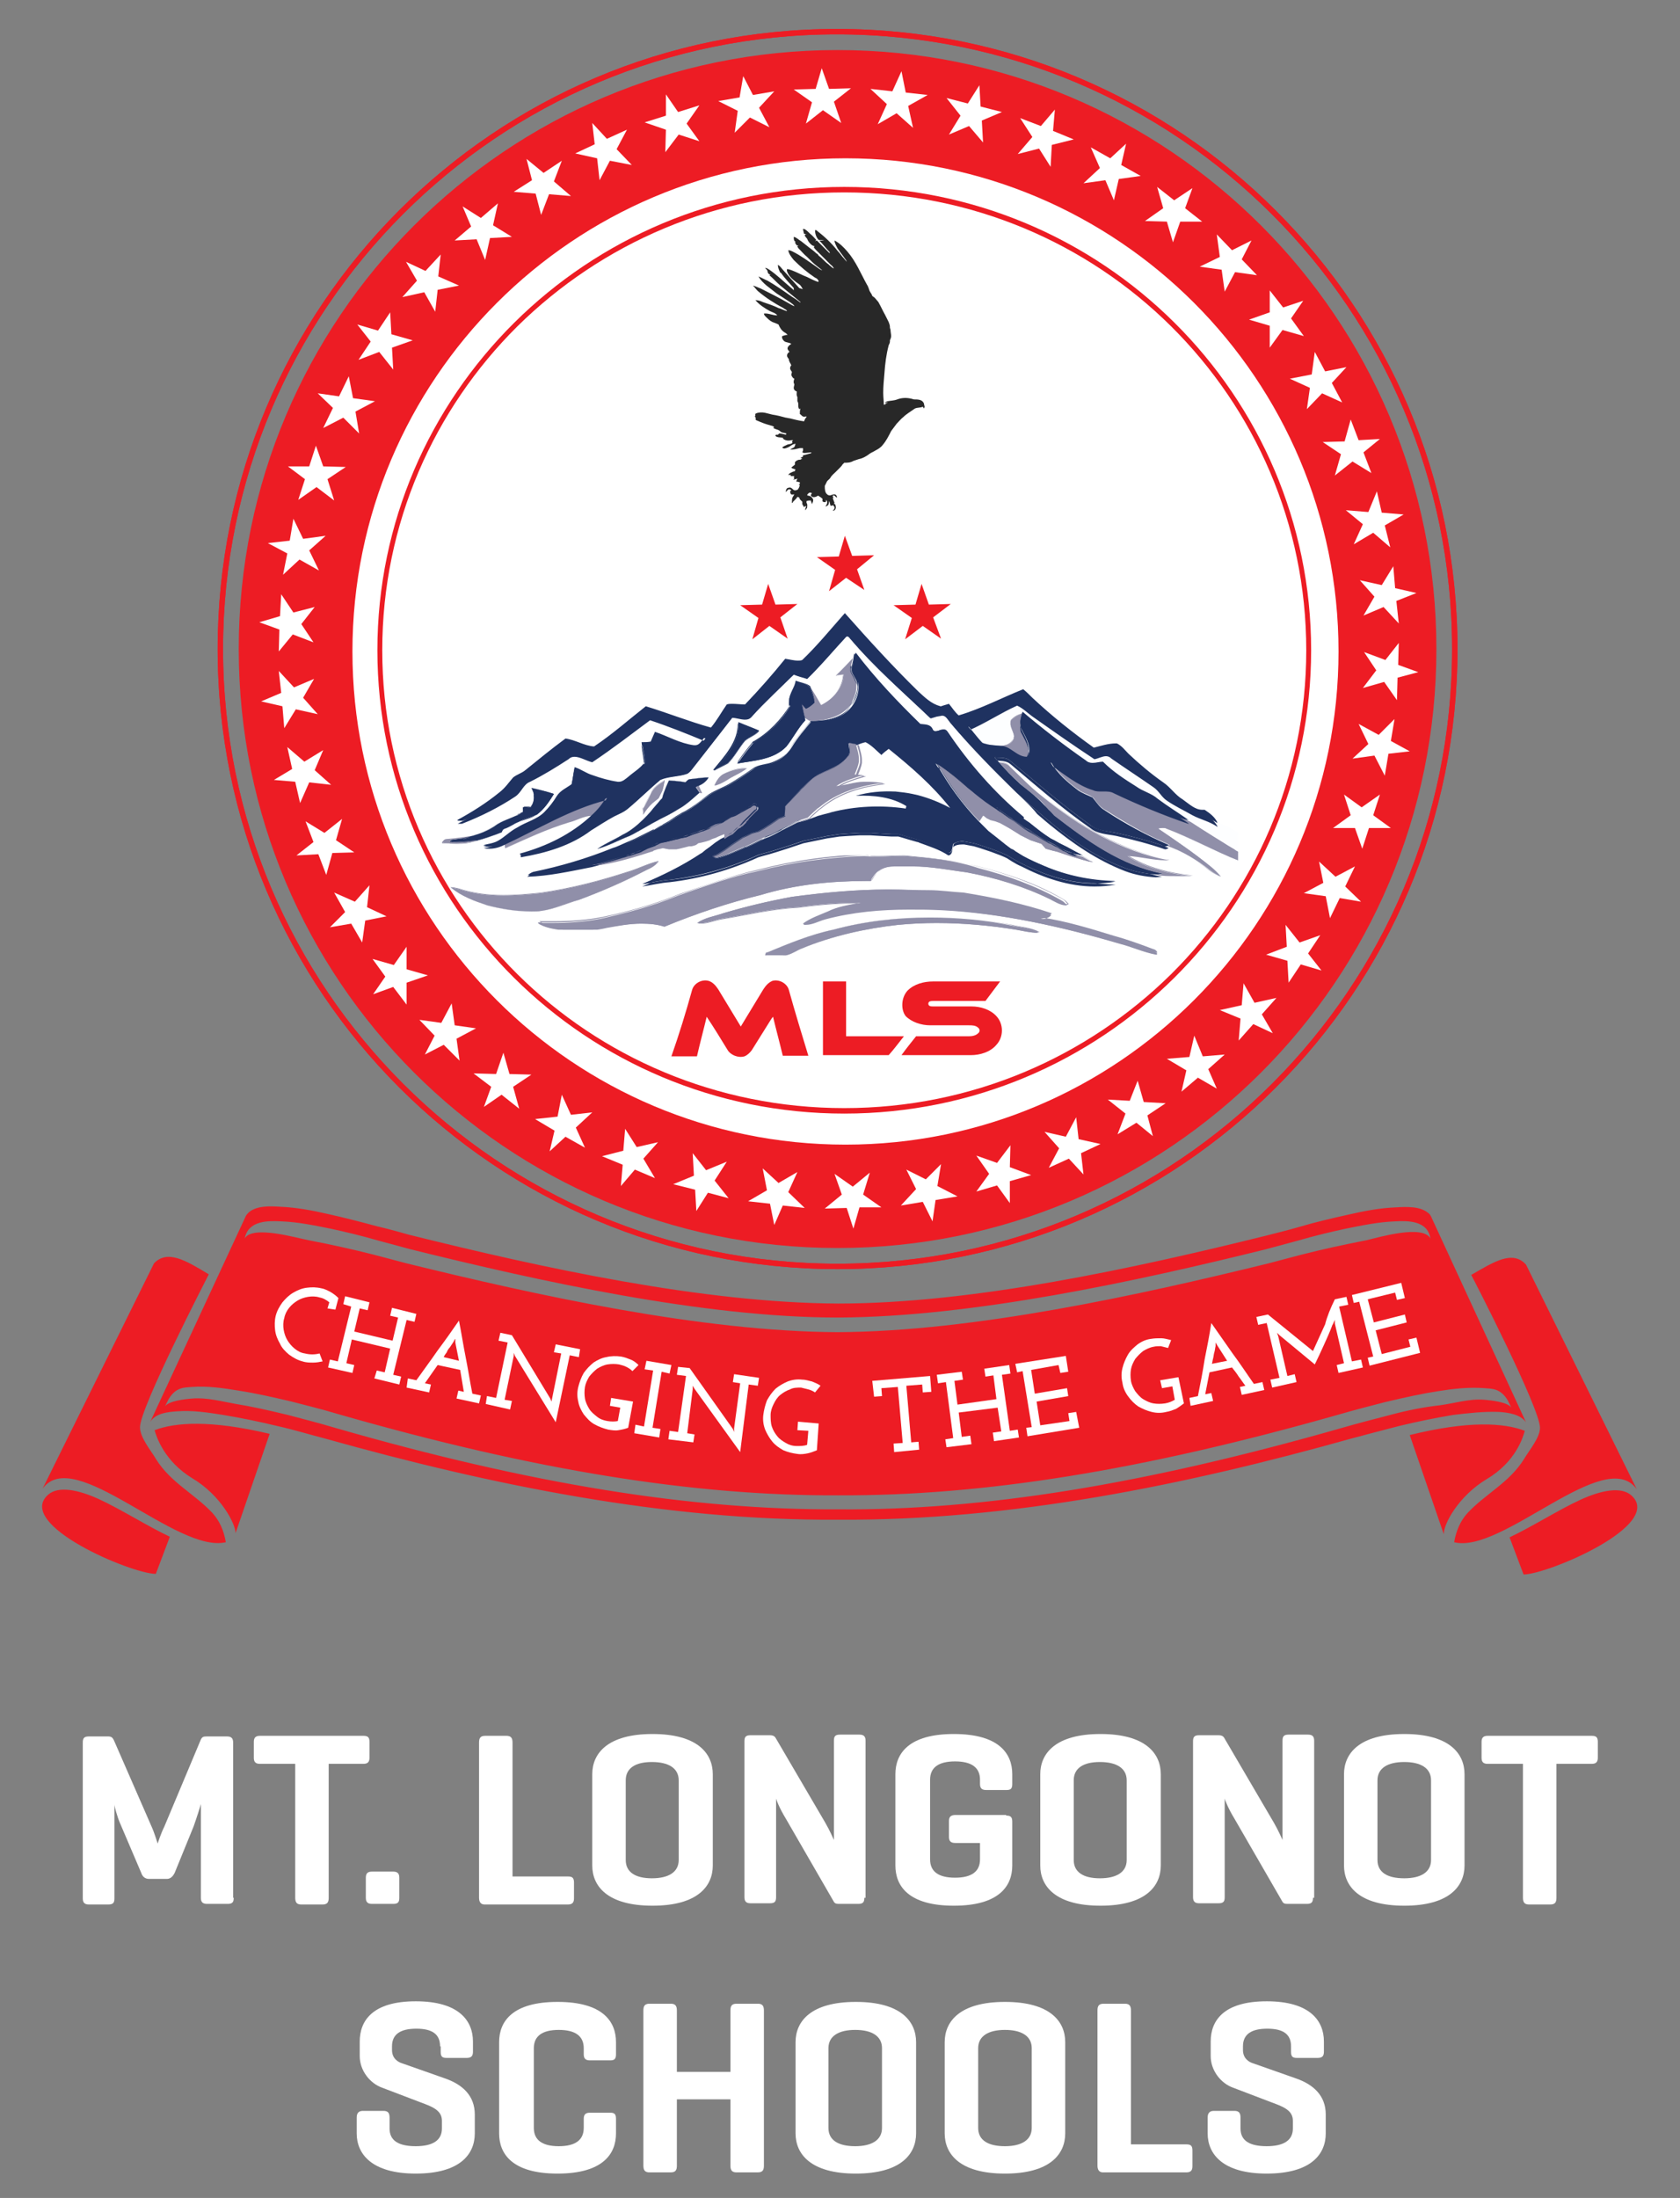 <?xml version="1.0" encoding="utf-8"?>
<!-- Generator: Adobe Illustrator 22.0.0, SVG Export Plug-In . SVG Version: 6.00 Build 0)  -->
<svg version="1.1" id="Layer_1" xmlns="http://www.w3.org/2000/svg" xmlns:xlink="http://www.w3.org/1999/xlink" x="0px" y="0px"
	 viewBox="0 0 276 361" style="enable-background:new 0 0 276 361;" xml:space="preserve">
<rect x="0" y="0" width="276" height="361" fill="#808080" stroke="none"/>
<style type="text/css">
	.st0{clip-path:url(#SVGID_2_);fill:#ED1C24;}
	.st1{clip-path:url(#SVGID_2_);fill:#FFFFFF;}
	.st2{clip-path:url(#SVGID_2_);fill:none;stroke:#ED1C24;stroke-width:0.883;stroke-miterlimit:10;}
	.st3{clip-path:url(#SVGID_2_);fill-rule:evenodd;clip-rule:evenodd;fill:#ED1C24;}
	.st4{clip-path:url(#SVGID_2_);fill:none;stroke:#ED1C24;stroke-width:0.158;stroke-miterlimit:10;}
	.st5{clip-path:url(#SVGID_2_);fill-rule:evenodd;clip-rule:evenodd;fill:#FFFFFF;}
	.st6{clip-path:url(#SVGID_2_);fill:#1F3260;}
	.st7{clip-path:url(#SVGID_4_);fill:#908FA9;}
	.st8{clip-path:url(#SVGID_4_);fill:#1F3260;}
	.st9{clip-path:url(#SVGID_6_);fill:#1F3260;}
	.st10{clip-path:url(#SVGID_6_);fill:#FDFEFF;}
	.st11{clip-path:url(#SVGID_8_);fill:#908FA9;}
	.st12{clip-path:url(#SVGID_10_);fill:#1F3260;}
	.st13{clip-path:url(#SVGID_12_);fill:#908FA9;}
	.st14{clip-path:url(#SVGID_14_);fill:#908FA9;}
	.st15{clip-path:url(#SVGID_16_);fill:#908FA9;}
	.st16{clip-path:url(#SVGID_18_);fill:#908FA9;}
	.st17{clip-path:url(#SVGID_20_);fill:#908FA9;}
	.st18{clip-path:url(#SVGID_22_);fill:#1F3260;}
	.st19{clip-path:url(#SVGID_24_);fill:#908FA9;}
	.st20{clip-path:url(#SVGID_26_);fill:#1F3260;}
	.st21{clip-path:url(#SVGID_26_);fill:#908FA9;}
	.st22{clip-path:url(#SVGID_28_);fill:#908FA9;}
	.st23{clip-path:url(#SVGID_28_);fill:#1F3260;}
	.st24{clip-path:url(#SVGID_30_);fill:#1F3260;}
	.st25{clip-path:url(#SVGID_30_);fill:#FFFFFF;}
	.st26{clip-path:url(#SVGID_32_);fill:#908FA9;}
	.st27{clip-path:url(#SVGID_32_);fill:#1F3260;}
	.st28{clip-path:url(#SVGID_34_);fill:#908FA9;}
	.st29{clip-path:url(#SVGID_36_);fill:#908FA9;}
	.st30{clip-path:url(#SVGID_38_);fill:#908FA9;}
	.st31{clip-path:url(#SVGID_40_);fill:#908FA9;}
	.st32{clip-path:url(#SVGID_42_);fill:#1F3260;}
	.st33{clip-path:url(#SVGID_42_);fill:none;stroke:#1F3260;stroke-width:2.800000e-02;stroke-miterlimit:10;}
	.st34{clip-path:url(#SVGID_44_);fill:#1F3260;}
	.st35{clip-path:url(#SVGID_44_);fill:#908FA9;}
	.st36{clip-path:url(#SVGID_46_);fill:#908FA9;}
	.st37{clip-path:url(#SVGID_46_);fill:#1F3260;}
	.st38{fill:#282828;}
	.st39{fill:#FFFFFF;}
	.st40{fill:none;}
</style>
<g>
	<defs>
		<rect id="SVGID_1_" y="-26" width="276" height="414"/>
	</defs>
	<clipPath id="SVGID_2_">
		<use xlink:href="#SVGID_1_"  style="overflow:visible;"/>
	</clipPath>
	<path class="st0" d="M268,245.6c-1.7-1.5-5-0.8-8.3,0.7c-3.7,1.7-7.9,4.4-11.7,6.2l2.3,6.1C254.2,258.6,273.5,250.5,268,245.6
		 M268.9,244.6l-18.2-36.9c-2.2-2.4-5.2-0.5-9,1.7c0.3,0.5,11.3,21.9,11.3,25.1c0,1.6-1.7,3.6-2.6,5.1c-2.4,3.9-6.3,5.7-9.3,8.9
		c-1.2,1.3-1.9,3-2.2,4.8C246.8,255.3,263.7,237.3,268.9,244.6 M244.3,242.9c4.7-2.8,5.9-6.8,6.2-7.9c-3.4-1.3-9.2-1.7-18.9,0.7
		l5.6,16.3C237.1,250.4,239.6,245.7,244.3,242.9 M7.9,245.5c-5.5,4.9,13.7,13,17.7,13l2.3-6.1c-3.8-1.8-8-4.5-11.7-6.2
		C12.9,244.7,9.6,244,7.9,245.5 M25.6,239.6c-0.9-1.5-2.6-3.5-2.6-5.2c0-3.2,11-24.5,11.3-25.1c-3.8-2.3-6.8-4.1-9-1.8L7,244.5
		c5.2-7.2,22,10.7,30.1,8.8c-0.3-1.8-1-3.5-2.2-4.8C31.9,245.3,28,243.5,25.6,239.6 M25.4,234.9c0.3,1.1,1.6,5.1,6.2,7.9
		c4.7,2.8,7.1,7.5,7.1,9l5.6-16.3C34.6,233.2,28.8,233.6,25.4,234.9 M246.3,231.9c1.5,0.1,3.5,0.4,4.4,1.7l-15.6-33.8
		c-0.1-0.2-0.3-0.5-0.5-0.6c-1.3-1.1-3.6-1-5.2-0.9c-2.7,0.1-5.3,0.6-7.9,1.2c-2.7,0.6-5.3,1.2-8,2c-1.7,0.5-5.3,1.4-5.3,1.4
		c-21.8,5.4-48.3,11.2-70.5,11.2c-22.3-0.1-48.8-5.9-70.5-11.3c0,0-3.5-1-5.3-1.4c-2.6-0.7-5.3-1.4-8-2c-2.6-0.6-5.3-1.1-7.9-1.2
		c-1.6-0.1-3.8-0.2-5.1,0.9c-0.2,0.2-0.4,0.4-0.5,0.6l-15.7,33.8c0.9-1.4,2.9-1.6,4.4-1.7c2.5-0.2,5.1,0.2,7.6,0.6
		c3,0.5,5.9,1.1,8.8,1.8c2.7,0.6,5.3,1.4,8,2.1c27.1,7.6,55.9,13.5,84.2,13.3h0c28.3,0.2,57.1-5.7,84.2-13.3c2.6-0.7,5.3-1.4,8-2.1
		c2.9-0.7,5.8-1.3,8.8-1.8C241.2,232.1,243.8,231.8,246.3,231.9 M46.2,200.6c2.8,0.1,5.6,0.7,8.1,1.2c2.3,0.5,4.9,1.1,8,2l5.2,1.4
		c21,5.2,48,11.2,70.2,11.2c22.2-0.1,49.2-6,70.2-11.2l5.2-1.4c3.1-0.9,5.7-1.5,8-2c2.5-0.5,5.3-1.1,8.1-1.2c2-0.1,5.3-0.2,5.8,2.8
		c-1.3-2.3-8.4-0.2-10.5,0.3c-3.6,0.7-7.3,1.5-10.8,2.4l-5.3,1.4c-21.2,5.2-48.4,11.2-70.8,11.3c-22.5-0.1-49.6-6.1-70.8-11.3
		l-5.3-1.4c-3.5-0.9-7.2-1.7-10.8-2.4c-2.1-0.4-9.2-2.5-10.5-0.3C40.8,200.4,44.1,200.5,46.2,200.6 M228,232.5
		c-2.3,0.6-4.7,1.2-7.8,2.1c-32.3,9.2-58.6,13.5-82.6,13.3h0c-24,0.1-50.3-4.1-82.6-13.4c-3-0.9-5.5-1.5-7.7-2.1
		c-3.3-0.8-6-1.4-8.5-1.8c-2.3-0.4-4.8-1.1-7.2-0.9c-1.3,0.1-3.9,0.4-4.5,1.3l0.6-1.2c1.2-2,2.6-1.9,3.8-2c2.6-0.2,5.2,0.2,7.7,0.6
		c2.6,0.4,5.3,1,8.7,1.8c2.3,0.6,4.8,1.2,7.8,2.1c32.1,9.2,58.2,13.4,82,13.3c23.9,0.1,49.9-4.1,82-13.2c3.1-0.9,5.5-1.5,7.8-2.1
		c3.4-0.8,6.1-1.4,8.7-1.8c2.5-0.4,5.1-0.7,7.7-0.5c1.2,0.1,2.6,0,3.8,2l0.6,1.2c-0.6-0.9-3.2-1.2-4.5-1.3c-2.4-0.2-4.9,0.6-7.2,0.9
		C234,231.1,231.3,231.6,228,232.5"/>
	<path class="st1" d="M53.8,214.9l0.3-1c-0.5-0.4-1-0.7-1.6-0.8c-0.6-0.2-1.3-0.2-1.9-0.1c-0.6,0.1-1.2,0.3-1.7,0.6
		c-0.5,0.3-1,0.7-1.4,1.2c-0.4,0.5-0.7,1.1-0.8,1.7c-0.2,0.6-0.2,1.3-0.1,1.9c0.1,0.6,0.3,1.2,0.6,1.7c0.3,0.5,0.7,1,1.2,1.4
		c0.5,0.4,1,0.7,1.7,0.8c0.8,0.2,1.6,0.2,2.4,0l0.5,1.3c-0.5,0.1-1,0.2-1.6,0.2c-0.5,0-1.1,0-1.7-0.2c-0.8-0.2-1.5-0.6-2.2-1.1
		c-0.6-0.5-1.2-1.1-1.5-1.8c-0.4-0.7-0.7-1.4-0.8-2.2c-0.1-0.8-0.1-1.6,0.1-2.4c0.2-0.8,0.6-1.5,1.1-2.2c0.5-0.6,1.1-1.2,1.8-1.6
		c0.7-0.4,1.4-0.7,2.2-0.8c0.8-0.1,1.6-0.1,2.4,0.1c0.6,0.1,1.1,0.4,1.5,0.6c0.5,0.3,0.9,0.6,1.3,1l-0.5,1.9L53.8,214.9z"/>
	<polygon class="st1" points="64.4,214.8 68.4,215.8 68.1,217.1 66.8,216.8 64.6,225.8 65.9,226.1 65.6,227.4 61.5,226.4 
		61.9,225.1 63.2,225.4 64.1,221.5 57.8,220 56.9,223.9 58.2,224.2 57.9,225.5 53.9,224.6 54.2,223.3 55.5,223.6 57.7,214.6 
		56.4,214.2 56.7,212.9 60.7,213.9 60.4,215.2 59.1,214.9 58.2,218.7 64.5,220.2 65.4,216.4 64.1,216.1 	"/>
	<path class="st1" d="M67,226.4l1.4,0.3c1.2-1.7,2.4-3.3,3.5-4.9c1.2-1.6,2.4-3.3,3.5-4.9c0.4,2,0.7,4,1.1,6c0.4,2,0.7,4,1.1,6
		l1.4,0.3l-0.3,1.3l-3.7-0.8l0.3-1.3l0.9,0.2c-0.1-0.6-0.2-1.2-0.3-1.8c-0.1-0.6-0.2-1.2-0.3-1.8l-3.7-0.8l-2.1,3l1,0.2l-0.3,1.3
		l-3.7-0.8L67,226.4z M74.8,220.5l0-0.6l-0.1,0.1l-0.1,0.2l-0.1,0.2c-0.2,0.3-0.4,0.6-0.6,0.9c-0.2,0.2-0.4,0.5-0.5,0.8
		c-0.2,0.3-0.4,0.5-0.5,0.8l2.5,0.6L74.8,220.5z"/>
	<polygon class="st1" points="80,229.3 81.5,229.6 83.4,220.5 81.9,220.2 82.2,218.9 84.1,219.3 90.4,229.7 90.6,230.2 90.7,229.7 
		92.2,222.3 91,222.1 91.3,220.8 95.3,221.6 95.1,222.9 93.6,222.6 91.3,233.6 84.6,222.7 84.4,222.2 84.4,222.7 82.9,229.9 
		84.1,230.1 83.8,231.5 79.8,230.6 	"/>
	<path class="st1" d="M104,230.2l-0.8,4.3c-0.5,0.2-1,0.3-1.6,0.4c-0.5,0.1-1.1,0-1.7-0.1c-0.8-0.2-1.6-0.5-2.3-0.9
		c-0.7-0.4-1.2-1-1.7-1.6c-0.4-0.6-0.8-1.4-0.9-2.1c-0.2-0.8-0.2-1.6,0-2.4c0.2-0.8,0.5-1.6,0.9-2.3c0.5-0.7,1-1.2,1.6-1.7
		c0.6-0.4,1.4-0.8,2.1-0.9c0.8-0.2,1.6-0.2,2.4-0.1c0.6,0.1,1.1,0.3,1.6,0.5c0.5,0.2,0.9,0.5,1.3,0.9l-1,1c-0.3-0.3-0.6-0.5-1-0.7
		c-0.4-0.2-0.8-0.3-1.2-0.4c-0.6-0.1-1.3-0.1-1.9,0c-0.6,0.1-1.2,0.4-1.7,0.7c-0.5,0.4-0.9,0.8-1.3,1.3c-0.3,0.5-0.6,1.1-0.7,1.7
		c-0.1,0.6-0.1,1.3,0,1.9c0.1,0.6,0.4,1.2,0.7,1.7c0.3,0.5,0.8,0.9,1.3,1.3c0.5,0.4,1.1,0.6,1.7,0.7c0.6,0.1,1.2,0.1,1.7,0l0.4-2.2
		l-1.7-0.3l0.2-1.3L104,230.2z"/>
	<polygon class="st1" points="104.4,234 105.8,234.3 107.3,225.1 105.9,224.9 106.2,223.5 110.3,224.2 110,225.6 108.7,225.3 
		107.2,234.5 108.5,234.7 108.3,236.1 104.2,235.4 	"/>
	<polygon class="st1" points="110,235 111.4,235.2 112.7,226 111.2,225.8 111.4,224.5 113.3,224.7 120.4,234.7 120.6,235.2 
		120.6,234.6 121.6,227.2 120.4,227 120.6,225.7 124.7,226.3 124.5,227.6 123,227.4 121.6,238.5 114.1,228.1 113.8,227.6 
		113.8,228.2 112.9,235.4 114.1,235.6 113.9,236.9 109.8,236.4 	"/>
	<path class="st1" d="M134.5,233.8l-0.3,4.4c-0.5,0.2-1,0.4-1.5,0.5c-0.5,0.1-1.1,0.2-1.7,0.1c-0.8-0.1-1.6-0.3-2.3-0.6
		c-0.7-0.4-1.3-0.8-1.8-1.4c-0.5-0.6-0.9-1.3-1.2-2c-0.3-0.8-0.4-1.6-0.3-2.4c0.1-0.8,0.3-1.6,0.6-2.4c0.4-0.7,0.8-1.3,1.4-1.9
		c0.6-0.5,1.3-0.9,2-1.2c0.8-0.3,1.6-0.4,2.4-0.3c0.6,0,1.1,0.2,1.6,0.3c0.5,0.2,1,0.4,1.4,0.7l-0.9,1.1c-0.3-0.2-0.7-0.4-1.1-0.5
		c-0.4-0.1-0.8-0.2-1.2-0.3c-0.6,0-1.3,0-1.8,0.3c-0.6,0.2-1.1,0.5-1.6,0.9c-0.5,0.4-0.8,0.9-1.1,1.5c-0.3,0.6-0.5,1.2-0.5,1.8
		c0,0.6,0,1.3,0.2,1.9c0.2,0.6,0.5,1.1,0.9,1.6c0.4,0.5,0.9,0.8,1.4,1.1c0.5,0.3,1.1,0.5,1.8,0.5c0.6,0,1.2,0,1.7-0.2l0.2-2.3
		l-1.8-0.1l0.1-1.4L134.5,233.8z"/>
	<polygon class="st1" points="146.8,237.1 148.3,237 147.5,227.8 144.8,228 144.9,229.3 143.6,229.4 143.3,226.8 152.8,226 
		153,228.6 151.6,228.7 151.5,227.4 148.9,227.6 149.7,236.9 150.9,236.8 151,238.1 146.9,238.5 	"/>
	<polygon class="st1" points="161.7,224.8 165.8,224.2 166,225.6 164.6,225.8 165.9,235 167.2,234.8 167.4,236.1 163.3,236.7 
		163.1,235.3 164.5,235.1 163.9,231.2 157.5,232 158,236 159.4,235.8 159.6,237.2 155.5,237.7 155.3,236.4 156.6,236.2 155.4,227 
		154.1,227.2 153.9,225.8 158,225.3 158.2,226.6 156.8,226.8 157.3,230.7 163.7,229.8 163.2,225.9 161.9,226.1 	"/>
	<polygon class="st1" points="168.6,234.5 169.5,234.4 168,225.2 167.1,225.4 166.8,224 175.1,222.7 175.5,225.3 174.2,225.5 
		173.9,224.2 169.4,225 170,228.9 175.3,228 175.5,229.3 170.3,230.2 170.9,234.1 175.7,233.4 175.5,232.1 176.8,231.9 177.3,234.5 
		168.8,235.9 	"/>
	<path class="st1" d="M193.6,226.2l0.9,4.3c-0.4,0.3-0.8,0.6-1.3,0.9c-0.5,0.2-1,0.4-1.6,0.5c-0.8,0.2-1.6,0.2-2.4,0
		c-0.8-0.2-1.5-0.5-2.2-0.9c-0.6-0.4-1.2-1-1.7-1.7c-0.5-0.7-0.8-1.4-0.9-2.2c-0.2-0.8-0.2-1.6,0-2.4c0.2-0.8,0.5-1.5,0.9-2.2
		c0.4-0.7,1-1.2,1.6-1.7c0.7-0.5,1.4-0.8,2.2-0.9c0.6-0.1,1.1-0.1,1.7-0.1c0.5,0,1.1,0.2,1.6,0.3l-0.5,1.3c-0.4-0.1-0.8-0.2-1.2-0.3
		c-0.4,0-0.8,0-1.2,0.1c-0.6,0.1-1.2,0.4-1.7,0.7c-0.5,0.4-0.9,0.8-1.3,1.3c-0.3,0.5-0.6,1.1-0.7,1.7c-0.1,0.6-0.1,1.2,0,1.9
		c0.1,0.6,0.4,1.2,0.7,1.7c0.4,0.5,0.8,1,1.3,1.3c0.5,0.3,1.1,0.6,1.7,0.7c0.6,0.1,1.2,0.1,1.9,0c0.6-0.1,1.1-0.3,1.6-0.6l-0.4-2.2
		l-1.7,0.3l-0.3-1.3L193.6,226.2z"/>
	<path class="st1" d="M195.4,229.6l1.4-0.3c0.4-2,0.8-4,1.1-6c0.4-2,0.8-4,1.1-6c1.2,1.7,2.3,3.3,3.5,5c1.2,1.6,2.3,3.3,3.5,5
		l1.4-0.3l0.3,1.3l-3.7,0.8l-0.3-1.3l0.9-0.2c-0.4-0.5-0.7-1-1.1-1.5c-0.3-0.5-0.7-1-1.1-1.5l-3.7,0.8l-0.7,3.6l1-0.2l0.3,1.3
		l-3.7,0.8L195.4,229.6z M200,221l-0.3-0.5l0,0.1l0,0.2l0,0.3c-0.1,0.4-0.1,0.7-0.2,1c-0.1,0.3-0.1,0.6-0.2,1
		c-0.1,0.3-0.1,0.6-0.2,0.9l2.5-0.5L200,221z"/>
	<path class="st1" d="M219.3,213.4l1.9-0.4l0.3,1.3l-1.5,0.3l2.1,9l1.5-0.3l0.3,1.3l-4,0.9l-0.3-1.3l1.2-0.3l-1.5-6.5l0-0.3l0-0.3
		c-0.1,0.1-0.1,0.3-0.2,0.4c-0.1,0.2-0.1,0.3-0.2,0.4c-0.4,1.1-0.9,2.2-1.4,3.3c-0.5,1.1-1,2.2-1.5,3.2l-5.8-4.8l-0.4-0.4l0.1,0.3
		l0.1,0.3l1.5,6.5l1.2-0.3l0.3,1.3l-4,0.9l-0.3-1.3l1.5-0.3l-2.1-9l-1.4,0.3l-0.3-1.3l1.9-0.4c1.2,1,2.5,2,3.7,3c1.2,1,2.5,2,3.7,3
		c0.7-1.5,1.3-2.9,2-4.4C218,216.3,218.6,214.8,219.3,213.4"/>
	<polygon class="st1" points="224.7,223 225.6,222.8 223.3,213.8 222.4,214 222.1,212.7 230.2,210.7 230.8,213.2 229.5,213.5 
		229.2,212.3 224.7,213.4 225.7,217.2 230.8,215.9 231.1,217.2 226,218.5 227,222.4 231.7,221.2 231.4,220 232.7,219.7 233.3,222.2 
		225,224.3 	"/>
	<path class="st2" d="M239,106.6c0,56-45.4,101.4-101.4,101.4c-56,0-101.4-45.4-101.4-101.4S81.5,5.2,137.5,5.2
		C193.6,5.2,239,50.6,239,106.6z"/>
	<path class="st2" d="M239,106.6c0,56-45.4,101.4-101.4,101.4c-56,0-101.4-45.4-101.4-101.4S81.5,5.2,137.5,5.2
		C193.6,5.2,239,50.6,239,106.6z"/>
	<path class="st3" d="M235.9,106.6c0,54.3-44,98.3-98.3,98.3c-54.3,0-98.3-44-98.3-98.3c0-54.3,44-98.3,98.3-98.3
		C191.9,8.3,235.9,52.3,235.9,106.6"/>
	<path class="st4" d="M235.9,106.6c0,54.3-44,98.3-98.3,98.3c-54.3,0-98.3-44-98.3-98.3c0-54.3,44-98.3,98.3-98.3
		C191.9,8.3,235.9,52.3,235.9,106.6z"/>
	<path class="st5" d="M219.9,107c0,44.7-36.3,81-81,81c-44.7,0-81-36.2-81-81c0-44.7,36.3-81,81-81C183.6,26,219.9,62.3,219.9,107"
		/>
	<path class="st0" d="M215,106.8h0.4c0,42-34.4,76.1-76.7,76.1c-42.4,0-76.7-34.1-76.7-76.1c0-42,34.4-76.1,76.7-76.1
		c42.4,0,76.7,34.1,76.7,76.1H215h-0.4c0-20.8-8.5-39.6-22.2-53.2c-13.7-13.6-32.7-22-53.7-22c-21,0-39.9,8.4-53.7,22
		C71.3,67.2,62.8,86,62.8,106.8c0,20.8,8.5,39.6,22.2,53.2c13.7,13.6,32.7,22,53.7,22c21,0,39.9-8.4,53.7-22
		c13.7-13.6,22.2-32.4,22.2-53.2H215"/>
	<polygon class="st1" points="120.7,21.8 123.2,19.3 126.4,20.9 124.7,17.7 127.2,15 123.7,15.6 122.1,12.5 121.5,16 118,16.6 
		121.2,18.2 	"/>
	<polygon class="st1" points="109.3,25 111.5,22.1 114.9,23.2 112.8,20.3 114.9,17.3 111.4,18.4 109.4,15.5 109.4,19 105.9,20.1 
		109.4,21.3 	"/>
	<polygon class="st1" points="144.2,20.4 147.3,18.6 150,21 149.2,17.4 152.4,15.6 148.8,15.2 148.1,11.7 146.6,15 143,14.6 
		145.7,17.1 	"/>
	<polygon class="st1" points="98.1,26 98.5,29.6 100.2,26.4 103.8,27.1 101.3,24.5 103,21.3 99.7,22.8 97.3,20.2 97.7,23.7 
		94.5,25.2 	"/>
	<polygon class="st1" points="132.4,20.3 135.2,18.1 138.2,20.2 137,16.7 139.8,14.5 136.2,14.6 135,11.2 134,14.6 130.4,14.7 
		133.4,16.8 	"/>
	<polygon class="st0" points="136.2,97.1 139,94.9 142,96.9 140.8,93.5 143.6,91.2 140,91.3 138.8,88 137.8,91.4 134.2,91.5 
		137.2,93.6 	"/>
	<polygon class="st0" points="148.7,105 151.6,102.8 154.6,104.9 153.3,101.4 156.2,99.2 152.6,99.3 151.4,95.9 150.4,99.3 
		146.8,99.4 149.8,101.5 	"/>
	<polygon class="st0" points="123.6,105 126.4,102.8 129.4,104.9 128.2,101.4 131,99.2 127.4,99.3 126.2,95.9 125.2,99.3 
		121.6,99.4 124.6,101.5 	"/>
	<polygon class="st1" points="88.9,35.3 90.2,31.9 93.8,32.2 91,29.8 92.3,26.4 89.3,28.4 86.5,26.1 87.4,29.6 84.4,31.5 88,31.8 	
		"/>
	<polygon class="st1" points="58.9,59.1 62.3,57.8 64.6,60.7 64.4,57.1 67.8,55.9 64.3,54.9 64.1,51.3 62.1,54.3 58.7,53.3 
		60.9,56.1 	"/>
	<polygon class="st1" points="78.3,39.3 79.7,42.7 80.5,39.1 84.1,38.9 81,37 81.8,33.4 79,35.8 76,33.9 77.4,37.2 74.7,39.5 	"/>
	<polygon class="st1" points="69.7,48 71.5,51.2 71.9,47.6 75.4,46.9 72,45.4 72.4,41.8 69.9,44.5 66.7,43 68.5,46.1 66.1,48.8 	"/>
	<polygon class="st1" points="224.8,84.1 221.1,83.8 223.9,86.1 222.4,89.4 225.6,87.5 228.4,89.9 227.5,86.3 230.6,84.5 227,84.2 
		226.2,80.7 	"/>
	<polygon class="st1" points="228.9,93 227,96.1 223.4,95.3 225.8,98 224,101.1 227.3,99.7 229.8,102.4 229.4,98.7 232.7,97.4 
		229.2,96.6 	"/>
	<polygon class="st1" points="229.8,105.6 227.6,108.4 224.1,107.1 226.1,110.1 223.9,113 227.4,112 229.5,115 229.6,111.3 
		233,110.4 229.7,109.2 	"/>
	<polygon class="st1" points="215.2,63.7 214.7,67.2 217.2,64.6 220.5,66.1 218.8,62.9 221.2,60.3 217.7,61 216,57.8 215.5,61.5 
		211.9,62.2 	"/>
	<polygon class="st1" points="155.9,22.1 159.2,20.7 161.5,23.4 161.3,19.8 164.6,18.4 161.1,17.5 160.9,14 159,17 155.5,16.1 
		157.8,19 	"/>
	<polygon class="st1" points="229.1,118.1 226.5,120.7 223.2,118.9 224.8,122.2 222.2,124.6 225.8,124.1 227.5,127.4 228.1,123.8 
		231.6,123.4 228.5,121.7 	"/>
	<polygon class="st1" points="222.6,142.3 219.4,144 216.7,141.5 217.4,145 214.2,146.7 217.8,147.2 218.5,150.8 220.1,147.5 
		223.6,148.1 221,145.6 	"/>
	<polygon class="st1" points="226.7,130.5 223.7,132.6 220.8,130.5 221.9,133.9 219,136 222.6,136 223.8,139.4 224.9,136 228.5,136 
		225.6,133.9 	"/>
	<polygon class="st1" points="217.3,72.6 220.3,74.6 219.3,78.1 222.2,75.8 225.3,77.7 224,74.3 226.7,72.1 223.2,72.3 221.9,68.9 
		220.9,72.5 	"/>
	<polygon class="st1" points="53.1,70.3 56.4,68.6 59,71.2 58.4,67.6 61.6,65.9 58,65.4 57.3,61.8 55.7,65.1 52.2,64.6 54.7,67 	"/>
	<polygon class="st1" points="170.7,24.4 172.6,27.4 172.8,23.8 176.4,22.9 173,21.5 173.3,18 171,20.7 167.6,19.4 169.6,22.5 
		167.2,25.3 	"/>
	<polygon class="st1" points="183,32.9 183.8,29.4 187.4,28.9 184.2,27.1 185,23.6 182.4,26 179.2,24.2 180.7,27.6 178,30.1 
		181.6,29.6 	"/>
	<polygon class="st1" points="191.7,36.4 192.7,39.8 193.9,36.4 197.5,36.4 194.7,34.2 195.9,30.9 192.9,32.9 190.1,30.7 
		191.1,34.2 188.1,36.3 	"/>
	<polygon class="st1" points="208.6,53.5 208.6,57.1 210.7,54.2 214.2,55.2 212.1,52.3 214.1,49.4 210.8,50.5 208.6,47.7 
		208.6,51.3 205.2,52.5 	"/>
	<polygon class="st1" points="200.7,44.3 201.2,47.9 202.9,44.7 206.5,45.2 204,42.6 205.6,39.5 202.4,41.1 199.9,38.5 200.4,42.2 
		197.1,43.8 	"/>
	<polygon class="st1" points="166,188.1 163.8,191 160.4,189.8 162.5,192.8 160.4,195.7 163.8,194.7 165.9,197.6 165.9,194 
		169.4,193 165.9,191.7 	"/>
	<polygon class="st1" points="142.9,192.6 140.1,194.9 137.1,192.8 138.3,196.2 135.5,198.5 139.1,198.4 140.2,201.8 141.2,198.3 
		144.8,198.3 141.8,196.2 	"/>
	<polygon class="st1" points="49,82.1 52,80 54.9,82.2 53.8,78.7 56.8,76.7 53.1,76.6 51.9,73.2 50.8,76.6 47.3,76.6 50.1,78.7 	"/>
	<polygon class="st1" points="216.9,153.6 213.5,154.8 211.2,151.9 211.4,155.5 208,156.8 211.5,157.8 211.7,161.4 213.7,158.4 
		217.1,159.4 214.9,156.6 	"/>
	<polygon class="st1" points="206.1,164.7 204.3,161.5 204,165.1 200.4,165.9 203.8,167.3 203.5,170.9 205.9,168.2 209.1,169.7 
		207.3,166.6 209.7,163.9 	"/>
	<polygon class="st1" points="197.6,173.5 196.2,170.1 195.4,173.6 191.7,173.9 194.9,175.8 194.1,179.3 196.8,177 199.9,178.8 
		198.5,175.6 201.2,173.2 	"/>
	<polygon class="st1" points="177.2,187.1 176.8,183.5 175.1,186.7 171.6,185.9 174,188.6 172.3,191.8 175.6,190.3 178,192.9 
		177.6,189.4 180.8,187.9 	"/>
	<polygon class="st1" points="186.9,177.5 185.6,180.8 182,180.6 184.9,182.9 183.6,186.3 186.7,184.4 189.4,186.6 188.5,183.2 
		191.5,181.2 187.9,181 	"/>
	<polygon class="st1" points="154.6,191.2 152.1,193.7 148.9,192.1 150.5,195.3 148,198 151.6,197.4 153.2,200.6 153.7,197.1 
		157.3,196.5 154,194.8 	"/>
	<polygon class="st1" points="58.2,140 55.2,138 56.2,134.5 53.3,136.8 50.2,134.9 51.5,138.3 48.7,140.5 52.3,140.3 53.6,143.7 
		54.6,140.1 	"/>
	<polygon class="st1" points="74.7,168.4 74.2,164.8 72.5,168 68.9,167.5 71.4,170.1 69.8,173.2 72.9,171.6 75.5,174.2 75,170.6 
		78.2,168.9 	"/>
	<polygon class="st1" points="131,192.5 127.9,194.3 125.3,191.9 126,195.5 122.9,197.3 126.5,197.7 127.2,201.2 128.6,198 
		132.2,198.4 129.5,195.8 	"/>
	<polygon class="st1" points="66.8,159.2 66.8,155.5 64.7,158.5 61.2,157.5 63.3,160.4 61.3,163.3 64.6,162.1 66.8,165 66.8,161.4 
		70.3,160.2 	"/>
	<polygon class="st1" points="46.5,94.4 49.2,91.9 52.4,93.7 50.8,90.4 53.5,88 49.8,88.5 48.2,85.2 47.6,88.8 44,89.2 47.2,90.9 	
		"/>
	<polygon class="st1" points="45.8,107 48.1,104.2 51.5,105.5 49.5,102.5 51.7,99.7 48.2,100.6 46.2,97.6 46,101.2 42.6,102.2 
		45.9,103.4 	"/>
	<polygon class="st1" points="46.7,119.6 48.6,116.5 52.2,117.3 49.8,114.6 51.6,111.5 48.3,112.9 45.8,110.2 46.2,113.8 
		42.9,115.2 46.4,116 	"/>
	<polygon class="st1" points="50.8,128.5 54.4,128.9 51.7,126.5 53.1,123.2 50,125.1 47.2,122.7 48,126.3 45,128.1 48.5,128.4 
		49.3,131.9 	"/>
	<polygon class="st1" points="60.3,149 60.7,145.4 58.3,148.1 54.9,146.6 56.7,149.8 54.2,152.3 57.7,151.7 59.5,154.8 60,151.2 
		63.5,150.5 	"/>
	<polygon class="st1" points="119.4,190.8 116,192.2 113.8,189.4 114,193.1 110.6,194.5 114.2,195.4 114.4,198.9 116.3,195.9 
		119.7,196.8 117.4,193.9 	"/>
	<polygon class="st1" points="82.7,172.9 81.5,176.4 77.8,176.3 80.7,178.5 79.5,181.8 82.4,179.8 85.3,182.1 84.3,178.5 
		87.3,176.5 83.7,176.4 	"/>
	<polygon class="st1" points="92.3,179.8 91.6,183.4 87.9,183.8 91.1,185.7 90.3,189.1 92.9,186.7 96.1,188.5 94.6,185.2 
		97.3,182.7 93.8,183.1 	"/>
	<polygon class="st1" points="104.6,188.4 102.7,185.4 102.4,189 98.9,189.9 102.3,191.3 102,194.8 104.3,192.1 107.6,193.5 
		105.7,190.3 108.1,187.6 	"/>
	<path class="st0" d="M113.7,162.6c0.3-1.1,1.6-1.8,2.7-1.5c0.7,0.2,1.2,0.8,1.6,1.4c1.2,2,2.5,4.1,3.7,6.1c1.2-2,2.5-4.1,3.7-6.1
		c0.4-0.6,0.8-1.1,1.5-1.4c1.1-0.3,2.4,0.4,2.7,1.5c1,3.6,2.1,7.2,3.2,10.8h-4.2c-0.5-2.1-1.1-4.3-1.6-6.4c-0.2,0.2-0.3,0.4-0.5,0.7
		c-1,1.6-2,3.2-3,4.8c-0.3,0.4-0.7,0.8-1.2,1c-1,0.3-2.3-0.2-2.8-1.1c-1.1-1.8-2.2-3.6-3.4-5.4c-0.5,2.1-1.1,4.3-1.6,6.5h-4.2
		C111.6,169.8,112.7,166.2,113.7,162.6"/>
	<path class="st0" d="M135.2,161.2h3.8v9c3.2,0,6.3,0,9.5,0c-0.8,1-1.6,2.1-2.5,3.1h-10.8V161.2z"/>
	<path class="st0" d="M149.1,162.7c1.1-1.1,2.7-1.5,4.2-1.5h11c-0.8,1.1-1.6,2.1-2.4,3.2h-8.5c-0.2,0-0.5,0-0.7,0.1
		c-0.3,0.2-0.2,0.6,0,0.7c0.2,0.1,0.4,0.1,0.6,0.1c2.1,0,4.2,0,6.3,0c1.5,0,3.1,0.5,4.1,1.6c1.2,1.3,1.2,3.4,0,4.7
		c-1,1.2-2.7,1.7-4.2,1.7h-11.4c0.8-1.1,1.6-2.1,2.4-3.1c2.9,0,5.8,0,8.7,0c0.5,0,1.1-0.1,1.5-0.5c0.3-0.2,0.3-0.7,0-0.9
		c-0.4-0.4-1-0.4-1.5-0.4c-2.1,0-4.3,0-6.4,0c-1.4,0-3-0.5-4-1.5C148,165.9,148,163.9,149.1,162.7"/>
	<path class="st1" d="M142.3,44.7c0,0-0.7-1.3-1-1.9c-0.1-0.2-0.2-0.4-0.3-0.7l0-0.2c0.2,0.4,0.4,0.8,0.6,1.1
		c0.3,0.5,0.7,1.4,0.7,1.4l0,0c0,0,0.7,1.3,1,1.9C143,45.9,142.3,44.8,142.3,44.7L142.3,44.7z"/>
	<path class="st6" d="M168.2,134.5l-0.3-0.3c-4.9-4-9-8.8-12.5-14c-0.3-0.5-0.8-0.4-1.2-0.2c-0.5,0.1-1,0.3-1.2-0.2
		c-0.4-0.8-1.3-0.7-2-0.8c-3.8-3.7-7.4-7.5-10.6-11.7c0,0.2-0.1,0.6-0.1,0.8c-0.1,0.7-0.3,1.4-0.2,2.1c0.2,0.7,0.7,1.2,0.9,1.9
		c0.3,1.9-0.6,3.8-2,4.9c-1.6,1.3-3.7,1.5-5.7,1.5c-1.1,1.3-2.3,2.7-3.2,4.2c-0.7,1.1-1.7,2-2.9,2.5c-1.1,0.5-2.4,0.4-3.4,1.1
		c-1.3,0.9-2.6,1.8-4,2.6c-1.2,0.7-2.6,1.1-3.7,2c-1.1,0.8-2.2,1.7-3.4,2.4l-0.2,0.1l-0.4,0.2l-0.5,0.3l-0.5,0.3l-0.6,0.4l-0.6,0.4
		l-0.7,0.4l-0.6,0.3l-0.7,0.4l-0.6,0.3l-0.6,0.3l-0.6,0.3l-0.6,0.3l-0.6,0.3l-0.6,0.3l-0.7,0.3l-0.7,0.3l-0.9,0.4l-0.7,0.3l-0.6,0.2
		c-4.2,1.7-8.6,3-13,3.9c-0.3,0.1-0.6,0.3-0.9,0.5c3.6-0.1,7.1-0.9,10.7-1.6c1.8-0.5,5.5-1.5,5.5-1.5l0.7-0.2l0.9-0.3l1-0.4l0.8-0.4
		l0.8-0.3l0.4-0.1l0.6-0.2l0.5-0.2l0.2-0.1l0.5-0.1l0.8-0.2l0.7-0.2l0.6-0.1l0.3,0l0.5-0.1l0.6-0.2l0.4-0.1c0.4-0.1,1.2-0.4,1.2-0.4
		l1.6-0.5c0,0,1.9-0.8,2.8-1.3l0.1-0.1l1.3-0.8c0.4-0.1,0.7-0.3,1.1-0.4l2.2-1.3c0.5-0.8,1.4-0.1,0.7,0.5L124,133l-0.4,0.4l-0.6,0.6
		l-0.9,0.9l-0.6,0.7l-0.9,0.8l-0.5,0.5l-0.9,0.5l-0.8,0.4l-0.9,0.6l-0.9,0.7l-0.7,0.5l-0.6,0.5l-0.2,0.1c-3,2-6.3,3.6-9.6,5
		c1.5-0.2,3-0.6,4.5-0.7c5.1-0.6,10-2,14.6-4.1l0.7-0.2l1.1-0.3l1-0.3l1.9-0.6l1.5-0.5l1.2-0.4l3.9-0.8l0.7-0.1l1.3-0.2l1.5-0.1
		l1.8-0.1l1.8,0l1.6,0.1l1.9,0.1l1.1,0l0.7,0.2l1,0.3l1.4,0.4l0.1,0l0.2,0.1c1.6,0.6,3.3,1.1,4.8,2.1c0.7-0.1,0.6-0.9,0.8-1.5
		c0.5-0.3,1.2-0.5,1.8-0.4l1.6,0.3l1,0.3l1.8,0.6l1.6,0.6l0.7,0.3l0.4,0.2c0,0,1.3,0.8,2.3,1.3c4.7,2.4,10.1,4,15.4,2.9
		c-4-0.1-8-0.9-11.7-2.5c-1.2-0.5-2.3-1-3.4-1.6c-0.2-0.1-0.3-0.2-0.5-0.3c-0.2-0.1-0.6-0.4-0.8-0.5c-0.2-0.2-0.4-0.3-0.7-0.4
		l-1-0.7l-1.5-1.2l-1.4-1.1l-0.5-0.5l-0.8-0.8l-0.3-0.3c-2.7-2.8-5-6.1-6.9-9.4c3.3,2.3,6.3,4.9,9.7,7.1l0.2,0.2
		c1.1,0.9,2.5,1.8,2.5,1.8c0.4,0.3,1.8,1.3,1.8,1.3l0.9,0.5l0.8,0.5l0.9,0.5l0.7,0.4l0.7,0.4l0.7,0.3l0.6,0.3l0.6,0.4l0.7,0.4
		l0.8,0.3l0.6,0.2l0.6,0.2l0.6,0.1l0.6,0.1l-1.3-0.7l-1.1-0.6l-1.4-0.7l-0.7-0.4l-0.6-0.3l-0.9-0.6l-0.7-0.5l-0.9-0.7l-1-0.8
		l-0.6-0.4L168.2,134.5"/>
	<path class="st6" d="M168.2,134.5L168.2,134.5l-0.3-0.2c-4.9-4-9-8.8-12.5-14c-0.1-0.3-0.3-0.3-0.6-0.3c-0.4,0-0.9,0.3-1.3,0.3
		c-0.2,0-0.4-0.1-0.6-0.4c-0.4-0.8-1.3-0.7-2-0.8h0l0,0c-3.8-3.7-7.4-7.5-10.6-11.7l0,0l0,0c0,0.2-0.1,0.6-0.1,0.8
		c-0.1,0.6-0.3,1.2-0.3,1.7c0,0.1,0,0.2,0,0.3h0l0,0c0.2,0.7,0.7,1.2,0.9,1.9c0,0.2,0.1,0.5,0.1,0.7c0,1.6-0.8,3.2-2.1,4.3
		c-1.6,1.3-3.7,1.5-5.7,1.5v0l0,0c-1.1,1.3-2.3,2.7-3.2,4.2c-0.7,1.1-1.7,2-2.9,2.5c-1.1,0.5-2.4,0.4-3.4,1.1
		c-1.3,0.9-2.6,1.8-4,2.6c-1.2,0.7-2.6,1.1-3.7,2c-1.1,0.8-2.2,1.7-3.4,2.4l-0.2,0.1l-0.4,0.2l-0.5,0.3l-0.5,0.3l-0.6,0.4l-0.6,0.4
		l-0.7,0.4l-0.6,0.3l-0.7,0.4l-0.6,0.3l-0.6,0.3l-0.6,0.3l-0.6,0.3l-0.6,0.3l-0.6,0.3l-0.7,0.3l-0.7,0.4l-0.9,0.4l-0.7,0.3l-0.6,0.2
		c-4.2,1.7-8.6,2.9-13,3.9c-0.3,0.1-0.6,0.3-0.9,0.5l0,0v0c3.6-0.1,7.1-0.9,10.7-1.6c1.8-0.5,5.5-1.5,5.5-1.5l0.7-0.2l0.9-0.3l1-0.4
		l0.8-0.4l0.8-0.3l0.4-0.2l0.6-0.2l0.5-0.2l0.2-0.1l0.6-0.1l0.8-0.2l0.7-0.2l0.6-0.1l0.3,0l0.5-0.1l0.6-0.2l0.4-0.1
		c0.4-0.1,1.2-0.4,1.2-0.4l1.6-0.5l0,0l0,0c0,0,1.9-0.8,2.8-1.3l0.1-0.1l1.3-0.8c0.4-0.1,0.7-0.3,1.1-0.4l0,0l0,0l2.2-1.3l0,0l0,0
		c0.2-0.3,0.4-0.4,0.5-0.4c0.2,0,0.4,0.2,0.4,0.4c0,0.2-0.1,0.3-0.3,0.5l-0.1,0.1l-0.4,0.4l-0.6,0.6l-0.9,0.9l-0.6,0.7h0l-0.9,0.8
		l-0.5,0.5l0,0l-0.9,0.5l-0.8,0.4l-0.9,0.6l-0.9,0.7l-0.7,0.5l-0.6,0.5l-0.2,0.1c-3,2-6.3,3.6-9.6,5l0,0l0,0c1.5-0.2,3-0.6,4.5-0.7
		c5.1-0.6,10-2,14.6-4.1l0.7-0.2l1.1-0.3l1-0.3l1.9-0.6l1.5-0.5l1.2-0.4l3.9-0.8l0.7-0.1l1.3-0.2l1.5-0.1l1.8-0.1l1.8,0l1.6,0.1
		l1.9,0.1l1.1,0h0l0.7,0.2l1,0.3l1.4,0.4l0.1,0l0.2,0.1c1.6,0.6,3.3,1.1,4.8,2.1l0,0l0,0c0.7-0.1,0.6-0.9,0.8-1.4l0,0l0,0
		c0.4-0.3,0.9-0.4,1.4-0.4c0.1,0,0.3,0,0.4,0l1.6,0.3l1,0.3l1.8,0.6l1.6,0.6l0.7,0.3l0.4,0.2c0,0,1.3,0.9,2.3,1.3
		c3.7,1.9,7.8,3.3,12,3.3c1.2,0,2.3-0.1,3.5-0.3l0,0v0c-4-0.1-8-0.9-11.7-2.5c-1.2-0.5-2.3-1-3.4-1.6c-0.2-0.1-0.3-0.2-0.5-0.3
		c-0.2-0.1-0.6-0.4-0.8-0.5c-0.2-0.1-0.4-0.3-0.7-0.4l-1-0.7l-1.5-1.2l-1.4-1.1l-0.5-0.5l-0.8-0.8l-0.3-0.3c-2.7-2.8-5-6.1-6.9-9.4
		l0-0.1l0.1,0c3.3,2.3,6.3,4.9,9.7,7.1l0.2,0.2c1.1,0.9,2.5,1.8,2.5,1.8c0.4,0.3,1.7,1.3,1.8,1.3l0.9,0.5l0.8,0.5l0.9,0.5l0.7,0.4
		l0.7,0.4l0.7,0.3l0.6,0.3l0.6,0.4l0.7,0.4l0.8,0.3l0.6,0.2l0.6,0.2l0.6,0.1l0.5,0.1l-1.3-0.6l-1.1-0.6l-1.4-0.7l-0.8-0.4l-0.6-0.3
		l-0.9-0.6l-0.7-0.5l-0.9-0.7l-1-0.8l-0.6-0.4L168.2,134.5L168.2,134.5L168.2,134.5l0.4,0.3l0.6,0.4l1,0.8l0.9,0.7l0.7,0.5l0.9,0.6
		l0.6,0.3l0.7,0.4l1.4,0.7l1.1,0.6l1.4,0.7l-0.6-0.1l-0.6-0.1l-0.6-0.2l-0.6-0.2l-0.8-0.3l-0.7-0.4l-0.6-0.4l-0.6-0.3l-0.7-0.3
		l-0.7-0.4l-0.7-0.4l-0.9-0.5l-0.8-0.5l-0.9-0.5c0,0-1.4-1-1.8-1.3c0,0-1.3-0.9-2.5-1.8l-0.2-0.2c-3.4-2.2-6.4-4.8-9.7-7.1l0,0l0,0
		c1.9,3.4,4.2,6.6,6.9,9.4l0.3,0.3l0.8,0.8l0.5,0.5l1.4,1.1l1.5,1.2l0.9,0.7c0.2,0.1,0.4,0.3,0.7,0.4c0.2,0.1,0.6,0.4,0.8,0.5
		c0.2,0.1,0.3,0.2,0.5,0.3c1.1,0.6,2.3,1.1,3.4,1.6c3.7,1.6,7.7,2.4,11.7,2.5h0.1l-0.1,0c-1.1,0.2-2.3,0.3-3.5,0.3
		c-4.2,0-8.3-1.4-12-3.3c-1-0.5-2.3-1.3-2.3-1.3l0,0l0,0l-0.4-0.2l-0.7-0.3l-1.6-0.6l-1.8-0.6l-1-0.3l-1.6-0.3c-0.1,0-0.3,0-0.4,0
		c-0.5,0-0.9,0.1-1.3,0.4l0,0l0,0c-0.2,0.5-0.1,1.3-0.8,1.5l0,0l0,0c-1.4-1-3.1-1.5-4.8-2.1l-0.2-0.1l-0.1,0l-1.4-0.4l-1-0.3
		l-0.7-0.2l-1.1,0l-1.9-0.1l-1.6-0.1l-1.8,0l-1.8,0.1l-1.5,0.1l0,0l0,0l-1.3,0.2l-0.7,0.1l-3.9,0.8l-1.2,0.4l-1.5,0.5l-1.9,0.6
		l-1,0.3l-1.1,0.3l-0.7,0.2c-4.6,2.1-9.5,3.6-14.6,4.1c-1.5,0.1-3,0.5-4.5,0.7l-0.1,0l0.1,0c3.3-1.4,6.6-3,9.6-5l0.2-0.1l0.6-0.5
		l0.7-0.5l0.9-0.7l0.9-0.6l0.8-0.4l0.9-0.5l0.5-0.5l0.9-0.8l0.6-0.7l0.9-0.9l0.6-0.6l0.4-0.4l0.1-0.1c0.2-0.2,0.3-0.3,0.3-0.5
		c0-0.2-0.2-0.4-0.4-0.4c-0.2,0-0.4,0.1-0.5,0.4l0,0l-2.2,1.3c-0.4,0.1-0.7,0.3-1.1,0.4l0,0l0,0l-1.3,0.8l-0.1,0.1
		c-0.9,0.4-2.8,1.3-2.8,1.3l-1.6,0.5c0,0-0.8,0.3-1.2,0.4l-0.4,0.1l-0.6,0.2l-0.5,0.1h0l-0.3,0l-0.6,0.1l-0.7,0.2l-0.8,0.2l-0.5,0.1
		l-0.2,0.1l-0.5,0.2l-0.6,0.2l-0.4,0.2l-0.8,0.3l0,0l0,0l-0.8,0.4l-1,0.4l-0.9,0.3h0l-0.7,0.2c0,0-3.7,1-5.5,1.6
		c-3.5,0.7-7.1,1.5-10.7,1.6l-0.1,0l0,0c0.3-0.2,0.6-0.4,0.9-0.5c4.4-0.9,8.8-2.2,13-3.9l0.6-0.2l0.7-0.3l0.9-0.4l0.7-0.3l0.7-0.3
		l0.6-0.3l0.6-0.3l0.6-0.3l0.6-0.3l0.6-0.3l0.6-0.3l0.7-0.4l0.6-0.3l0.7-0.4l0.6-0.4l0.6-0.4l0.5-0.3l0.5-0.3l0.4-0.2l0.2-0.1
		c1.2-0.7,2.3-1.5,3.4-2.4c1.1-0.9,2.5-1.3,3.7-2c1.4-0.8,2.7-1.7,4-2.6c1-0.7,2.3-0.6,3.4-1.1c1.2-0.5,2.3-1.3,2.9-2.5
		c0.9-1.5,2.1-2.8,3.2-4.2l0,0h0c2,0,4.1-0.2,5.7-1.5c1.3-1,2.1-2.6,2.1-4.2c0-0.2,0-0.5,0-0.7c-0.1-0.7-0.6-1.2-0.9-1.9v0l0,0
		c0-0.1,0-0.2,0-0.4c0-0.6,0.2-1.1,0.3-1.7c0-0.2,0.1-0.6,0.2-0.8l0,0l0,0c3.2,4.2,6.8,8,10.6,11.7l0,0l0,0c0.7,0.1,1.6,0,2,0.8
		c0.1,0.3,0.3,0.4,0.6,0.4c0.4,0,0.9-0.3,1.3-0.3c0.2,0,0.4,0.1,0.6,0.4c3.5,5.2,7.7,10,12.5,14L168.2,134.5L168.2,134.5"/>
	<path class="st1" d="M148.9,132.4l-0.1,0.4c-4.1-0.6-8.3-0.4-12.2,0.6l-0.3,0.1l-0.8,0.2l-1.1,0.3l-0.8,0.3l-1.1,0.4l-1.5,0.4
		l-1.2,0.6l-1.4,0.7l-1.1,0.6l-0.8,0.4l-0.8,0.3L125,138l-0.6,0.3l-0.6,0.3l-0.4,0.2l-0.9,0.4l-0.1,0c-0.7,0.3-1.4,0.6-2.1,0.9
		c-0.9,0.4-1.7,0.7-2.7,0.9c-0.1-0.1-0.5-0.3-0.5-0.3l0.6-0.2l0.4-0.2l1.1-0.7l1.1-0.8l0.9-0.6l0.9-0.6l0.7-0.3l0.8-0.4l1.1-0.3
		l0.9-0.5l1.1-0.7l1.3-0.9l1-0.4l0.1-1.2l0-0.4c1.4-1.4,2.6-2.9,4.1-4.2c1.8-1.6,4.5-1.8,6-3.8c0.6-0.7,0.3-1.6,0.2-2.4
		c0.4,0.1,0.9,0.2,1.3,0.3c0.5-0.2,1-0.4,1.5-0.5c1,0.5,1.8,1.4,2.6,2.1c0.4-0.4,0.8-0.7,1.2-1c3.6,2.9,7.2,6,10.1,9.7
		c-1.7-0.9-3.4-1.6-5.3-2.1l-0.9-0.2c-0.9-0.2-1.9-0.3-2.8-0.4h-0.1c-2.2-0.1-4.3,0.1-6.4,0.7C143.6,130.6,146.5,130.9,148.9,132.4"
		/>
</g>
<g>
	<defs>
		<rect id="SVGID_3_" x="131.6" y="108" width="9.2" height="10.5"/>
	</defs>
	<clipPath id="SVGID_4_">
		<use xlink:href="#SVGID_3_"  style="overflow:visible;"/>
	</clipPath>
	<path class="st7" d="M140.1,108.1c-0.9,1-1.8,1.9-2.7,2.8c0.4,0,0.8-0.1,1.2-0.1l0,0l0,0c-0.1,2.2-1.7,4-3.7,5l0,0l0,0
		c-0.6-1-1.1-2-1.8-2.9c0.1,0.3,0.2,0.6,0.3,0.9c0.1,0.4,0.3,0.9,0.3,1.3l0,0l0,0c0,0-0.1,0.1-0.1,0.1c-0.3,0.3-0.6,0.5-0.9,0.7h0
		c-0.1,0.1-0.2,0.1-0.4,0.2l0,0h0l0,0c-0.3-0.3-0.5-0.5-0.7-0.8c0.2,0.8,0.3,1.5,0.5,2.2c0,0.1,0.1,0.2,0.1,0.4
		c0.3,0.2,0.5,0.3,0.8,0.5c0.6,0,1.3,0,1.9-0.1c1.3-0.2,2.6-0.6,3.7-1.4c0.6-0.5,1.1-1,1.4-1.7v0c0,0,0,0,0,0
		c0.4-0.8,0.7-1.7,0.7-2.5c0-0.2,0-0.5,0-0.7c0-0.1,0-0.1-0.1-0.2c-0.2-0.6-0.6-1.1-0.8-1.7v0v0c0-0.1,0-0.2,0-0.3
		c0-0.2,0-0.3,0-0.5C139.9,108.9,140,108.5,140.1,108.1"/>
	<path class="st8" d="M135,118.4c-0.6,0.1-1.3,0.1-1.9,0.1C133.7,118.5,134.3,118.5,135,118.4 M140.1,115.3L140.1,115.3L140.1,115.3
		 M140.8,112.8c0,0.9-0.2,1.8-0.7,2.5C140.5,114.5,140.8,113.7,140.8,112.8L140.8,112.8 M139.9,109.3c0,0.2,0,0.3,0,0.5
		c0,0.1,0,0.2,0,0.3v0v0c0.2,0.6,0.6,1.1,0.8,1.7c-0.2-0.6-0.6-1.1-0.8-1.7l0,0v0c0-0.1,0-0.2,0-0.4
		C139.8,109.7,139.8,109.5,139.9,109.3"/>
	<path class="st7" d="M132.2,118L132.2,118L132.2,118L132.2,118C132.2,118.1,132.2,118.1,132.2,118c0.3,0.2,0.5,0.3,0.8,0.5
		c0,0,0,0,0,0l0,0h0h0C132.8,118.4,132.5,118.2,132.2,118 M140.1,115.3c-0.4,0.6-0.8,1.2-1.4,1.7c-1.1,0.9-2.4,1.2-3.7,1.4
		c1.3-0.2,2.6-0.6,3.7-1.4C139.3,116.6,139.7,116,140.1,115.3 M140.1,115.3C140.1,115.3,140.1,115.3,140.1,115.3
		C140.1,115.3,140.1,115.3,140.1,115.3 M140.6,111.9c0,0.1,0,0.1,0.1,0.2c0,0.2,0,0.5,0,0.7c0-0.2,0-0.5,0-0.7
		C140.7,112,140.7,111.9,140.6,111.9 M137.3,111L137.3,111L137.3,111 M140.1,108.1c-0.9,1-1.8,2-2.8,2.9l0,0l0,0
		c0.4,0,0.8-0.1,1.2-0.1c-0.2,2.2-1.7,4-3.6,5c-0.6-1-1.1-2-1.8-3h0c0,0,0,0.1,0,0.1c0.7,0.9,1.2,1.9,1.8,2.9l0,0l0,0
		c1.9-1,3.5-2.8,3.7-5l0,0l0,0c-0.4,0-0.8,0.1-1.2,0.1C138.3,110.1,139.2,109.2,140.1,108.1c-0.1,0.5-0.2,0.9-0.2,1.2
		C139.9,108.9,140,108.5,140.1,108.1L140.1,108.1"/>
	<path class="st8" d="M134.8,118.5c-0.6,0.1-1.2,0.1-1.7,0.1C133.6,118.6,134.2,118.5,134.8,118.5 M139.9,115.8
		C139.9,115.8,139.9,115.8,139.9,115.8C139.9,115.8,139.9,115.8,139.9,115.8 M140.8,112.9c0,1-0.3,2-0.9,2.9
		C140.4,114.9,140.8,113.9,140.8,112.9L140.8,112.9 M139.9,109.5c0,0.1,0,0.3,0,0.4c0,0.1,0,0.2,0,0.3c0.2,0.6,0.6,1.1,0.8,1.7
		c-0.2-0.6-0.6-1.1-0.8-1.7c0-0.1,0-0.2,0-0.3C139.8,109.7,139.8,109.6,139.9,109.5"/>
	<path class="st8" d="M140.1,108L140.1,108L140.1,108C140.1,108.1,140.1,108.1,140.1,108L140.1,108c-0.1,0.5-0.2,0.9-0.3,1.3
		c0,0.2,0,0.3,0,0.5c0,0.1,0,0.2,0,0.4v0v0c0.2,0.6,0.6,1.1,0.8,1.7c0,0.1,0,0.1,0.1,0.2c0,0.2,0,0.5,0,0.7v0c0,0.9-0.2,1.8-0.7,2.5
		c0,0,0,0,0,0v0c-0.4,0.6-0.8,1.2-1.4,1.7c-1.1,0.9-2.4,1.2-3.7,1.4c-0.7,0.1-1.3,0.1-1.9,0.1h0h0l0,0c0,0,0,0,0,0c0,0,0,0,0,0l0,0
		h0h0c0.6,0,1.1,0,1.7-0.1c1.4-0.1,2.8-0.5,3.9-1.4c0.5-0.4,0.8-0.8,1.2-1.3c0,0,0,0,0,0v0c0.6-0.9,0.9-1.9,0.9-2.9v-0.1
		c0-0.2,0-0.4-0.1-0.6c0-0.1,0-0.1-0.1-0.2c-0.2-0.6-0.6-1.1-0.8-1.7c0-0.1,0-0.2,0-0.3c0-0.1,0-0.3,0-0.4
		C139.9,109,140,108.6,140.1,108L140.1,108"/>
	<path class="st7" d="M132.7,116.1c-0.1,0.1-0.2,0.1-0.4,0.1l0,0l0,0C132.4,116.2,132.6,116.1,132.7,116.1 M132.7,116.1L132.7,116.1
		L132.7,116.1 M131.6,115.4c0.2,0.8,0.3,1.5,0.5,2.2C131.9,116.9,131.8,116.2,131.6,115.4 M133.4,113.9c0.1,0.4,0.3,0.9,0.3,1.3v0
		l0,0c0,0-0.1,0.1-0.1,0.1c0,0,0.1-0.1,0.1-0.1l0,0l0,0C133.7,114.8,133.6,114.4,133.4,113.9 M133,112.8L133,112.8
		C133,112.9,133,112.9,133,112.8L133,112.8"/>
</g>
<g>
	<defs>
		<rect id="SVGID_5_" y="-26" width="276" height="414"/>
	</defs>
	<clipPath id="SVGID_6_">
		<use xlink:href="#SVGID_5_"  style="overflow:visible;"/>
	</clipPath>
	<path class="st9" d="M130.7,111.8c0.8,0.3,1.8,0.4,2.4,1.2c0.3,0.8,0.6,1.5,0.7,2.4c-0.4,0.4-0.9,0.8-1.4,1
		c-0.3-0.3-0.5-0.6-0.7-0.8c0.2,0.9,0.4,1.8,0.6,2.7c-1.2,1.3-2,2.9-3.1,4.3c-2.1,2.2-5.3,2.3-8,2.8c0.8-1.2,1.6-2.2,2.5-3.3
		l0.2-0.2c2.4-1.5,4.5-3.5,5.9-5.9C129.2,114.2,130.6,113.2,130.7,111.8"/>
	<path class="st9" d="M130.7,111.8L130.7,111.8c0.8,0.3,1.8,0.4,2.4,1.2v0l0,0c0.3,0.8,0.6,1.6,0.7,2.4l0,0l0,0
		c-0.4,0.4-0.9,0.8-1.4,1l0,0l0,0c-0.3-0.3-0.5-0.6-0.7-0.8l0,0l0,0c0.2,0.9,0.4,1.8,0.6,2.7l0,0l0,0c-1.2,1.3-2,2.9-3.1,4.3
		c-2.1,2.2-5.3,2.3-8.1,2.8l0,0l0,0c0.8-1.2,1.6-2.2,2.5-3.3l0,0l0.2-0.1c2.4-1.5,4.5-3.5,5.9-5.9l0,0l0,0c-0.1-0.2-0.1-0.5-0.1-0.7
		C129.6,113.9,130.6,112.9,130.7,111.8L130.7,111.8L130.7,111.8L130.7,111.8L130.7,111.8c-0.1,1.2-1,2.1-1,3.3c0,0.2,0,0.4,0.1,0.7
		l0,0l0,0c-1.5,2.4-3.5,4.5-5.9,5.9l-0.2,0.1l0,0l0,0c-0.9,1.1-1.7,2.1-2.5,3.3l0,0l0,0c2.8-0.5,6-0.6,8-2.8c1.1-1.4,1.9-3,3.1-4.3
		l0,0l0,0c-0.3-0.9-0.4-1.8-0.6-2.7l0-0.1l0,0c0.2,0.3,0.4,0.6,0.7,0.8l0,0l0,0c0.5-0.2,1-0.5,1.4-0.9l0,0l0,0
		c-0.1-0.8-0.4-1.6-0.7-2.4l0,0l0,0C132.5,112.2,131.5,112.1,130.7,111.8L130.7,111.8L130.7,111.8L130.7,111.8"/>
	<path class="st10" d="M159.1,119.5c2.7-1.3,5.3-2.9,8-4.1c0.9,0.4,1.6,1.1,2.4,1.7c3.4,2.4,6.9,4.8,10.3,7.1c0.9-0.2,2-0.9,2.8-0.1
		c2.3,1.6,4.6,3.1,6.9,4.7c0.9,0.6,1.3,1.6,2.2,2.2c1.4,0.9,2.8,1.6,4.2,2.4c1.3,0.7,2.9,1,4.1,1.9c1.2,0.5,2.4,1,3.3,1.8v3.1
		c-2.7-1.7-5.5-3.4-8.2-5.2c-1.7-1.2-3.5-2.3-5.1-3.5c-1-0.9-2.4-1.2-3.5-2c-1.9-1.2-3.8-2.4-5.5-4.1c-0.9,0-2,0.5-2.7-0.2
		c-3.6-2.5-7.1-5.2-10.4-8c-0.7,0.3-1.4,0.6-1.9,1.2c-0.4,0.9,0.5,1.8,0.5,2.7c-0.2,1-1.3,1.6-2.2,1.5c-1-0.1-2-0.3-3-0.4
		C160.6,121.3,159.8,120.4,159.1,119.5"/>
	<path class="st10" d="M159.1,119.5L159.1,119.5c2.7-1.3,5.3-2.9,8-4.1l0,0l0,0c0.9,0.4,1.6,1.1,2.4,1.7c3.4,2.4,6.9,4.8,10.3,7.1
		l0,0l0,0c0.6-0.1,1.3-0.5,1.9-0.5c0.3,0,0.6,0.1,0.9,0.4l0,0l0,0c2.3,1.6,4.6,3.1,6.9,4.7c0.9,0.6,1.3,1.6,2.2,2.2
		c1.4,0.9,2.8,1.6,4.2,2.4c1.3,0.7,2.9,1,4.1,1.9l0,0l0,0c1.2,0.5,2.4,1,3.3,1.8l0,0v3.1l0,0c-2.7-1.7-5.5-3.4-8.2-5.2
		c-1.7-1.2-3.5-2.3-5.1-3.5c-1-0.9-2.4-1.2-3.5-2c-1.9-1.2-3.8-2.4-5.5-4.1l0,0v0c-0.5,0-1.1,0.2-1.7,0.2c-0.4,0-0.8-0.1-1.1-0.4
		c-3.6-2.5-7.1-5.2-10.4-8l0,0l0,0c-0.7,0.3-1.4,0.6-1.9,1.2l0,0l0,0c-0.1,0.2-0.1,0.3-0.1,0.5c0,0.7,0.6,1.5,0.6,2.3v0v0
		c-0.2,1-1.2,1.5-2.1,1.5h-0.1c-1-0.1-2-0.3-3-0.4h0l0,0C160.5,121.3,159.8,120.4,159.1,119.5L159.1,119.5L159.1,119.5L159.1,119.5
		L159.1,119.5c0.8,0.9,1.5,1.8,2.3,2.6l0,0l0,0c1,0.1,2,0.3,3,0.4h0.1c0.9,0,1.9-0.6,2.1-1.5l0,0h0c0-0.8-0.6-1.5-0.6-2.3
		c0-0.2,0-0.3,0.1-0.5v0l0,0c0.5-0.6,1.3-0.8,1.9-1.2l0,0l0,0c3.4,2.8,6.9,5.5,10.4,8c0.3,0.3,0.7,0.4,1.1,0.4
		c0.5,0,1.1-0.2,1.7-0.2l0,0l0,0c1.6,1.6,3.5,2.8,5.4,4c1.1,0.7,2.4,1.1,3.5,2c1.6,1.3,3.4,2.4,5.1,3.5c2.7,1.8,5.5,3.5,8.2,5.2l0,0
		h0v-3.1h0l0,0c-1-0.8-2.2-1.2-3.3-1.8h0v0c-1.3-0.9-2.8-1.2-4.1-1.9c-1.4-0.8-2.9-1.5-4.2-2.4c-0.9-0.6-1.3-1.6-2.2-2.2
		c-2.3-1.5-4.6-3.1-6.9-4.7h0v0c-0.3-0.3-0.6-0.3-0.9-0.3c-0.6,0-1.3,0.4-1.9,0.5l0,0l0,0c-3.5-2.3-6.9-4.7-10.3-7.1
		c-0.8-0.6-1.5-1.3-2.4-1.7l0,0l0,0C164.4,116.6,161.9,118.2,159.1,119.5L159.1,119.5L159.1,119.5L159.1,119.5"/>
</g>
<g>
	<defs>
		<rect id="SVGID_7_" x="161.3" y="117.1" width="7.8" height="7.4"/>
	</defs>
	<clipPath id="SVGID_8_">
		<use xlink:href="#SVGID_7_"  style="overflow:visible;"/>
	</clipPath>
	<path class="st11" d="M168,117.1c-0.2,0.1-0.4,0.2-0.5,0.3c-0.5,0.2-1,0.5-1.4,0.9c-0.1,0.2-0.1,0.3-0.1,0.5c0,0.7,0.6,1.5,0.6,2.3
		v0c0,0.1,0,0.2-0.1,0.3c-0.2,0.5-0.6,0.8-1.1,1c-0.3,0.1-0.7,0.2-1,0.2h0l-0.1,0c-0.6,0-1.3-0.1-1.9-0.2c-0.3-0.1-0.7-0.1-1-0.1
		c0.1,0.1,0.3,0.1,0.5,0.2c0.6,0.2,1.3,0.3,1.9,0.3c0.2,0,0.4,0,0.6,0h0c1.7,0,2.7,1.8,4.3,1.8h0h0c0.2-0.4,0.3-0.8,0.3-1.1
		c0-0.2,0-0.4-0.1-0.6c-0.1-0.7-0.5-1.4-0.8-2.1c-0.1-0.2-0.2-0.4-0.3-0.6c-0.2-0.3-0.2-0.7-0.2-1c0-0.4,0.1-0.8,0.2-1.1
		C167.9,117.6,168,117.4,168,117.1"/>
	<path class="st11" d="M165.5,122.3c-0.3,0.1-0.7,0.2-1,0.2C164.8,122.5,165.1,122.5,165.5,122.3 M162.5,122.3
		c0.6,0.1,1.3,0.2,1.9,0.2l0.1,0l-0.1,0C163.8,122.5,163.1,122.4,162.5,122.3 M167.5,117.4c-0.5,0.2-1,0.5-1.4,0.9
		c-0.1,0.2-0.1,0.3-0.1,0.5c0,0.7,0.6,1.5,0.6,2.3v0c0,0.1,0,0.2-0.1,0.3c0-0.1,0.1-0.2,0.1-0.3v0v0c0-0.8-0.6-1.5-0.6-2.3
		c0-0.2,0-0.3,0.1-0.5C166.5,117.9,167,117.6,167.5,117.4"/>
	<path class="st11" d="M164.5,122.5L164.5,122.5L164.5,122.5 M161.9,122.3c0.6,0.2,1.3,0.3,1.9,0.3
		C163.2,122.6,162.5,122.5,161.9,122.3 M161.4,122.1L161.4,122.1c0.4,0,0.7,0.1,1.1,0.1C162.1,122.2,161.8,122.2,161.4,122.1
		 M166.5,121.3c-0.2,0.5-0.6,0.8-1.1,1C165.9,122.1,166.3,121.8,166.5,121.3 M168.2,120.6c0.3,0.7,0.7,1.4,0.8,2.1
		C168.9,122,168.5,121.3,168.2,120.6 M168,117.1c-0.2,0.1-0.4,0.2-0.5,0.3C167.7,117.3,167.8,117.2,168,117.1
		c-0.1,0.2-0.1,0.5-0.2,0.8C167.9,117.6,168,117.4,168,117.1"/>
	<path class="st11" d="M162.7,122.3c0.6,0.1,1.1,0.2,1.7,0.2h0.1c0.3,0,0.5,0,0.8-0.1c-0.2,0.1-0.5,0.1-0.8,0.1h-0.1
		C163.8,122.5,163.3,122.4,162.7,122.3 M166.1,118.2L166.1,118.2L166.1,118.2c-0.1,0.2-0.1,0.3-0.1,0.5c0,0.8,0.6,1.5,0.6,2.3
		c0,0.1,0,0.1-0.1,0.2c0-0.1,0-0.1,0.1-0.2c0-0.8-0.6-1.5-0.6-2.3C166,118.6,166,118.4,166.1,118.2L166.1,118.2L166.1,118.2
		 M167.5,117.3c-0.5,0.2-1,0.5-1.4,0.9h0C166.5,117.8,167,117.6,167.5,117.3 M168.1,117.1L168.1,117.1L168.1,117.1
		C168,117.1,168,117.1,168.1,117.1L168.1,117.1"/>
	<path class="st11" d="M168,117.1c-0.2,0.1-0.4,0.2-0.5,0.3c-0.5,0.2-1,0.5-1.4,0.9l0,0l0,0l0,0l0,0l0,0v0c-0.1,0.2-0.1,0.3-0.1,0.5
		c0,0.8,0.6,1.5,0.6,2.3c0,0.1,0,0.1-0.1,0.2c-0.2,0.6-0.7,1-1.3,1.2c-0.2,0.1-0.5,0.1-0.8,0.1h-0.1c-0.6,0-1.1-0.1-1.7-0.2
		c-0.5-0.1-0.9-0.1-1.4-0.2l0,0c0,0,0,0,0.1,0c0.4,0,0.7,0.1,1.1,0.1c0.6,0.1,1.3,0.2,1.9,0.2h0.1h0c0.3,0,0.7-0.1,1-0.2
		c0.5-0.2,0.9-0.6,1.1-1c0-0.1,0.1-0.2,0.1-0.3v0c0-0.8-0.6-1.5-0.6-2.3c0-0.2,0-0.3,0.1-0.5c0.4-0.4,0.9-0.7,1.4-0.9
		C167.7,117.3,167.8,117.2,168,117.1C168,117.1,168,117.1,168,117.1L168,117.1 M168,117.1L168,117.1L168,117.1
		C168,117.1,168,117.1,168,117.1C168,117.1,168,117.1,168,117.1L168,117.1"/>
</g>
<g>
	<defs>
		<rect id="SVGID_9_" y="-26" width="276" height="414"/>
	</defs>
	<clipPath id="SVGID_10_">
		<use xlink:href="#SVGID_9_"  style="overflow:visible;"/>
	</clipPath>
	<path class="st12" d="M121.3,118.6c1.1,0.5,2.3,0.9,3.4,1.4c-0.6,0.7-1.5,1-2.3,1.6c-1,1.2-1.7,2.6-2.8,3.7
		c-0.7,0.4-1.5,0.8-2.3,1.2C119.3,124.3,121.5,121.8,121.3,118.6"/>
	<path class="st12" d="M121.3,118.6L121.3,118.6c1.1,0.5,2.3,0.9,3.4,1.4l0,0l0,0c-0.6,0.7-1.5,1-2.3,1.6l0,0l0,0
		c-1,1.2-1.7,2.6-2.8,3.7h0v0c-0.7,0.4-1.5,0.8-2.3,1.2l-0.1,0l0-0.1c1.8-2.2,4-4.5,4-7.5C121.3,118.9,121.3,118.8,121.3,118.6
		L121.3,118.6L121.3,118.6L121.3,118.6L121.3,118.6c0,0.2,0,0.3,0,0.5c0,3-2.1,5.3-4,7.5l0,0l0,0c0.7-0.4,1.6-0.8,2.3-1.2l0,0l0,0
		c1.1-1.1,1.8-2.5,2.8-3.7l0,0c0.7-0.6,1.7-0.9,2.3-1.6l0,0l0,0C123.6,119.5,122.4,119.2,121.3,118.6L121.3,118.6L121.3,118.6
		L121.3,118.6"/>
</g>
<g>
	<defs>
		<rect id="SVGID_11_" x="164" y="125.1" width="32" height="18.8"/>
	</defs>
	<clipPath id="SVGID_12_">
		<use xlink:href="#SVGID_11_"  style="overflow:visible;"/>
	</clipPath>
	<path class="st13" d="M164.1,125.2c0.1,0.1,0.1,0.1,0.2,0.2c1.2,1.4,2.5,2.6,3.9,3.9l0.1,0.1c0,0,0.3,0.2,0.8,0.6
		c1.7,1.3,2.4,2,2.7,2.5c0.2,0.2,0.3,0.3,0.4,0.4c0,0,0.1,0,0.1,0.1h0l0.4,0.5l0,0c0.3,0.3,0.5,0.5,0.5,0.6c4,3.1,8.3,6.3,13.1,8.2
		c1.5,0.6,3,1,4.6,1.3l0.1,0h0h0l-0.1,0c-0.1,0-0.2,0-0.3,0c-0.2,0-0.4,0.1-0.6,0.1c1,0.2,2.1,0.2,3.1,0.2c0.9,0,1.8,0,2.6,0
		c-3.7-0.4-7.4-1.3-10.5-3.3l0,0l0.1,0c2.1,0.1,4.1,0.7,6.2,0.7h0c0.2,0,0.4,0,0.6,0c-7.9-1.4-14.9-5.6-21-10.6
		c-1.8-1.4-3.4-3.1-5.1-4.7C165.4,125.3,164.7,125.3,164.1,125.2"/>
	<path class="st13" d="M186.4,142.2c1.5,0.6,3,1,4.6,1.3l0.1,0h0l-0.1,0C189.3,143.2,187.8,142.7,186.4,142.2 M172.3,132.9
		L172.3,132.9 M172.2,132.8c0.2,0.2,0.4,0.4,0.6,0.6l0,0L172.2,132.8L172.2,132.8C172.3,132.9,172.2,132.9,172.2,132.8 M169,129.9
		c0.6,0.5,1.5,1.2,2.1,1.9c0.1,0.1,0.2,0.2,0.2,0.2c0.1,0.1,0.3,0.2,0.4,0.4C171.4,132,170.7,131.3,169,129.9 M164.3,125.3
		c1.2,1.4,2,2.2,3.4,3.5l0.5,0.4C166.8,128,165.5,126.7,164.3,125.3 M164.1,125.1C164.1,125.1,164.1,125.1,164.1,125.1
		C164.1,125.1,164.1,125.1,164.1,125.1c0.6,0.1,1.3,0.2,1.8,0.7c1.7,1.6,3.3,3.3,5.1,4.7c6.1,5,13.2,9.2,21,10.7c-0.2,0-0.4,0-0.6,0
		h0c-2.1,0-4.1-0.6-6.2-0.7l-0.1,0l0,0c3.1,2,6.8,3,10.5,3.3c-0.9,0-1.8,0-2.6,0c-1,0-2.1,0-3.1-0.2c0.2,0,0.4,0,0.6-0.1
		c-0.2,0-0.5,0.1-0.7,0.1h0h0h0c1,0.2,2,0.2,3.1,0.2h0.3c0.9,0,1.9,0,2.8,0l0,0h0c-3.8-0.4-7.5-1.3-10.7-3.3c2.1,0.1,4,0.7,6.1,0.7
		c0.2,0,0.5,0,0.7,0l0.1,0l-0.1,0c-7.9-1.4-15-5.6-21.1-10.7c-1.8-1.4-3.4-3.1-5.1-4.7C165.4,125.2,164.7,125.2,164.1,125.1"/>
</g>
<g>
	<defs>
		<rect id="SVGID_13_" x="172.7" y="125.1" width="30.7" height="18.9"/>
	</defs>
	<clipPath id="SVGID_14_">
		<use xlink:href="#SVGID_13_"  style="overflow:visible;"/>
	</clipPath>
	<path class="st14" d="M172.8,125.2C172.8,125.2,172.8,125.3,172.8,125.2c1.1,1.9,2.7,3.3,4.4,4.5c0.1,0.1,0.1,0.1,0.2,0.2
		c0.5,0.3,1.1,0.5,1.7,0.8c0.2,0.1,0.3,0.2,0.5,0.3h0l0,0c0.5,0.6,0.9,1.3,1.6,1.8c0.1,0.1,0.3,0.2,0.5,0.3c1.4,0.9,2.9,1.8,4.3,2.6
		c1.1,0.6,2.1,1.2,3.2,1.7c1,0.5,2,0.9,3,1.4l0,0v0l0,0c-0.1,0-0.3,0.1-0.4,0.1c-0.1,0-0.1,0-0.1,0c2.6,0.9,5,2.4,7.2,4.1
		c0.5,0.4,1.1,0.7,1.7,1c-0.5-0.6-1-1.1-1.6-1.6c-2.8-2.3-5.8-4.3-8.7-6.3l0,0l0,0c0.3-0.1,0.5-0.1,0.8-0.1c0.2,0,0.4,0,0.5,0.1
		c4.1,1.5,7.9,3.7,12,5.3V140c-0.1-0.1-0.2-0.1-0.2-0.1c-2.6-1.6-5.2-3.2-7.8-4.9c-0.1,0-0.1-0.1-0.2-0.1c-0.3-0.1-0.5-0.2-0.8-0.3
		c-2.5-0.9-5-1.9-7.5-3c-1.3-0.6-2.6-1.2-3.9-1.8c-0.1-0.1-0.2-0.1-0.4-0.2h0h0c-0.4-0.1-0.8-0.2-1.2-0.2c-0.1,0-0.2,0-0.2,0
		c-0.1,0-0.2,0-0.3,0h0c-0.4,0-0.9,0-1.3-0.2c-0.1,0-0.2-0.1-0.3-0.1c-2.3-0.8-4.2-2.3-6.1-3.7C173,125.4,172.9,125.3,172.8,125.2"
		/>
	<path class="st14" d="M195.4,135c2.6,1.7,5.2,3.3,7.8,4.9C200.6,138.3,198,136.7,195.4,135"/>
	<path class="st14" d="M191.5,138.9L191.5,138.9L191.5,138.9C191.5,138.9,191.5,138.9,191.5,138.9 M192.1,138.7L192.1,138.7
		c-0.1,0.1-0.3,0.1-0.4,0.1C191.9,138.8,192,138.8,192.1,138.7L192.1,138.7L192.1,138.7 M190.9,135.9c-0.3,0-0.5,0.1-0.8,0.1l0,0
		l0,0c3,2,5.9,4,8.7,6.3c0.6,0.5,1.1,1,1.6,1.6c-0.6-0.3-1.2-0.6-1.7-1c-2.2-1.6-4.6-3.2-7.2-4.1c0,0,0,0-0.1,0l0,0
		c2.7,0.9,5,2.4,7.2,4.1c0.5,0.4,1.1,0.7,1.7,1l0.1,0l0,0c-0.5-0.6-1.1-1.2-1.7-1.6c-2.8-2.3-5.7-4.3-8.7-6.3
		C190.4,136,190.6,135.9,190.9,135.9c0.2,0,0.4,0.1,0.5,0.1c4.1,1.6,8,3.7,12,5.3l0,0V140v0l0,0c-0.1-0.1-0.2-0.1-0.2-0.2
		c0.1,0.1,0.2,0.1,0.2,0.2v1.3c-4.1-1.6-7.9-3.8-12-5.3C191.2,135.9,191.1,135.9,190.9,135.9 M185.9,135.6c1.1,0.6,2.1,1.2,3.2,1.7
		C188,136.8,187,136.2,185.9,135.6 M195.2,134.9c0.1,0,0.1,0.1,0.2,0.1C195.3,134.9,195.3,134.9,195.2,134.9 M187,131.6
		c2.5,1.1,4.9,2.1,7.5,3C191.9,133.7,189.4,132.7,187,131.6 M179,130.6c0.2,0.1,0.3,0.2,0.5,0.3l0,0h0c0.5,0.6,0.9,1.3,1.6,1.8
		c-0.6-0.5-1-1.2-1.6-1.8l0,0h0C179.4,130.8,179.2,130.7,179,130.6 M182.7,129.7L182.7,129.7L182.7,129.7 M181.2,129.5
		c-0.1,0-0.2,0-0.3,0h0C181,129.5,181.1,129.5,181.2,129.5 M181.4,129.5L181.4,129.5c0.4,0,0.8,0,1.2,0.2
		C182.3,129.5,181.9,129.5,181.4,129.5 M173.1,125.5c1.9,1.4,3.8,2.9,6.1,3.7C177,128.4,175.1,126.9,173.1,125.5 M172.8,125.3
		c1,1.8,2.7,3.2,4.3,4.4c0.1,0.1,0.1,0.1,0.2,0.1c-0.1,0-0.1-0.1-0.2-0.2C175.5,128.5,173.9,127.1,172.8,125.3"/>
	<path class="st14" d="M195.2,134.8L195.2,134.8c2.5,1.7,5.1,3.2,7.6,4.8C200.3,138.1,197.7,136.5,195.2,134.8"/>
	<path class="st14" d="M203.4,140L203.4,140 M195.2,134.8L195.2,134.8L195.2,134.8L195.2,134.8L195.2,134.8c0,0.1,0.1,0.1,0.2,0.1
		c2.6,1.7,5.2,3.3,7.8,4.9c0.1,0,0.2,0.1,0.2,0.1l0,0v0l0,0c-0.2-0.1-0.4-0.2-0.6-0.4C200.3,138.1,197.7,136.5,195.2,134.8
		L195.2,134.8L195.2,134.8"/>
</g>
<g>
	<defs>
		<rect id="SVGID_15_" x="117.3" y="126.1" width="5.5" height="2.9"/>
	</defs>
	<clipPath id="SVGID_16_">
		<use xlink:href="#SVGID_15_"  style="overflow:visible;"/>
	</clipPath>
	<path class="st15" d="M122.7,126.2c-1.3,0-2.6,0.3-3.8,0.9l0,0l0,0c-0.8,0.4-1.2,1.2-1.6,2c0.7-0.2,1.4-0.5,2-0.9
		C120.5,127.4,121.7,127,122.7,126.2"/>
	<path class="st15" d="M122.8,126.1L122.8,126.1c-1.4,0-2.7,0.3-3.9,0.9l0,0l0,0C120.1,126.4,121.4,126.2,122.8,126.1
		c-1.1,0.8-2.3,1.3-3.4,2c-0.6,0.4-1.3,0.7-2,0.9c0.4-0.8,0.8-1.6,1.6-2l0,0l0,0c-0.8,0.4-1.3,1.3-1.6,2l0,0h0l0,0
		c0.7-0.2,1.4-0.5,2.1-0.9C120.5,127.4,121.7,127,122.8,126.1L122.8,126.1"/>
</g>
<g>
	<defs>
		<rect id="SVGID_17_" x="105.5" y="128.1" width="3.7" height="5.8"/>
	</defs>
	<clipPath id="SVGID_18_">
		<use xlink:href="#SVGID_17_"  style="overflow:visible;"/>
	</clipPath>
	<path class="st16" d="M109.2,128.2c-0.9,0.6-1.9,1.2-2.3,2.2l0,0l0,0c-0.4,0.9-0.8,1.7-1.3,2.5c0.1,0.3,0.1,0.6,0.1,0.9
		c0.4-0.7,0.9-1.3,1.4-1.8l0.1-0.1l0,0l1-0.8l0.6-1.2C109,129.3,109.1,128.7,109.2,128.2"/>
	<path class="st16" d="M106.8,130.4c0.4-1,1.5-1.6,2.3-2.2c-0.1,0.6-0.2,1.1-0.4,1.6l-0.6,1.2l-1,0.8v0l-0.1,0.1
		c-0.5,0.6-1,1.1-1.4,1.8c0-0.3-0.1-0.6-0.1-0.9C106.1,132.1,106.5,131.2,106.8,130.4L106.8,130.4L106.8,130.4 M109.2,128.1
		L109.2,128.1L109.2,128.1c-0.9,0.6-2,1.2-2.4,2.3c-0.4,0.9-0.8,1.7-1.3,2.5l0,0v0l0,0c0.1,0.3,0.1,0.6,0.1,0.9l0,0l0,0
		c0.4-0.7,0.9-1.3,1.5-1.8l0.1-0.1l1-0.8l0.6-1.2C109,129.3,109.1,128.7,109.2,128.1L109.2,128.1"/>
</g>
<g>
	<defs>
		<rect id="SVGID_19_" x="114.3" y="129" width="1" height="1.3"/>
	</defs>
	<clipPath id="SVGID_20_">
		<use xlink:href="#SVGID_19_"  style="overflow:visible;"/>
	</clipPath>
	<path class="st17" d="M114.8,129.1c-0.1,0-0.3,0.1-0.4,0.2c0.2,0.3,0.4,0.6,0.6,0.9l0.4,0.1C115.1,129.9,115,129.5,114.8,129.1"/>
	<path class="st17" d="M114.4,129.3c0.1-0.1,0.3-0.2,0.4-0.2c0.2,0.4,0.3,0.8,0.5,1.2l-0.4-0.1C114.7,129.9,114.5,129.6,114.4,129.3
		 M114.8,129L114.8,129c-0.1,0-0.3,0.2-0.5,0.2l0,0v0l0,0c0.2,0.3,0.4,0.6,0.6,0.9l0,0h0l0.4,0.1h0l0,0
		C115.2,129.9,115,129.5,114.8,129L114.8,129"/>
</g>
<g>
	<defs>
		<rect id="SVGID_21_" y="-26" width="276" height="414"/>
	</defs>
	<clipPath id="SVGID_22_">
		<use xlink:href="#SVGID_21_"  style="overflow:visible;"/>
	</clipPath>
	<path class="st18" d="M87.3,129.4c1.3,0.3,2.5,0.6,3.7,1c-0.8,1.3-1.6,2.5-2.8,3.4c-1,0.5-2.1,0.6-3,1.2c-0.8,0.3-1.5,0.9-2.3,1.1
		l-0.3,0.2l-0.2,0.4l-0.5,0.2c-1.1,0.4-2.2,0.8-3.4,1.1c-1.5,0.2-2.9,0.4-4.4,0.4v-0.4c1.2-0.1,2.4-0.3,3.5-0.7
		c1.3-0.4,2.7-0.9,3.8-1.7c1.1-0.8,2.5-1.2,3.8-1.8l0.9-0.5l0-0.8l1.1,0.1C87.9,131.7,87.9,130.4,87.3,129.4"/>
	<path class="st18" d="M87.3,129.4L87.3,129.4c1.3,0.3,2.5,0.6,3.7,1l0,0l0,0c-0.8,1.3-1.6,2.5-2.8,3.4l0,0c-1,0.5-2.1,0.6-3,1.2
		c-0.8,0.3-1.5,0.9-2.3,1.1l0,0l0,0l-0.3,0.2l-0.2,0.4l0,0l-0.5,0.2c-1.1,0.4-2.2,0.8-3.4,1.1c-1.5,0.2-2.9,0.4-4.4,0.4h0v-0.4v0h0
		c1.2-0.1,2.4-0.3,3.5-0.7c1.3-0.4,2.7-1,3.8-1.7c1.1-0.8,2.5-1.2,3.8-1.8l0.9-0.5l0-0.8v0l1.1,0.1v0l0,0c0.5-0.5,0.7-1,0.7-1.6
		C87.7,130.4,87.5,129.9,87.3,129.4L87.3,129.4L87.3,129.4L87.3,129.4L87.3,129.4c0.3,0.5,0.4,1,0.4,1.6c0,0.6-0.2,1.2-0.7,1.7l0,0
		l-1.1-0.1l0,0.8l0,0l-0.9,0.5c-1.3,0.6-2.6,0.9-3.8,1.8c-1.2,0.7-2.5,1.3-3.8,1.7c-1.1,0.4-2.3,0.6-3.5,0.7l0,0h0v0.4h0v0
		c1.5,0,2.9-0.1,4.4-0.4c1.2-0.3,2.3-0.7,3.4-1.1l0.5-0.2l0.2-0.4h0l0.3-0.2h0l0,0c0.8-0.2,1.5-0.8,2.3-1.1l0,0l0,0
		c1-0.5,2.1-0.6,3-1.2l0,0l0,0c1.2-0.9,2-2.2,2.8-3.4l0,0l0,0C89.8,130,88.5,129.7,87.3,129.4L87.3,129.4L87.3,129.4L87.3,129.4"/>
</g>
<g>
	<defs>
		<rect id="SVGID_23_" x="82.8" y="131" width="16.9" height="8.3"/>
	</defs>
	<clipPath id="SVGID_24_">
		<use xlink:href="#SVGID_23_"  style="overflow:visible;"/>
	</clipPath>
	<path class="st19" d="M99.7,131.1c-6,1.5-11.3,4.8-16.8,7.4c0,0.3,0.1,0.5,0.1,0.8c3.4-1.5,6.8-3.1,10.4-4.2
		c1.3-0.3,2.5-1.1,3.8-1.1l0.1,0C98.2,133.1,99.1,132.2,99.7,131.1"/>
	<path class="st19" d="M99.7,131.1c-6,1.5-11.3,4.8-16.8,7.4c0,0,0,0,0,0c0,0.3,0.1,0.5,0.1,0.8v0l0,0c3.5-1.5,6.9-3.1,10.5-4.2
		c1.3-0.3,2.5-1.1,3.8-1.1l0.1,0c0,0,0,0,0,0c0,0,0,0,0,0l-0.1,0c-1.3,0-2.5,0.8-3.8,1.1c-3.6,1.1-7,2.7-10.4,4.2
		c0-0.3,0-0.5-0.1-0.8C88.4,135.8,93.7,132.5,99.7,131.1"/>
</g>
<g>
	<defs>
		<rect id="SVGID_25_" x="85" y="132.5" width="2.1" height="1.4"/>
	</defs>
	<clipPath id="SVGID_26_">
		<use xlink:href="#SVGID_25_"  style="overflow:visible;"/>
	</clipPath>
	<path class="st20" d="M86,132.6l0,0.4c0,0.1,0,0.2,0,0.3l0,0v0l0,0c-0.1,0.1-0.3,0.2-0.4,0.2l-0.3,0.2c0.4-0.1,0.9-0.3,1.3-0.4
		c0.2-0.3,0.3-0.5,0.5-0.8l-0.6,0C86.3,132.6,86.1,132.6,86,132.6"/>
	<path class="st20" d="M85.5,133.6c-0.1,0.1-0.2,0.1-0.3,0.2h0L85.5,133.6 M86,133.3L86,133.3L86,133.3L86,133.3
		C86,133.4,86,133.4,86,133.3L86,133.3L86,133.3L86,133.3 M86.5,132.6l0.6,0v0C86.9,132.6,86.7,132.6,86.5,132.6 M86,132.6
		c0,0.1,0,0.3,0,0.4L86,132.6"/>
	<path class="st21" d="M85.5,133.6c-0.1,0.1-0.3,0.2-0.4,0.2l0,0c0,0,0,0,0,0L85.5,133.6 M86,133.3L86,133.3
		C86,133.4,85.9,133.4,86,133.3L86,133.3L86,133.3 M86.5,132.6l0.6,0.1l0,0C86.9,132.6,86.7,132.6,86.5,132.6 M85.9,132.6
		L85.9,132.6c0,0.1,0,0.3,0,0.4L85.9,132.6"/>
	<path class="st20" d="M85.9,133.4l-0.4,0.2C85.7,133.5,85.8,133.5,85.9,133.4 M86,133l0,0.3C86,133.2,86,133.1,86,133 M87.1,132.6
		L87.1,132.6L87.1,132.6c-0.2,0.3-0.4,0.5-0.6,0.8c-0.4,0.1-0.9,0.2-1.3,0.4l-0.1,0.1c0.5-0.1,0.9-0.3,1.4-0.4l0,0l0,0
		C86.7,133.2,86.9,132.9,87.1,132.6 M86,132.6L86,132.6c0.1,0,0.3,0,0.5,0L86,132.6"/>
	<path class="st20" d="M86,132.6L86,132.6 M85.9,132.5L85.9,132.5l0,0.5c0,0.1,0,0.2,0,0.3l0,0l0,0c-0.1,0.1-0.3,0.2-0.4,0.2
		l-0.4,0.2c0,0,0,0,0,0l-0.1,0.1l0.1,0c0,0,0,0,0,0l0.1-0.1c0,0,0,0,0,0c0.1-0.1,0.2-0.1,0.3-0.2l0.4-0.2c0,0,0,0,0,0l0,0v0v0l0-0.3
		C86,132.8,86,132.7,85.9,132.5l0.5,0.1c0.2,0,0.4,0,0.6,0h0l0,0l0,0c0,0,0,0,0,0l0,0h0h0h0l-0.6,0
		C86.3,132.6,86.1,132.6,85.9,132.5L85.9,132.5L85.9,132.5L85.9,132.5"/>
</g>
<g>
	<defs>
		<rect id="SVGID_27_" x="97.2" y="132" width="27.2" height="10.1"/>
	</defs>
	<clipPath id="SVGID_28_">
		<use xlink:href="#SVGID_27_"  style="overflow:visible;"/>
	</clipPath>
	<path class="st22" d="M124.1,132H124l-0.2,0l-0.1,0.1l-0.1,0.1c0,0,0,0,0,0l-0.1,0.1h0l0,0l-0.4,0.2l-0.2,0.2l-0.3,0.2l-0.2,0.1
		l-0.3,0.2l-0.3,0.2l-0.3,0.1l-0.2,0.1l0,0h0l-0.2,0.1h0l-0.3,0.1l-0.2,0.1l-0.2,0.1l0,0c0,0-0.1,0-0.1,0.1c-0.1,0-0.9,0.6-1.3,0.8
		h0l-0.1,0.1c-0.2,0.1-0.3,0.1-0.5,0.2l-0.1,0l-0.7,0.3l-0.6,0.3l-0.5,0.3l-0.4,0.2l0,0l0,0l-0.5,0.2l-0.4,0.1l-0.5,0.2l-0.3,0.1
		l-0.6,0.2l-0.5,0.2l-0.5,0.2l-0.5,0.1l0,0l-0.5,0.1l0,0l-0.3,0.1l-0.5,0.1l-0.4,0.1l-0.4,0.1l-0.4,0.1l-0.4,0.1l0,0l-0.5,0.1l0,0
		l-0.4,0.1l0,0l-0.4,0.2l-0.4,0.2l0,0l-0.1,0.1l-0.1,0l0,0c0,0-0.1,0-0.2,0.1l-0.1,0l-0.8,0.3l-0.8,0.4l0,0c-0.3,0.2-0.6,0.3-1,0.4
		l0,0h0c-0.3,0.1-0.6,0.2-0.9,0.3l0,0v0l0,0c-0.2,0.1-0.5,0.1-0.7,0.2h0c0,0,0,0,0,0c-1.7,0.5-3.4,1-5.2,1.5c0,0-0.1,0-0.1,0
		c3.3-0.4,6.5-1.4,9.6-2.4l0.1-0.1h0l0.6-0.2l0.5-0.1l0.4-0.1h0l0.5,0.1l0.5,0.1h0.7h0.5l0.5-0.1l0.4-0.1l0.4-0.1l0.4-0.1l0.4-0.1
		l0.2,0l0.2,0l0.4-0.1l0.3-0.1l0.3-0.2l0.1-0.1h0l0.5-0.1l0.4-0.1l0.4-0.1l0.6-0.2l0.4-0.2l0.6-0.2l0.4-0.2l0.5-0.2l0.5-0.2l0,0
		l0,0.8c0.1,0,0.4-0.3,0.8-0.5l0.6-0.3l0.1-0.1l0.1-0.1l0.2-0.2l0.2-0.2l0.2-0.2l0.3-0.2l0.1,0l0.2-0.2l0.2-0.1l0.2-0.2l0.2-0.2
		l0.2-0.2l0-0.1l0,0l0.1-0.1l0.2-0.2l0.2-0.3l0.2-0.2l0.2-0.2l0.2-0.2l0.2-0.2l0.2-0.2l0.2-0.2l0.1-0.1l0,0c0,0,0,0,0,0l0.1-0.1
		c0,0,0,0,0,0l0.1-0.1l0-0.1v0l0-0.1l-0.1-0.1c0,0,0,0,0,0l-0.1-0.1L124.1,132"/>
	<path class="st23" d="M97.6,142c0,0-0.1,0-0.1,0C97.5,142,97.5,142,97.6,142 M102.8,140.5L102.8,140.5
		C102.7,140.6,102.7,140.6,102.8,140.5C102.7,140.6,102.8,140.5,102.8,140.5L102.8,140.5 M103.5,140.4
		C103.5,140.4,103.5,140.4,103.5,140.4L103.5,140.4L103.5,140.4L103.5,140.4 M104.4,140C104.4,140,104.4,140,104.4,140L104.4,140
		L104.4,140 M107.1,138.9c-0.3,0.1-0.8,0.3-1,0.4c-0.2,0.1-0.4,0.2-0.7,0.3l0,0l0.8-0.4l0.8-0.3L107.1,138.9 M107.5,138.7l-0.2,0.1
		l0,0l0.1,0L107.5,138.7L107.5,138.7 M108.3,138.4L108.3,138.4L108.3,138.4L108.3,138.4 M109.3,138.1L109.3,138.1l-0.3,0.1l-0.3,0.1
		l0,0l0,0L109.3,138.1L109.3,138.1 M112.2,137.4L112.2,137.4l-0.5,0.1h0h0h0L112.2,137.4L112.2,137.4 M120.3,136.7L120.3,136.7
		l-0.7,0.4C119.9,137,120.1,136.9,120.3,136.7L120.3,136.7 M116,136.2L116,136.2L116,136.2L116,136.2C116,136.2,116,136.2,116,136.2
		 M121.3,135.8L121.3,135.8L121.3,135.8L121.3,135.8 M121.7,135.5L121.7,135.5L121.7,135.5 M118.9,134.9L118.9,134.9l-0.1,0.1
		l-0.5,0.2c0.2-0.1,0.4-0.2,0.5-0.2L118.9,134.9 M122.4,134.7l-0.1,0.1l0,0L122.4,134.7L122.4,134.7 M120.4,134l-0.1,0.1h0h0
		C120.3,134.1,120.3,134,120.4,134 M121.3,133.7L121.3,133.7L121.3,133.7L121.3,133.7L121.3,133.7 M124.2,132.8
		C124.2,132.8,124.2,132.9,124.2,132.8L124.2,132.8L124.2,132.8L124.2,132.8 M124.3,132.7L124.3,132.7L124.3,132.7L124.3,132.7
		 M124.4,132.4L124.4,132.4L124.4,132.4L124.4,132.4 M123.5,132.4L123.5,132.4L123.5,132.4l-0.2,0.1l-0.2,0.1l0,0L123.5,132.4
		L123.5,132.4L123.5,132.4 M123.6,132.2L123.6,132.2L123.6,132.2C123.6,132.2,123.6,132.2,123.6,132.2 M124.4,132.2
		C124.4,132.2,124.4,132.2,124.4,132.2L124.4,132.2L124.4,132.2"/>
	<path class="st22" d="M102.7,140.6c-0.3,0.1-3.4,1-5.2,1.5C99.3,141.5,101,141.1,102.7,140.6 M103.5,140.4l-0.7,0.2
		C103,140.5,103.2,140.4,103.5,140.4 M104.4,140l-0.9,0.3C103.8,140.3,104.1,140.2,104.4,140 M105.4,139.6l-1,0.4
		C104.8,139.9,105.1,139.8,105.4,139.6 M107.3,138.8l-0.2,0.1C107.2,138.8,107.3,138.8,107.3,138.8L107.3,138.8 M108.3,138.4
		l-0.3,0.1l-0.5,0.2l0,0l0.4-0.2L108.3,138.4 M108.7,138.3l-0.2,0.1l-0.2,0.1L108.7,138.3 M111.7,137.6l-0.3,0l-0.6,0.1l-0.7,0.2
		l-0.8,0.2l0.4-0.1l0.4-0.1l0.4-0.1l0.4-0.1l0.5-0.1L111.7,137.6 M118.9,136.8L118.9,136.8l-0.5,0.2l-0.5,0.2l-0.4,0.2l-0.6,0.2
		l-0.4,0.2l-0.6,0.2l-0.4,0.1l-0.4,0.1l-0.5,0.1l0,0l-0.1,0.1l-0.3,0.2l-0.3,0.1l-0.4,0.1l-0.2,0h0l-0.2,0l-0.4,0.1l-0.5,0.1
		l-0.4,0.1l-0.4,0.1l-0.5,0.1h-0.5h-0.7l-0.5-0.1l-0.5-0.1l0,0l-0.4,0.1l-0.5,0.1l-0.6,0.2l-0.1,0.1c-3.1,1-6.3,2-9.6,2.4
		c-0.1,0-0.1,0-0.2,0.1c3.4-0.4,6.6-1.4,9.8-2.4h0h0l0.1-0.1l0.6-0.2l0.4-0.1l0.4-0.1l0.5,0.1l0.5,0.1h0h0.7h0.5h0l0.5-0.1l0.4-0.1
		h0l0.4-0.1l0.5-0.1l0.4-0.1l0.2,0l0.2,0l0.4-0.1l0.3-0.1l0.3-0.2l0.1-0.1l0.5-0.1l0.4-0.1l0.4-0.1l0.6-0.2v0l0.4-0.2l0.6-0.2
		l0.4-0.2l0.5-0.2L118.9,136.8l-0.1,0.9l0.5-0.3l0.3-0.2c-0.4,0.2-0.7,0.4-0.8,0.5L118.9,136.8 M116,136.2l-1.6,0.5
		c0,0-0.8,0.3-1.2,0.4l-0.4,0.1l-0.6,0.2l0.5-0.1l0.5-0.2l0.5-0.2l0.6-0.2l0.3-0.1l0.5-0.2l0.4-0.1L116,136.2 M121.3,135.8l-0.3,0.2
		l-0.2,0.2l-0.2,0.2l-0.2,0.2l-0.1,0.1l0.5-0.4L121.3,135.8 M121.7,135.5l-0.2,0.1l-0.2,0.2L121.7,135.5L121.7,135.5 M118.3,135.2
		c-0.9,0.4-2.2,1-2.3,1l0.4-0.2l0.5-0.3l0.6-0.3L118.3,135.2L118.3,135.2 M122.2,134.9L122.2,134.9l-0.2,0.2l-0.2,0.2l-0.2,0.2
		L122.2,134.9 M120.2,134.1l-1.3,0.8C119.4,134.7,120.2,134.1,120.2,134.1 M121.3,133.7c-0.3,0.1-0.6,0.3-0.9,0.4l0.1,0l0.2-0.1
		l0.2-0.1l0.3-0.1l0,0L121.3,133.7 M124.2,132.9L124,133h0l-0.2,0.2l-0.2,0.2l-0.2,0.2l-0.2,0.2l-0.2,0.2l-0.2,0.2l-0.2,0.2
		l-0.2,0.2l0.7-0.7l0.6-0.6l0.4-0.4L124.2,132.9 M124.3,132.7l-0.1,0.1C124.3,132.8,124.3,132.7,124.3,132.7 M123.1,132.6l-1.8,1
		l0.2-0.1l0.3-0.1l0.3-0.2l0.3-0.2l0.2-0.1l0.3-0.2L123.1,132.6 M124.4,132.4l0,0.1l-0.1,0.1C124.4,132.6,124.4,132.5,124.4,132.4
		 M123.6,132.2c0,0-0.1,0.1-0.1,0.1L123.6,132.2 M124.4,132.2l0.1,0.1l0,0.1v0C124.4,132.3,124.4,132.2,124.4,132.2 M124,132
		c-0.1,0-0.3,0.1-0.4,0.2l0.1-0.1l0.1-0.1L124,132L124,132l0.2,0.1l0.1,0.1C124.3,132.1,124.2,132,124,132"/>
	<path class="st23" d="M97.6,142c-0.1,0-0.2,0.1-0.3,0.1h0C97.3,142,97.4,142,97.6,142 M102.8,140.5L102.8,140.5
		C102.7,140.5,102.7,140.5,102.8,140.5C102.7,140.5,102.8,140.5,102.8,140.5L102.8,140.5 M103.5,140.3
		C103.5,140.3,103.5,140.3,103.5,140.3L103.5,140.3L103.5,140.3 M104.4,140L104.4,140L104.4,140 M107.1,138.9
		c-0.3,0.1-0.8,0.3-1,0.4c-0.2,0.1-0.4,0.2-0.7,0.3l0,0l0.8-0.4l0.8-0.3L107.1,138.9 M108.3,138.4L108.3,138.4L108.3,138.4
		L108.3,138.4 M109.3,138.1L109.3,138.1l-0.3,0.1l-0.3,0.1h0l0,0l0,0L109.3,138.1 M112.2,137.4L112.2,137.4l-0.5,0.1h0h0
		L112.2,137.4L112.2,137.4 M120.3,136.8L120.3,136.8l-0.6,0.4C119.9,137.1,120.1,136.9,120.3,136.8L120.3,136.8L120.3,136.8
		 M116,136.1L116,136.1L116,136.1L116,136.1C116,136.2,116,136.2,116,136.1 M121.4,135.8L121.4,135.8L121.4,135.8L121.4,135.8
		 M121.7,135.5L121.7,135.5L121.7,135.5L121.7,135.5L121.7,135.5 M118.9,134.8L118.9,134.8l-0.1,0.1l-0.6,0.3l0,0
		c0.2-0.1,0.4-0.2,0.6-0.3L118.9,134.8L118.9,134.8 M122.4,134.7l-0.1,0.1l0,0L122.4,134.7L122.4,134.7 M120.4,134l-0.1,0.1l0,0l0,0
		l0,0h0C120.3,134,120.3,134,120.4,134 M121.3,133.6L121.3,133.6L121.3,133.6L121.3,133.6L121.3,133.6 M124.2,132.9
		C124.2,132.9,124.2,132.9,124.2,132.9L124.2,132.9L124.2,132.9L124.2,132.9 M124.4,132.7C124.4,132.7,124.4,132.7,124.4,132.7
		L124.4,132.7L124.4,132.7L124.4,132.7 M124.5,132.4C124.5,132.4,124.5,132.4,124.5,132.4L124.5,132.4L124.5,132.4 M123.5,132.4
		l-0.2,0.1l-0.2,0.1l0,0L123.5,132.4 M123.6,132.2L123.6,132.2L123.6,132.2C123.6,132.2,123.6,132.2,123.6,132.2 M124.4,132.1
		C124.4,132.2,124.4,132.2,124.4,132.1L124.4,132.1L124.4,132.1L124.4,132.1 M124.2,132L124.2,132L124.2,132L124.2,132"/>
	<path class="st23" d="M107.3,138.8c0,0-0.1,0-0.2,0.1l-0.1,0l-0.8,0.3l-0.8,0.4l0,0c-0.3,0.2-0.6,0.3-1,0.4v0h0
		c-0.3,0.1-0.6,0.2-0.9,0.3l0,0l0,0c-0.2,0.1-0.5,0.1-0.7,0.2h0c0,0,0,0,0,0c-1.7,0.5-3.4,1-5.2,1.4c-0.1,0-0.2,0.1-0.3,0.1l0,0h0h0
		c0.1,0,0.1,0,0.2,0c0,0,0.1,0,0.1,0c1.8-0.5,4.8-1.4,5.2-1.5c0,0,0,0,0,0c0,0,0,0,0,0l0.7-0.2c0,0,0,0,0,0l0.9-0.3c0,0,0,0,0,0
		l1-0.4c0.2-0.1,0.4-0.2,0.7-0.3c0.3-0.1,0.8-0.3,1-0.4L107.3,138.8L107.3,138.8L107.3,138.8 M124.2,132H124l-0.2,0l0,0l-0.1,0.1h0
		l-0.1,0.1c0,0,0,0,0,0l-0.1,0.1h0l-0.4,0.2l-0.3,0.2l-0.3,0.2l-0.2,0.1l-0.3,0.2l-0.3,0.2l-0.3,0.1l-0.2,0.1l0,0c0,0,0,0,0,0
		l-0.2,0.1l-0.3,0.1l-0.2,0.1l-0.2,0.1l0,0c0,0-0.1,0-0.1,0.1h0l0,0c-0.1,0-0.9,0.6-1.3,0.8h0l-0.1,0.1c-0.2,0.1-0.4,0.2-0.6,0.3
		l-0.7,0.3l-0.6,0.3l-0.5,0.3l-0.4,0.1c0,0,0,0,0,0l0,0l-0.5,0.2l-0.4,0.1l-0.5,0.2l-0.3,0.1l-0.6,0.2l-0.5,0.2l-0.5,0.2l-0.5,0.1h0
		l-0.5,0.1h0l-0.3,0.1l-0.5,0.1l-0.4,0.1l-0.4,0.1l-0.4,0.1l-0.4,0.1l-0.6,0.1l0,0l-0.4,0.1l0,0l-0.4,0.1l-0.4,0.2l0,0l0,0l0.5-0.2
		l0.3-0.1l0,0l0,0l0.2-0.1l0.2-0.1l0,0l0.3-0.1l0.3-0.1l0,0l0.8-0.2l0.7-0.2l0.6-0.1l0.3,0l0,0l0.5-0.1l0,0l0.6-0.2l0.4-0.1
		c0.4-0.1,1.2-0.4,1.2-0.4l1.6-0.5l0,0l0,0c0.1,0,1.3-0.6,2.3-1l0.5-0.2l0.1-0.1h0l1.3-0.8c0,0,0,0,0,0l0.1,0
		c0.3-0.1,0.6-0.2,0.9-0.4h0l0,0l1.8-1l0,0l0.2-0.1l0.2-0.1l0,0l0,0c0-0.1,0.1-0.1,0.1-0.1l0,0h0c0.1-0.1,0.3-0.2,0.4-0.2
		c0.1,0,0.2,0.1,0.3,0.1l0,0l0,0c0,0.1,0.1,0.1,0.1,0.2v0l0,0l0,0c0,0.1,0,0.2-0.1,0.3l0,0l0,0c0,0-0.1,0.1-0.1,0.1l0,0l0,0L124,133
		l-0.4,0.4l-0.6,0.6l-0.7,0.7l0,0l-0.2,0.2l-0.5,0.6l0,0l-0.3,0.3l0,0l0,0l-0.5,0.5l-0.5,0.4l-0.1,0.1c-0.2,0.1-0.4,0.2-0.6,0.3
		l-0.3,0.2l-0.5,0.3l0,0l0,0c0,0,0.4-0.2,0.8-0.5l0.6-0.3l0.1-0.1l0.1-0.1l0.2-0.2l0.2-0.2l0.2-0.2l0.3-0.2l0.1-0.1l0.2-0.1l0.2-0.1
		l0,0l0.2-0.2l0.2-0.2l0.2-0.2l0.1-0.1l0,0l0.1-0.1l0.2-0.2l0.2-0.2l0.2-0.2l0.2-0.2l0.2-0.2l0.2-0.2l0.2-0.2l0.2-0.2l0.1-0.1h0
		c0,0,0,0,0,0l0.1-0.1c0,0,0,0,0,0l0.1-0.1l0-0.2v0l0-0.1l0,0l-0.1-0.1c0,0,0,0,0,0l-0.1-0.1h0L124.2,132L124.2,132"/>
</g>
<g>
	<defs>
		<rect id="SVGID_29_" y="-26" width="276" height="414"/>
	</defs>
	<clipPath id="SVGID_30_">
		<use xlink:href="#SVGID_29_"  style="overflow:visible;"/>
	</clipPath>
	<path class="st24" d="M167,130.2c0,0,2.5,2.3,3.4,3c0.9,0.8,2,1.7,2,1.7c3.8,3.2,7.8,6,12.5,7.7c1.6,0.6,3.3,0.9,5,1
		c0.3,0,0.8-0.1,1-0.1c-6.7-1.3-12.4-5.4-17.7-9.5c0,0-0.8-0.9-2-2.1c-1-1.1-3-2.6-3-2.6l-0.6-0.5c-1.5-1.4-2.3-2.2-3.6-3.7
		c-0.2-0.2-0.4-0.5-0.6-0.7c0.9,0.1,1.9-0.1,2.6,0.6c4.3,3.5,8.5,7.2,13.1,10.5c1.2,1,2.9,1,4.3,1.3c2.7,0.6,5.4,1.3,8,2.2
		c0.2,0,0.4-0.1,0.6-0.2c-3.7-1.6-7.2-3.5-10.6-5.7c-0.9-0.5-1.4-1.4-2-2.1c-0.8-0.4-1.7-0.7-2.4-1.2c-1.7-1.3-3.4-2.7-4.4-4.6
		c2.2,1.5,4.3,3.3,6.9,4.1c0.5,0.2,1,0.2,1.6,0.2c0.6,0,1.3,0,1.9,0.3c4,1.9,8,3.6,12.2,5c-1.7-1.2-3.5-2.3-5.1-3.5
		c-1-0.9-2.4-1.2-3.5-2c-1.9-1.2-3.8-2.4-5.5-4.1c-0.9,0-2,0.5-2.7-0.2c-3.6-2.5-7.1-5.2-10.4-8c-0.2,0.9-0.7,2-0.1,2.9
		c0.7,1.4,1.7,2.9,0.9,4.5c-0.8,0-1.5-0.4-2.2-0.9c-0.7-0.5-1.4-0.9-2.2-0.9c-1-0.1-2.1-0.1-3-0.5c-0.8-0.8-1.5-1.8-2.3-2.7
		c2.7-1.3,5.3-2.9,8-4.1c0.9,0.4,1.6,1.1,2.4,1.7c3.4,2.4,6.9,4.8,10.3,7.1c0.9-0.2,2-0.9,2.8-0.1c2.3,1.6,4.6,3.1,6.9,4.7
		c0.9,0.6,1.3,1.6,2.2,2.2c1.4,0.9,2.8,1.6,4.2,2.4c1.3,0.7,2.9,1,4.1,1.9c-0.4-0.9-1.3-1.5-2.1-2.1c-1.4,0.2-2.4-1-3.6-1.6
		c-1.2-0.7-2-2-3.2-2.8c-2-1.4-3.9-3-5.7-4.7c-0.6-0.6-1.1-1.3-1.9-1.7c-1.3-0.1-2.6,0.4-3.9,0.7c-3.5-2.5-6.9-5.2-10.1-8.2
		c-0.5-0.5-1-1-1.5-1.4c-3.5,1.4-6.9,3.2-10.6,4.3c-0.6-0.5-1.1-1.3-1.5-1.9c-0.4,0.1-1.3,0.4-1.3,0.4l-0.1,0
		c-1.5-0.4-2.5-1.4-3.6-2.4c-4.2-4.1-8.2-8.5-12.1-12.9c-2.3,2.6-4.5,5.3-7,7.7c-0.9,0.3-1.9-0.1-2.8-0.2c-2.1,2.6-4.3,5.1-6.6,7.5
		c-1,0-2-0.2-3-0.1c-0.9,1.3-1.6,2.6-2.6,3.8c-3.6-1-7.1-2.4-10.7-3.5c-2.8,2.2-5.5,4.6-8.5,6.6c-1.6-0.1-3.1-1.1-4.7-1.3
		c-2.3,1.7-4.5,3.5-6.6,5.2c-0.6,0.5-1.4,0.7-2,1.2c-0.7,0.8-1.3,1.7-2.2,2.4c-2.2,1.8-4.6,3.3-7,4.6H76c3.1-1.2,6.1-2.6,8.8-4.5
		c1-0.6,1.3-1.9,2.4-2.4c2.2-1.1,4.2-2.4,6.3-3.7c1.2-1,2.7,0.3,4,0.6c3.2-2.2,6.3-4.6,9.5-6.9c3,1,6,2.2,8.9,3.4
		c-0.5,0.5-0.9,1.5-1.8,1.3c-2.3-0.3-4.3-1.5-6.4-2.2c-0.2,0.5-0.5,1.1-0.7,1.6c-0.5,0.1-1,0.1-1.5,0.1c0.1,1.1,0.5,2.2,0.4,3.3
		c-0.7,1-1.8,1.6-2.7,2.4c-0.5,0.4-1,0.9-1.7,0.8c-1.4-0.2-2.8-0.6-4.2-1.1c-1-0.3-1.9-1-2.9-1.3c-0.2,0.9-0.3,1.9-0.5,2.8
		c-0.8,0.6-1.8,1-2.4,1.9c-0.6,1-1.3,1.9-2.1,2.7c-1.2,1.2-3,1.6-4.4,2.5c-1.2,0.6-2.1,1.6-3.2,2.2c-0.7,0.4-1.6,0.5-2.4,0.7
		c1.2,0.2,2.3,0,3.4-0.5c5.6-2.6,10.9-5.9,16.9-7.4c-0.6,1.1-1.4,2.1-2.4,3c-3.3,3.1-7.4,5.1-11.8,6.3l0.1,0.2
		c4.1-0.7,8.1-1.9,11.5-4.3c1.2-0.8,2.4-1.6,3.8-2.3c0.8-0.4,1.6-0.7,2.3-1.3c1.8-1.5,3.5-3.2,5.3-4.7c1.4-0.6,3-0.4,4.4-1
		c0.4-0.3,0.7-0.7,1-1c2.1-2.7,4.3-5.4,6.4-8.2c1,0,2.4,0.8,3.2-0.1c2.2-2.4,4.6-4.6,6.9-6.9c0.7,0.2,1.5,0.4,2.2,0.7
		c2.2-2.1,4.2-4.5,6.3-6.8c0.2-0.3,0.5-0.2,0.7,0.1c4,4.8,8.8,8.9,13.3,13.2l1-0.3l0.6-0.1c0.9-0.3,1.3,0.8,1.8,1.3
		C159.6,122.8,163.1,126.4,167,130.2L167,130.2"/>
	<path class="st24" d="M167,130.2L167,130.2c0,0,2.5,2.3,3.4,3c0.9,0.8,2,1.7,2,1.7c3.8,3.2,7.8,6,12.5,7.7c1.6,0.6,3.3,0.9,5,1l0,0
		v0c0.3,0,0.8-0.1,1-0.1l0,0l0,0c-6.7-1.3-12.4-5.4-17.7-9.5h0v0c0,0-0.8-0.9-2-2.1c-1-1.1-3-2.6-3-2.6l-0.6-0.5
		c-1.5-1.4-2.3-2.2-3.6-3.7c-0.2-0.2-0.4-0.5-0.6-0.7l0,0h0c0.9,0.1,1.9-0.1,2.6,0.6c4.3,3.5,8.5,7.2,13.1,10.5
		c1.2,0.9,2.9,1,4.3,1.3c2.7,0.6,5.4,1.3,8,2.2l0,0l0,0c0.1,0,0.4-0.1,0.6-0.2l0,0l0,0c-3.7-1.6-7.2-3.5-10.5-5.7
		c-0.9-0.5-1.4-1.4-2-2.1l0,0l0,0c-0.8-0.4-1.7-0.7-2.4-1.2c-1.7-1.3-3.4-2.7-4.4-4.6l0-0.1l0.1,0c2.2,1.5,4.3,3.3,6.9,4.1
		c0.4,0.2,0.8,0.2,1.3,0.2c0.2,0,0.4,0,0.5,0c0.6,0,1.1,0,1.6,0.3c4,1.9,8,3.6,12.2,5l0,0l0,0c-1.7-1.2-3.5-2.3-5.1-3.5
		c-1-0.9-2.4-1.2-3.5-2c-1.9-1.2-3.8-2.4-5.5-4.1l0,0v0c-0.5,0-1.1,0.2-1.7,0.2c-0.4,0-0.8-0.1-1.1-0.4c-3.6-2.5-7.1-5.2-10.4-8l0,0
		l0,0c-0.2,0.6-0.4,1.3-0.4,1.9c0,0.3,0.1,0.7,0.2,1c0.5,1,1.2,2.2,1.2,3.3c0,0.4-0.1,0.8-0.3,1.2l0,0h0h0c-1.7,0-2.7-1.8-4.3-1.8
		l0,0c-1-0.1-2.1-0.1-3-0.5h0l0,0c-0.8-0.8-1.5-1.8-2.3-2.7l0,0l0,0c2.7-1.3,5.3-2.9,8-4.1l0,0l0,0c0.9,0.4,1.6,1.1,2.4,1.7
		c3.4,2.4,6.9,4.8,10.3,7.1l0,0l0,0c0.6-0.1,1.3-0.5,1.9-0.5c0.3,0,0.6,0.1,0.9,0.4l0,0l0,0c2.3,1.6,4.6,3.1,6.9,4.7
		c0.9,0.6,1.3,1.6,2.2,2.2c1.4,0.9,2.8,1.6,4.2,2.4c1.3,0.7,2.9,1,4.1,1.9l0,0l0,0c-0.4-0.9-1.2-1.5-2.1-2.1l0,0l0,0
		c-0.1,0-0.3,0-0.4,0c-1.2,0-2.2-1-3.2-1.7c-1.2-0.7-2-2-3.2-2.8c-2-1.4-3.9-3-5.7-4.7c-0.6-0.6-1.1-1.3-1.9-1.7l0,0v0l-0.2,0
		c-1.2,0-2.4,0.4-3.6,0.7h0l0,0c-3.5-2.5-6.9-5.2-10.1-8.2c-0.5-0.5-1-1-1.5-1.4l0,0l0,0c-3.5,1.4-6.9,3.2-10.6,4.3l0,0l0,0
		c-0.6-0.5-1.1-1.3-1.6-1.9l0,0l0,0c-0.4,0.1-1.3,0.4-1.3,0.4l-0.1,0l0,0l0,0c-1.5-0.4-2.5-1.4-3.6-2.4c-4.2-4.1-8.2-8.5-12.1-12.9
		l0,0l0,0c-2.3,2.6-4.5,5.3-7,7.7l0,0l0,0c-0.2,0.1-0.5,0.1-0.7,0.1c-0.7,0-1.4-0.2-2.1-0.3l0,0l0,0c-2.1,2.6-4.3,5.1-6.6,7.5l0,0
		l0,0c-0.7,0-1.4-0.1-2.1-0.1c-0.3,0-0.6,0-0.9,0.1l0,0l0,0c-0.9,1.3-1.6,2.6-2.6,3.8l0,0l0,0c-3.6-1-7.1-2.4-10.7-3.5l0,0l0,0
		c-2.8,2.2-5.5,4.6-8.5,6.6l0,0l0,0c-1.6-0.1-3.1-1.1-4.7-1.3l0,0l0,0c-2.3,1.7-4.5,3.5-6.6,5.2c-0.6,0.5-1.4,0.7-2,1.2l0,0l0,0
		c-0.7,0.8-1.3,1.7-2.2,2.4c-2.2,1.8-4.6,3.3-7,4.6l0,0v0H76v0l0,0c3.1-1.2,6-2.6,8.8-4.5c1-0.6,1.3-1.9,2.4-2.4
		c2.2-1.1,4.2-2.4,6.3-3.7c0.3-0.3,0.7-0.4,1-0.4c1,0,2,0.7,2.9,0.9l0,0l0,0c3.2-2.2,6.3-4.6,9.5-6.9l0,0l0,0c3,1,6,2.2,8.9,3.4l0,0
		l0,0c-0.5,0.4-0.8,1.3-1.6,1.3l-0.2,0l0,0l0,0c-2.3-0.3-4.3-1.5-6.4-2.2l0,0l0,0c-0.2,0.5-0.5,1.1-0.7,1.6l0,0h0
		c-0.5,0.1-1,0.1-1.5,0.1v0l0,0c0.1,1.1,0.5,2.1,0.5,3.2l0,0.1l0,0l0,0c-0.7,1-1.8,1.6-2.7,2.4c-0.4,0.3-0.9,0.8-1.5,0.8l-0.2,0l0,0
		l0,0c-1.4-0.2-2.8-0.6-4.2-1.1c-1-0.3-1.9-1-2.9-1.3l0,0l0,0c-0.2,0.9-0.3,1.9-0.5,2.8v0l0,0c-0.8,0.6-1.8,1-2.4,1.9
		c-0.6,1-1.3,1.9-2.1,2.7c-1.2,1.2-3,1.6-4.4,2.5c-1.2,0.6-2.1,1.6-3.2,2.2c-0.7,0.4-1.6,0.5-2.4,0.7l0,0l0,0
		c0.3,0.1,0.6,0.1,0.9,0.1c0.8,0,1.7-0.2,2.4-0.6c5.6-2.6,10.9-5.9,16.9-7.4l0,0l0,0c-0.6,1.1-1.4,2.1-2.4,3
		c-3.3,3.1-7.4,5.1-11.8,6.3l0,0l0,0l0.1,0.2l0,0l0,0c4.1-0.7,8.1-1.9,11.5-4.3c1.2-0.8,2.4-1.6,3.8-2.3c0.8-0.4,1.6-0.7,2.3-1.3
		c1.8-1.5,3.5-3.2,5.3-4.7h0c1.4-0.6,3-0.4,4.4-1l0,0l0,0c0.4-0.3,0.7-0.7,1-1c2.1-2.7,4.3-5.4,6.4-8.2l0,0h0c0.7,0,1.4,0.3,2.1,0.3
		c0.4,0,0.8-0.1,1-0.5c2.2-2.4,4.6-4.6,6.9-6.9l0,0l0,0c0.7,0.2,1.5,0.4,2.2,0.7l0,0l0,0c2.2-2.1,4.2-4.5,6.3-6.8l0,0l0,0
		c0.1-0.1,0.2-0.2,0.3-0.2c0.1,0,0.3,0.1,0.4,0.3l0,0l0,0c4,4.8,8.8,8.9,13.3,13.2l0,0l0,0l1-0.3l0.6-0.1l0.3-0.1
		c0.7,0,1.1,0.9,1.6,1.4C159.6,122.8,163.1,126.4,167,130.2L167,130.2L167,130.2L167,130.2L167,130.2c-3.9-3.8-7.4-7.4-10.8-11.4
		c-0.4-0.5-0.9-1.4-1.5-1.4l-0.3,0.1l-0.6,0.1l-1,0.3l0,0l0,0c-4.5-4.3-9.2-8.4-13.3-13.2v0l0,0c-0.1-0.1-0.2-0.2-0.3-0.2
		c-0.1,0-0.2,0.1-0.3,0.2l0,0l0,0c-2.1,2.2-4.1,4.6-6.3,6.8l0,0l0,0c-0.7-0.2-1.5-0.4-2.2-0.7l0,0l0,0c-2.4,2.2-4.8,4.4-6.9,6.9
		c-0.3,0.4-0.7,0.5-1.1,0.5c-0.7,0-1.5-0.3-2.1-0.3v0l0,0c-2.1,2.7-4.3,5.5-6.4,8.2c-0.3,0.4-0.6,0.8-1,1h0c-1.4,0.5-3,0.4-4.4,1
		l0,0l0,0c-1.8,1.5-3.5,3.2-5.3,4.7c-0.7,0.6-1.5,0.9-2.3,1.3c-1.3,0.7-2.5,1.5-3.8,2.3c-3.3,2.5-7.4,3.7-11.5,4.4l0,0l-0.1-0.2l0,0
		l0,0c4.3-1.2,8.5-3.2,11.8-6.3c1-0.9,1.8-1.8,2.4-2.9l0,0l0,0c-6,1.5-11.3,4.8-16.9,7.4c-0.8,0.4-1.6,0.6-2.4,0.6
		c-0.3,0-0.6,0-0.9-0.1l-0.1,0l0.1,0c0.8-0.1,1.6-0.3,2.4-0.7c1.2-0.6,2.1-1.5,3.2-2.2c1.4-0.9,3.1-1.3,4.3-2.5
		c0.8-0.8,1.5-1.7,2.1-2.7c0.5-0.9,1.5-1.3,2.4-1.9l0,0l0,0c0.2-0.9,0.3-1.9,0.5-2.8l0,0l0,0c1,0.3,1.9,1,2.9,1.3
		c1.4,0.4,2.8,0.9,4.2,1.1l0.2,0c0.6,0,1-0.5,1.4-0.8c0.9-0.8,2-1.4,2.7-2.3l0,0h0l0-0.1c0-1.1-0.3-2.1-0.4-3.2l0,0h0
		c0.5-0.1,1-0.1,1.5-0.1l0,0l0,0c0.2-0.5,0.5-1.1,0.7-1.6l0,0l0,0c2.1,0.7,4.1,1.9,6.4,2.2h0h0l0.2,0c0.7,0,1-0.9,1.5-1.3l0,0l0,0
		c-2.9-1.2-5.9-2.4-8.9-3.4l0,0l0,0c-3.1,2.3-6.2,4.7-9.5,6.9l0,0l0,0c-0.9-0.2-2-0.9-2.9-0.9c-0.4,0-0.7,0.1-1,0.4
		c-2,1.3-4.1,2.6-6.3,3.7c-1.1,0.4-1.4,1.7-2.4,2.4c-2.7,1.8-5.7,3.3-8.8,4.5h0h-0.7h-0.1l0.1,0c2.5-1.3,4.8-2.8,7-4.6
		c0.9-0.7,1.5-1.5,2.2-2.4h0h0c0.6-0.5,1.4-0.7,2-1.2c2.2-1.8,4.4-3.6,6.6-5.2l0,0l0,0c1.6,0.3,3,1.2,4.7,1.3v0l0,0
		c3-2,5.7-4.4,8.5-6.6l0,0l0,0c3.6,1.1,7.1,2.5,10.7,3.5l0,0l0,0c1-1.2,1.7-2.5,2.6-3.8l0,0h0c0.3-0.1,0.6-0.1,0.9-0.1
		c0.7,0,1.4,0.1,2.1,0.1v0l0,0c2.3-2.4,4.5-4.9,6.6-7.5l0,0l0,0c0.7,0.1,1.4,0.3,2.1,0.3c0.2,0,0.5,0,0.7-0.1l0,0l0,0
		c2.5-2.4,4.7-5.2,7-7.7l0,0l0,0c3.9,4.4,7.9,8.8,12.1,12.9c1,1,2.1,2,3.6,2.4l0,0l0,0l0.1,0c0,0,0.9-0.2,1.3-0.4l0,0l0,0
		c0.5,0.6,1,1.3,1.5,1.9l0,0l0,0c3.6-1.1,7.1-2.8,10.6-4.3l0,0l0,0c0.6,0.4,1,0.9,1.5,1.4c3.2,3,6.6,5.7,10.1,8.2l0,0l0,0
		c1.2-0.3,2.4-0.7,3.6-0.7l0.2,0l0,0h0c0.8,0.4,1.3,1.1,1.9,1.7c1.8,1.7,3.6,3.3,5.7,4.7c1.2,0.8,2,2.1,3.2,2.8c1,0.6,2,1.7,3.2,1.7
		c0.1,0,0.2,0,0.4,0h0l0,0c0.8,0.6,1.6,1.2,2.1,2.1l0,0.1l0,0c-1.3-0.9-2.8-1.2-4.1-1.9c-1.4-0.8-2.9-1.5-4.2-2.4
		c-0.9-0.6-1.3-1.6-2.2-2.2c-2.3-1.6-4.6-3.1-6.9-4.7h0h0c-0.3-0.3-0.6-0.4-0.9-0.4c-0.6,0-1.3,0.4-1.9,0.5l0,0l0,0
		c-3.5-2.3-6.9-4.7-10.3-7.1c-0.8-0.6-1.5-1.3-2.4-1.7l0,0l0,0c-2.7,1.2-5.2,2.9-8,4.1l0,0l0,0c0.7,0.9,1.5,1.8,2.3,2.6l0,0l0,0
		c0.9,0.5,2,0.5,3,0.5h0c1.7,0,2.7,1.8,4.3,1.8l0,0v0l0,0c0.2-0.4,0.3-0.8,0.3-1.2c0-1.2-0.7-2.3-1.2-3.3c-0.2-0.3-0.2-0.7-0.2-1
		c0-0.6,0.2-1.3,0.4-1.9l0,0l0,0c3.4,2.8,6.9,5.5,10.4,8c0.3,0.3,0.7,0.4,1.1,0.4c0.5,0,1.1-0.2,1.7-0.2h0l0,0
		c1.6,1.6,3.5,2.8,5.4,4c1.1,0.7,2.4,1.1,3.5,2c1.6,1.3,3.4,2.3,5.1,3.5l0.1,0.1l-0.1,0c-4.1-1.4-8.2-3.1-12.2-5
		c-0.5-0.3-1.1-0.3-1.6-0.3c-0.2,0-0.4,0-0.5,0c-0.4,0-0.9,0-1.3-0.2c-2.6-0.8-4.7-2.6-6.9-4.1l0,0l0,0c1,1.9,2.7,3.3,4.4,4.6
		c0.7,0.5,1.6,0.7,2.4,1.2l0,0h0c0.7,0.7,1.1,1.6,2,2.1c3.3,2.2,6.9,4.1,10.5,5.7l0,0l0,0c-0.2,0.1-0.4,0.2-0.6,0.2l0,0l0,0
		c-2.6-0.9-5.3-1.6-8-2.2c-1.5-0.3-3.1-0.3-4.3-1.3c-4.6-3.2-8.8-6.9-13.1-10.5c-0.7-0.6-1.7-0.5-2.6-0.6v0l0,0
		c0.2,0.2,0.4,0.5,0.6,0.7c1.3,1.5,2.1,2.3,3.6,3.7l0.6,0.5c0,0,2.1,1.5,3,2.6c1.2,1.1,2,2.1,2,2.1l0,0l0,0
		c5.3,4.1,10.9,8.2,17.7,9.5l0.1,0l-0.1,0c-0.3,0-0.8,0.1-1,0.1h0c-1.7-0.1-3.4-0.4-5-1c-4.7-1.8-8.7-4.6-12.5-7.7
		c0,0-1.1-0.9-2-1.7C169.5,132.5,167,130.2,167,130.2L167,130.2"/>
	<path class="st25" d="M107.2,135.3c0.5-0.3,1-0.6,1.5-0.8c0.1,0.3,0.1,0.6,0.2,0.9l0,0l-0.1,0.1c-0.5,0.2-0.9,0.5-1.4,0.8
		c-0.1-0.2-0.3-0.6-0.4-0.8L107.2,135.3"/>
</g>
<g>
	<defs>
		<rect id="SVGID_31_" x="72.6" y="137.3" width="5.9" height="1.3"/>
	</defs>
	<clipPath id="SVGID_32_">
		<use xlink:href="#SVGID_31_"  style="overflow:visible;"/>
	</clipPath>
	<path class="st26" d="M77.3,137.4c-1.3,0.2-2.6,0.4-4,0.5l0,0v0c-0.4,0-0.5,0.3-0.7,0.5c0.8,0.1,1.7,0.1,2.5,0.1
		c1.1,0,2.1-0.1,3.1-0.5c-1.4,0.2-2.8,0.3-4.2,0.3h0h0v-0.4v0h0c0.7-0.1,1.4-0.2,2.1-0.3C76.5,137.7,76.9,137.5,77.3,137.4"/>
	<path class="st27" d="M76,137.7c-0.7,0.1-1.4,0.2-2.1,0.3h0v0v0.4h0v-0.4v0h0C74.7,138,75.4,137.9,76,137.7"/>
	<path class="st26" d="M77.5,137.3L77.5,137.3c-1.4,0.2-2.7,0.4-4.1,0.5c-0.4,0-0.6,0.3-0.8,0.6l0,0l0,0c0.8,0.1,1.6,0.1,2.3,0.1
		h0.4c1,0,2.1-0.1,3.1-0.5h0h0c-1.5,0.2-2.9,0.4-4.4,0.4h0h0c1.4,0,2.8-0.1,4.2-0.3c-1,0.4-2,0.5-3.1,0.5c-0.8,0-1.7-0.1-2.5-0.1
		c0.2-0.2,0.4-0.5,0.7-0.5v0v0c1.4-0.1,2.7-0.3,4-0.5c-0.4,0.1-0.9,0.3-1.3,0.4C76.5,137.6,77,137.5,77.5,137.3L77.5,137.3"/>
	<path class="st27" d="M76,137.8c-0.7,0.1-1.3,0.2-2,0.3v0.3h0v-0.3C74.7,138,75.3,137.9,76,137.8"/>
	<path class="st27" d="M77.6,137.3L77.6,137.3l-0.1,0h0c-0.5,0.2-1,0.3-1.4,0.4c-0.7,0.1-1.4,0.2-2.1,0.3h0v0v0.4h0
		c1.5,0,2.9-0.1,4.4-0.4h0l0.1,0v0l-0.1,0c-1.5,0.2-2.9,0.4-4.4,0.4h0v-0.3c0.7-0.1,1.3-0.2,2-0.3c0.5-0.1,1-0.2,1.5-0.4L77.6,137.3
		"/>
</g>
<g>
	<defs>
		<rect id="SVGID_33_" x="88.4" y="140.5" width="87.2" height="12.2"/>
	</defs>
	<clipPath id="SVGID_34_">
		<use xlink:href="#SVGID_33_"  style="overflow:visible;"/>
	</clipPath>
	<path class="st28" d="M148.6,140.6L148.6,140.6c-1.4,0-2.9,0.1-4.3,0.1c-0.8,0-1.5,0-2.3-0.1c-5.9,0.2-11.8,1-17.6,2.5l0,0l0,0
		c-4.4,0.9-8.7,2.5-13,4c-4.1,1.7-8.3,2.8-12.7,3.8c-2.6,0.5-5.2,0.7-7.8,0.7c-0.9,0-1.7,0-2.6,0c1.2,0.8,2.7,1,4.1,1.2
		c0.8,0,1.6,0.1,2.4,0.1c1.6,0,3.3-0.1,4.9-0.5c1.8-0.3,3.7-0.7,5.6-0.7c1.3,0,2.6,0.1,3.8,0.5c5.1-2.1,10.4-3.9,15.8-5.2
		c5.6-1.7,11.5-2.3,17.3-2.3c0.3,0,0.5,0,0.8,0c0.4-0.7,0.8-1.3,1.4-1.7c0.8-0.6,1.7-0.7,2.6-0.7c0.5,0,0.9,0,1.4,0
		c0.2,0,0.4,0,0.7,0c0.3,0,0.6,0,0.8,0c3,0,6,0.6,9,1c4.7,0.9,9.3,2.3,13.6,4.4c0.8,0.4,1.7,1,2.6,1l0.2,0c-0.3-0.3-0.5-0.6-0.9-0.8
		c-4.2-2.4-8.9-4.1-13.6-5.3C157,141.3,152.8,140.9,148.6,140.6"/>
	<path class="st28" d="M144.3,140.7c1.4,0,2.9-0.1,4.3-0.1c4.2,0.4,8.4,0.7,12.5,1.8c4.7,1.2,9.4,2.8,13.6,5.3
		c0.4,0.2,0.6,0.5,0.9,0.8l-0.2,0h0c-1,0-1.8-0.6-2.6-1c-4.3-2.1-8.9-3.4-13.6-4.4c-3-0.4-6-1-9-1c-0.3,0-0.6,0-0.8,0
		c-0.2,0-0.4,0-0.7,0c-0.5,0-0.9,0-1.4,0c-0.9,0-1.8,0.1-2.6,0.7c-0.6,0.4-1,1-1.4,1.7c-0.3,0-0.5,0-0.8,0c-5.8,0-11.7,0.6-17.3,2.3
		c-5.4,1.3-10.7,3.1-15.8,5.2c-1.2-0.4-2.5-0.5-3.8-0.5c-1.9,0-3.8,0.3-5.6,0.6c-1.6,0.4-3.2,0.5-4.9,0.5c-0.8,0-1.6,0-2.4-0.1
		c-1.4-0.2-2.9-0.3-4.1-1.2c0.9,0,1.7,0,2.6,0c2.6,0,5.2-0.2,7.8-0.7c4.3-0.9,8.6-2.1,12.7-3.8c4.3-1.4,8.5-3,13-4l0,0l0,0
		c5.8-1.5,11.6-2.3,17.6-2.5C142.8,140.7,143.5,140.7,144.3,140.7 M148.6,140.5L148.6,140.5c-1.4,0-2.9,0.1-4.3,0.1
		c-0.8,0-1.5,0-2.3-0.1c-5.9,0.2-11.8,1-17.6,2.5c-4.4,0.9-8.7,2.5-13,4c-4.1,1.7-8.3,2.8-12.7,3.8c-2.6,0.5-5.2,0.7-7.8,0.7
		c-0.9,0-1.8,0-2.6,0l0,0l0,0c1.2,0.9,2.7,1,4.2,1.2c0.8,0,1.5,0.1,2.3,0.1h0.2c1.6,0,3.2-0.1,4.8-0.5c1.8-0.3,3.7-0.6,5.6-0.6
		c1.3,0,2.6,0.1,3.8,0.5l0,0l0,0c5.1-2.1,10.4-3.9,15.8-5.2c5.6-1.7,11.5-2.3,17.3-2.3c0.3,0,0.5,0,0.8,0h0l0,0
		c0.4-0.7,0.8-1.3,1.4-1.7c0.8-0.6,1.7-0.7,2.6-0.7c0.5,0,0.9,0,1.4,0c0.2,0,0.4,0,0.7,0c0.3,0,0.6,0,0.8,0c3,0,6,0.6,9,1
		c4.7,0.9,9.3,2.3,13.6,4.3c0.8,0.4,1.7,1,2.6,1l0.3,0l0,0v0l0,0c-0.3-0.3-0.5-0.7-0.9-0.9c-4.2-2.4-8.9-4.1-13.6-5.3
		C157,141.3,152.8,140.9,148.6,140.5"/>
</g>
<g>
	<defs>
		<rect id="SVGID_35_" x="74" y="141.4" width="34.2" height="8.3"/>
	</defs>
	<clipPath id="SVGID_36_">
		<use xlink:href="#SVGID_35_"  style="overflow:visible;"/>
	</clipPath>
	<path class="st29" d="M108.1,141.5c-1.8,0.4-3.4,1.3-5.1,1.8v0c-4.6,1.5-9.3,2.7-14.1,3.4c-2,0.2-4.1,0.4-6.2,0.4
		c-2.5,0-5-0.3-7.4-1.1c-0.4-0.1-0.8-0.2-1.2-0.2c1.7,1.4,3.8,2.2,6,2.9c2.3,0.6,4.8,1,7.2,1c0.6,0,1.1,0,1.7-0.1
		c2.1-0.3,4-1.3,6.1-1.8c3.8-1.4,7.5-3.1,11.1-4.9C106.9,142.6,107.7,142.2,108.1,141.5"/>
	<path class="st29" d="M103.1,143.3c1.7-0.5,3.3-1.4,5.1-1.8c-0.5,0.7-1.3,1.1-2,1.4c-3.6,1.9-7.3,3.5-11.1,4.9
		c-2,0.6-4,1.5-6.1,1.8c-0.6,0-1.1,0.1-1.7,0.1c-2.4,0-4.9-0.4-7.2-1c-2.1-0.7-4.2-1.5-6-2.9c0.4,0,0.8,0.1,1.2,0.2
		c2.4,0.8,4.9,1.1,7.4,1.1c2.1,0,4.1-0.2,6.2-0.4C93.8,146,98.5,144.8,103.1,143.3 M108.2,141.4L108.2,141.4
		c-1.8,0.4-3.4,1.3-5.2,1.8l0,0l0,0c-4.6,1.5-9.3,2.7-14.1,3.4c-2,0.2-4.1,0.4-6.2,0.4c-2.5,0-5-0.3-7.4-1.1
		c-0.4-0.1-0.9-0.2-1.3-0.2l0,0v0l0,0c1.7,1.4,3.9,2.2,6,3c2.3,0.6,4.7,1,7.1,1h0.3c0.5,0,1,0,1.5-0.1c2.1-0.3,4.1-1.3,6.1-1.8
		c3.8-1.4,7.5-3.1,11.1-4.9C106.9,142.6,107.7,142.2,108.2,141.4L108.2,141.4"/>
</g>
<g>
	<defs>
		<rect id="SVGID_37_" x="114.5" y="146.1" width="75.5" height="10.7"/>
	</defs>
	<clipPath id="SVGID_38_">
		<use xlink:href="#SVGID_37_"  style="overflow:visible;"/>
	</clipPath>
	<path class="st30" d="M146,146.1c-5.3,0-10.6,0.5-15.9,1.2c-3.8,0.7-7.6,1.6-11.3,2.7c-1.4,0.5-3,0.7-4.2,1.6c0.2,0,0.3,0,0.5,0
		c1.2,0,2.3-0.5,3.4-0.7c4.1-0.7,8.3-1.7,12.5-1.9c3-0.4,6-0.7,9-0.7c0.5,0,0.9,0,1.4,0l0.1,0l-0.1,0c-1.8,0.4-3.8,0.6-5.4,1.5
		c-1.4,0.6-2.8,1.1-4.1,2c0.1,0,0.2,0,0.4,0c1.1,0,2.1-0.6,3.2-0.9c4.4-1.2,9.1-1.6,13.7-1.6c1.8,0,3.6,0.1,5.4,0.1
		c10,0.6,19.7,2.8,29.2,5.5c2,0.5,3.9,1.4,6,1.8c0.2,0,0.2-0.1,0.2-0.1c0-0.2-0.4-0.5-0.6-0.5h0h0c-2.1-0.8-4.3-1.6-6.5-2.2
		c-3.9-1.2-7.8-2.4-11.9-3l-0.1,0l0.1,0c0.6-0.1,1.2-0.2,1.6-0.7c-4.7-1.6-9.5-2.6-14.5-3.4c-1.9-0.1-3.8-0.4-5.7-0.4
		C150.3,146.2,148.2,146.1,146,146.1"/>
	<path class="st30" d="M158.1,146.9L158.1,146.9 M130.1,147.4c5.3-0.7,10.6-1.2,15.9-1.2c2.2,0,4.3,0.1,6.5,0.3
		c1.9,0.1,3.8,0.4,5.7,0.4c4.9,0.8,9.8,1.8,14.5,3.4c-0.4,0.5-1,0.6-1.6,0.7l-0.1,0l0.1,0c4,0.6,8,1.8,11.9,3
		c2.2,0.6,4.4,1.4,6.5,2.2h0h0c0.2,0,0.6,0.3,0.6,0.5c0,0.1-0.1,0.1-0.2,0.1c-2.1-0.4-4-1.3-6-1.8c-9.5-2.8-19.3-5-29.2-5.5
		c-1.8-0.1-3.6-0.1-5.4-0.1c-4.6,0-9.2,0.4-13.7,1.6c-1.1,0.3-2.1,0.9-3.2,0.9c-0.1,0-0.2,0-0.4,0c1.2-0.9,2.7-1.4,4.1-2
		c1.7-0.8,3.6-1.1,5.4-1.5l0.1,0l-0.1,0c-0.5,0-0.9,0-1.4,0c-3,0-6,0.3-9,0.7c-4.2,0.2-8.3,1.2-12.5,1.9c-1.2,0.2-2.3,0.7-3.4,0.7
		c-0.2,0-0.3,0-0.5,0c1.2-0.9,2.8-1,4.2-1.6C122.5,149,126.3,148.1,130.1,147.4 M146.3,146.1h-0.6c-5.2,0-10.4,0.5-15.6,1.2l0,0l0,0
		c-3.8,0.7-7.6,1.6-11.3,2.7c-1.4,0.5-3,0.7-4.3,1.6l0,0l0,0c0.2,0,0.4,0,0.6,0c1.2,0,2.3-0.5,3.4-0.7c4.1-0.7,8.3-1.7,12.5-1.9
		c3-0.4,6-0.7,9-0.7c0.4,0,0.8,0,1.3,0c-1.8,0.3-3.7,0.6-5.3,1.4c-1.4,0.6-2.9,1.1-4.1,2l0,0l0,0c0.1,0,0.3,0,0.4,0
		c1.1,0,2.1-0.6,3.2-0.9c4.4-1.2,9.1-1.6,13.7-1.6c1.8,0,3.6,0.1,5.4,0.1c10,0.6,19.7,2.8,29.2,5.5c2,0.5,3.9,1.4,6,1.8h0
		c0.2,0,0.3-0.1,0.3-0.2c0-0.2-0.4-0.5-0.6-0.5c-2.1-0.8-4.3-1.6-6.5-2.2c-3.9-1.2-7.8-2.4-11.8-3c0.6-0.1,1.1-0.2,1.6-0.7l0,0l0,0
		c-4.7-1.6-9.6-2.6-14.5-3.4h0c-1.9-0.1-3.8-0.4-5.7-0.4C150.4,146.2,148.4,146.1,146.3,146.1"/>
</g>
<g>
	<defs>
		<rect id="SVGID_39_" x="125.7" y="150.7" width="45.1" height="6.2"/>
	</defs>
	<clipPath id="SVGID_40_">
		<use xlink:href="#SVGID_39_"  style="overflow:visible;"/>
	</clipPath>
	<path class="st31" d="M152.8,150.7c-5.3,0-10.7,0.6-15.9,2l0,0l0,0c-3.8,0.8-7.4,2.3-11,3.8c0,0.1-0.1,0.3-0.2,0.5
		c0.2,0,0.3,0,0.5,0c0.5,0,1,0,1.5,0c0.5,0,1,0,1.5-0.1c0.9-0.2,1.7-0.8,2.5-1.1c5.1-2.1,10.5-3.3,15.9-3.9c2.1-0.2,4.2-0.3,6.3-0.3
		c4.4,0,8.8,0.4,13.1,1.1c1.2,0.2,2.3,0.5,3.5,0.5h0h0.1c-1.4-0.8-3-0.9-4.5-1.2C161.8,151.1,157.3,150.7,152.8,150.7"/>
	<path class="st31" d="M137,152.7c5.2-1.4,10.5-2,15.9-2c4.5,0,9,0.4,13.4,1.2c1.5,0.4,3.1,0.4,4.5,1.2h-0.1h0
		c-1.2,0-2.3-0.3-3.5-0.5c-4.3-0.7-8.7-1.1-13.1-1.1c-2.1,0-4.2,0.1-6.3,0.3c-5.5,0.6-10.9,1.8-15.9,3.9c-0.9,0.3-1.6,0.9-2.5,1.1
		c-0.5,0.1-1,0.1-1.5,0.1c-0.5,0-1,0-1.5,0c-0.2,0-0.3,0-0.5,0c0-0.1,0.1-0.3,0.2-0.5C129.5,155,133.2,153.5,137,152.7L137,152.7
		L137,152.7 M153,150.7h-0.4c-5.3,0-10.6,0.6-15.7,2c-3.8,0.8-7.4,2.3-11.1,3.8l0,0l0,0c0,0.1-0.1,0.4-0.2,0.5l0,0h0
		c0.2,0,0.4,0,0.5,0c0.5,0,1,0,1.5,0c0.5,0,1,0,1.5-0.1h0c0.9-0.2,1.7-0.8,2.5-1.1c5.1-2.1,10.5-3.3,15.9-3.9
		c2.1-0.2,4.2-0.3,6.3-0.3c4.4,0,8.8,0.4,13.1,1.1c1.2,0.2,2.3,0.5,3.5,0.5h0.1l0,0l0,0c-1.4-0.8-3-0.9-4.5-1.3
		C161.9,151.1,157.4,150.7,153,150.7"/>
</g>
<g>
	<defs>
		<rect id="SVGID_41_" y="-26" width="276" height="414"/>
	</defs>
	<clipPath id="SVGID_42_">
		<use xlink:href="#SVGID_41_"  style="overflow:visible;"/>
	</clipPath>
	<path class="st32" d="M111.6,132.8l-1,0.6l-0.9,0.5l-1.2,0.6l-1.3,0.7c0,0-3.1,1.8-3.8,2.1c-1.8,0.7-3.4,1.6-5.2,2.1
		c1.3-0.9,2.8-1.5,4.1-2.3c2.4-1.1,4.9-4.1,5-4.3l0.7-0.8l0.5-0.6l0.3-0.3c0.2-1,1.1-2.9,1.1-2.9s1.8,0.1,2.7,0.3
		c0.2-0.2,0.4-0.4,0.6-0.5c1.1-0.1,2.1-0.3,3.2-0.3c-0.4,0.7-1,1.1-1.7,1.4c-0.1,0-0.3,0.1-0.4,0.2c0.2,0.3,0.4,0.6,0.6,0.9
		C114,131,112.7,132.2,111.6,132.8"/>
	<path class="st33" d="M111.6,132.8l-1,0.6l-0.9,0.5l-1.2,0.6l-1.3,0.7c0,0-3.1,1.8-3.8,2.1c-1.8,0.7-3.4,1.6-5.2,2.1
		c1.3-0.9,2.8-1.5,4.1-2.3c2.4-1.1,4.9-4.1,5-4.3l0.7-0.8l0.5-0.6l0.3-0.3c0.2-1,1.1-2.9,1.1-2.9s1.8,0.1,2.7,0.3
		c0.2-0.2,0.4-0.4,0.6-0.5c1.1-0.1,2.1-0.3,3.2-0.3c-0.4,0.7-1,1.1-1.7,1.4c-0.1,0-0.3,0.1-0.4,0.2c0.2,0.3,0.4,0.6,0.6,0.9
		C114,131,112.7,132.2,111.6,132.8"/>
</g>
<g>
	<defs>
		<rect id="SVGID_43_" x="117.1" y="122" width="28.3" height="19.1"/>
	</defs>
	<clipPath id="SVGID_44_">
		<use xlink:href="#SVGID_43_"  style="overflow:visible;"/>
	</clipPath>
	<path class="st34" d="M131.5,129.8c-0.3,0.3-0.7,0.7-1,1c-0.6,0.6-1.1,1.2-1.3,1.5C130,131.5,130.8,130.6,131.5,129.8"/>
	<path class="st35" d="M139.5,122c0,0.4,0.1,0.8,0.1,1.2c0,0.4-0.1,0.8-0.4,1.1c-1.5,2-4.3,2.2-6,3.8c-0.5,0.4-1.1,1-1.7,1.6
		c-0.8,0.8-1.5,1.7-2.3,2.5c-0.1,0.1-0.1,0.2-0.2,0.2l0,0.1l0,0.3l-0.1,1.2v0l-1,0.4l-1.3,0.9l-1.1,0.7l-0.9,0.5h0l-1.1,0.3
		l-0.8,0.4l-0.7,0.3l-0.9,0.6l-0.9,0.6l-1.1,0.8l-1.1,0.7l-0.4,0.2l-0.6,0.2c0.1,0.1,0.4,0.2,0.5,0.3c0.9-0.2,1.8-0.5,2.6-0.9
		c0.7-0.3,1.4-0.6,2.1-0.9l0.1,0l0.9-0.4l0.4-0.2l0.6-0.3l0.6-0.3l0.8-0.4l0.8-0.3l0.8-0.4l1-0.5l0.1-0.1l2.5-1.3l1.9-0.6
		c0.7-0.7,1.6-1.5,1.6-1.5l0.3-0.2c3-2.5,6.8-3.6,10.5-4c-0.8-0.1-1.6-0.2-2.4-0.2c-0.3,0-0.5,0-0.8,0c-1.5,0-3,0.6-4.5,0.7h0l0,0
		c1.3-0.9,2.9-1.3,4.4-1.8c-0.5,0-0.9-0.1-1.4-0.1l0,0l0,0c0.3-0.7,0.6-1.4,0.7-2.1c0-0.2,0-0.3,0-0.5c0-0.8-0.3-1.6-0.5-2.4
		C140.4,122.2,139.9,122.1,139.5,122"/>
	<path class="st34" d="M129.1,132.4L129.1,132.4L129.1,132.4l0,0.1l0,0.3l-0.1,1.2l-1,0.4l-1.3,0.9l-1.1,0.7l-0.9,0.5l-1.1,0.3
		l-0.8,0.4l-0.7,0.3h0l-0.9,0.6l-0.9,0.6l-1.1,0.8l-1.1,0.7l-0.4,0.2l-0.6,0.2l0,0c0,0,0.4,0.2,0.5,0.3h0h0c0.9-0.2,1.8-0.5,2.7-0.9
		c0.7-0.3,1.4-0.6,2.1-0.9l0.1,0l0.9-0.4l0.4-0.2l0.6-0.3l0.6-0.3l0.8-0.4l0.8-0.3l0.8-0.4l1-0.5l0.1-0.1l2.5-1.3l0.6-0.2l-0.5,0.1
		l-1.2,0.6l-1.4,0.7l-1.1,0.6l-0.8,0.4l-0.8,0.3L125,138l-0.6,0.3l-0.6,0.3l-0.4,0.2l-0.9,0.4l-0.1,0c-0.7,0.3-1.4,0.6-2.1,0.9
		c-0.9,0.4-1.7,0.7-2.7,0.9c-0.2-0.1-0.5-0.3-0.5-0.3l0.6-0.2l0.4-0.2l1.1-0.7l1.1-0.8l0.9-0.6l0.9-0.6l0.7-0.3l0.8-0.4l1.1-0.3
		l0.9-0.5l1.1-0.7l1.3-0.9l1-0.4l0.1-1.2L129.1,132.4L129.1,132.4L129.1,132.4 M139.5,122L139.5,122L139.5,122
		c0,0.4,0.1,0.9,0.1,1.3c0,0.4-0.1,0.8-0.4,1.1c-1.5,2-4.3,2.2-6,3.8c-1.5,1.3-4.1,4.2-4.1,4.2l0,0v0v0c0.1-0.1,0.1-0.1,0.2-0.2
		c0.2-0.3,0.7-0.8,1.3-1.5c0.3-0.3,0.6-0.7,1-1c0.5-0.6,1.1-1.1,1.7-1.6c1.8-1.6,4.5-1.8,6-3.8C139.9,123.7,139.6,122.8,139.5,122
		c0.5,0.1,0.9,0.2,1.4,0.3c0,0,0,0,0,0v0l0,0C140.4,122.2,139.9,122.1,139.5,122L139.5,122"/>
	<path class="st35" d="M140.8,122.3L140.8,122.3 M139.5,122c0.1,0.8,0.4,1.7-0.2,2.4c-1.5,2-4.3,2.2-6,3.8c-0.6,0.5-1.1,1.1-1.7,1.6
		c0.6-0.6,1.2-1.2,1.7-1.6c1.8-1.6,4.5-1.8,6.1-3.8c0.3-0.3,0.4-0.7,0.4-1.1C139.6,122.8,139.6,122.4,139.5,122
		c0.5,0.1,0.9,0.2,1.3,0.3c0.2,0.8,0.5,1.6,0.5,2.4c0,0.2,0,0.3,0,0.5c-0.1,0.7-0.5,1.4-0.7,2.1l0,0l0,0c0.5,0,0.9,0.1,1.4,0.1
		c-1.5,0.5-3.1,0.9-4.4,1.8l0,0l0,0c1.5-0.1,3-0.6,4.5-0.7c0.3,0,0.5,0,0.8,0c0.8,0,1.6,0.1,2.4,0.2c-3.8,0.4-7.6,1.5-10.5,4
		l-0.3,0.2c0,0-0.9,0.8-1.6,1.5l-1.9,0.6l-2.5,1.3l-0.1,0.1l-1,0.5l-0.8,0.4l-0.8,0.3L125,138l-0.6,0.3l-0.6,0.3l-0.4,0.2l-0.9,0.4
		l-0.1,0c-0.7,0.3-1.4,0.6-2.1,0.9c-0.9,0.4-1.7,0.7-2.6,0.9c-0.1-0.1-0.4-0.2-0.5-0.3l0.6-0.2l0.4-0.2l1.1-0.7l1.1-0.8l0.9-0.6
		l0.9-0.6l0.7-0.3l0.8-0.4l1.1-0.3h0l0.9-0.5l1.1-0.7l1.3-0.9l1-0.4v0l0.1-1.2l0-0.3l0-0.1c0,0,0.1-0.1,0.2-0.2
		c-0.1,0.1-0.1,0.1-0.2,0.2l0,0l0,0l0,0.4l-0.1,1.2l-1,0.4l-1.3,0.9l-1.1,0.7l-0.9,0.5l-1.1,0.3l-0.8,0.4l-0.7,0.3l-0.9,0.6
		l-0.9,0.6l-1.1,0.8l-1.1,0.7l-0.4,0.2l-0.6,0.2c0,0,0.4,0.2,0.5,0.3c0.9-0.2,1.8-0.5,2.7-0.9c0.7-0.3,1.4-0.6,2.1-0.9l0.1,0
		l0.9-0.4l0.4-0.2l0.6-0.3l0.6-0.3l0.8-0.4l0.8-0.3l0.8-0.4l1.1-0.6l1.4-0.7l1.2-0.6l0.5-0.1l1.3-0.4h0c0.7-0.7,1.6-1.5,1.6-1.5
		l0.3-0.2c3-2.5,6.8-3.6,10.6-4l0.1,0l-0.1,0c-0.8-0.1-1.6-0.2-2.5-0.2c-0.3,0-0.5,0-0.8,0c-1.5,0-3,0.6-4.4,0.7
		c1.3-0.9,2.9-1.3,4.5-1.8l0.1,0l-0.1,0c-0.5,0-1-0.1-1.4-0.1c0.3-0.7,0.6-1.4,0.7-2.1c0-0.2,0-0.3,0-0.5c0-0.8-0.3-1.6-0.5-2.4
		c0,0,0,0,0,0C140.4,122.2,139.9,122.1,139.5,122"/>
</g>
<g>
	<defs>
		<rect id="SVGID_45_" x="154" y="125.4" width="25.7" height="16.2"/>
	</defs>
	<clipPath id="SVGID_46_">
		<use xlink:href="#SVGID_45_"  style="overflow:visible;"/>
	</clipPath>
	<path class="st36" d="M154,125.5c1.9,3.3,4.2,6.6,6.9,9.4c0.2-0.3,0.6-0.9,0.6-0.9l0,0l0.1,0l0.5,0.4l0.6,0.3l0.8,0.2l0.8,0.3
		l0.9,0.5l0.9,0.5l0.8,0.5l0.8,0.5l0.8,0.4l0.8,0.4l0.9,0.3l0.9,0.3h0l0.7,0.8l1.1,0.3l0.8,0.2l0.9,0.3l1.2,0.4l1,0.3l1,0.3l1.1,0.3
		l0.5,0.1l-1.6-0.9l-0.4-0.1l-0.1,0l0,0l-0.3-0.1l-0.2-0.1l0,0l-0.1,0l-0.1,0l-0.4-0.1l-0.7-0.3l-0.2-0.1l-0.6-0.3l0,0l-0.1,0
		l-0.3-0.2l-0.2-0.1l-0.3-0.2l-0.6-0.3l-0.7-0.4l-0.3-0.1l0,0l-0.7-0.4l-0.7-0.4l0,0l-1-0.6l-0.9-0.5l-0.8-0.5l-0.8-0.6l-0.8-0.6
		l-0.8-0.5l-0.7-0.5l-0.7-0.5l-0.2-0.1c0,0-0.1,0-0.1-0.1l-0.2-0.1l-0.1-0.1l0,0c-1.6-1-3.1-2.2-4.6-3.3
		C157.4,128,155.8,126.7,154,125.5"/>
	<path class="st37" d="M177.1,140.4l0.3,0.1l0,0L177.1,140.4 M176.6,140.3l0.1,0l0.1,0L176.6,140.3 M174.6,139.6L174.6,139.6
		l0.6,0.3L174.6,139.6 M173.7,139.1l0.3,0.2l0.2,0.1L173.7,139.1L173.7,139.1 M170.7,137.4L170.7,137.4l0.7,0.4l0.7,0.4l0,0
		l-0.6-0.3L170.7,137.4L170.7,137.4 M164,132.8C164,132.8,164,132.9,164,132.8L164,132.8L164,132.8 M159,129.3
		c1.5,1.2,3,2.3,4.6,3.3l0,0l0,0C162.1,131.6,160.5,130.4,159,129.3 M154,125.5c1.9,3.3,4.2,6.6,6.9,9.4
		C158.2,132.1,156,128.8,154,125.5"/>
	<path class="st36" d="M177.9,140.5L177.9,140.5L177.9,140.5L177.9,140.5 M176.8,140.4L176.8,140.4l0.3,0.1L176.8,140.4
		 M175.2,139.9l0.2,0.1l0.7,0.3l0.4,0.1l-0.5-0.2l-0.6-0.2L175.2,139.9 M174.2,139.4l0.3,0.2l0.1,0L174.2,139.4 M172.1,138.2
		l0.3,0.1l0.7,0.4l0.6,0.3l-0.3-0.2l-0.6-0.3L172.1,138.2 M161.5,133.9L161.5,133.9c0,0-0.4,0.6-0.6,1c0,0,0,0,0,0l0,0
		C161.1,134.6,161.4,134.1,161.5,133.9L161.5,133.9l0.6,0.4l0.6,0.3h0l0.8,0.2l0.8,0.3l0.9,0.5l0.9,0.6l0.8,0.5l0.8,0.5l0.8,0.4
		l0.8,0.4l0.9,0.3l0.9,0.3l0.7,0.8h0l1.1,0.3l0.8,0.2l0.9,0.3l1.2,0.4l1,0.3l1,0.3l1.1,0.3l0.7,0.1h0l-1.7-1l-0.6-0.1l0.1,0l0.4,0.1
		l1.6,0.9l-0.5-0.1l-1.1-0.3l-1-0.3l-1-0.3l-1.2-0.4l-0.9-0.3l-0.8-0.2l-1.1-0.3l-0.7-0.8h0l-0.9-0.3l-0.9-0.3l-0.8-0.4l-0.8-0.4
		l-0.8-0.5l-0.8-0.5l-0.9-0.5l-0.9-0.5l-0.8-0.3l-0.8-0.2l-0.6-0.3L161.5,133.9L161.5,133.9 M164,132.9l0.2,0.1l0.7,0.5l0.7,0.5
		l0.8,0.5l0.8,0.6l0.8,0.6l0.8,0.5l0.9,0.5l1,0.6l-0.8-0.5l-0.8-0.5l-0.9-0.5c0,0-1.4-1-1.8-1.3C166.4,134.6,165.1,133.7,164,132.9
		 M163.7,132.6l0.1,0.1l0.2,0.1c0,0-0.1,0-0.1-0.1L163.7,132.6 M154,125.5L154,125.5c1.7,1.2,3.3,2.5,5,3.8
		C157.4,128,155.8,126.7,154,125.5"/>
	<path class="st37" d="M177.1,140.4l0.3,0.1l0.1,0L177.1,140.4 M176.6,140.3l0.1,0l0.1,0L176.6,140.3 M174.6,139.6L174.6,139.6
		l0.7,0.3L174.6,139.6 M173.7,139l0.3,0.2l0.2,0.1L173.7,139 M170.7,137.4L170.7,137.4l0.8,0.5l0.7,0.4l0,0l-0.6-0.3L170.7,137.4
		L170.7,137.4 M164,132.8C164,132.8,164,132.8,164,132.8L164,132.8L164,132.8 M163.7,132.6L163.7,132.6L163.7,132.6L163.7,132.6
		 M160,130c1.2,0.9,2.4,1.8,3.6,2.6C162.4,131.8,161.2,130.9,160,130 M154,125.4L154,125.4L154,125.4c2,3.4,4.2,6.7,6.9,9.5l0,0l0,0
		l0,0C158.2,132.1,155.9,128.8,154,125.4L154,125.4"/>
	<path class="st37" d="M154,125.4L154,125.4L154,125.4c2,3.4,4.2,6.7,6.9,9.5l0,0l0,0c0,0,0,0,0,0l0,0c0,0,0,0,0,0
		C158.2,132.1,156,128.8,154,125.4L154,125.4c1.8,1.3,3.4,2.6,5.1,3.9c1.5,1.2,3,2.3,4.6,3.3l0,0l0.2,0.2c0,0,0,0,0.1,0.1l0,0
		l0.1,0.1c1.1,0.8,2.3,1.7,2.3,1.7c0.4,0.3,1.8,1.3,1.8,1.3l0.9,0.5l0.8,0.5l0.8,0.5l0,0l0.9,0.5l0.6,0.3l0.6,0.3l0.6,0.3l0.3,0.2
		l0,0l0.6,0.3l0.4,0.2l0.6,0.3l0.2,0.1l0.6,0.2l0.5,0.2l0.2,0.1l0.3,0.1l0.3,0.1l0.6,0.1l-0.1,0l0,0h0l-0.4-0.1l-0.1,0l-0.1,0
		l-0.3-0.1l-0.2,0l0,0l-0.1,0l-0.1,0l-0.4-0.1l-0.7-0.3l-0.1-0.1l-0.6-0.3l0,0l-0.1,0l-0.3-0.2l-0.2-0.1l-0.3-0.2l-0.6-0.3l-0.7-0.4
		l-0.3-0.1l0,0l-0.7-0.4l-0.7-0.4l0,0l-1-0.6l-0.9-0.5l-0.8-0.5l-0.8-0.6l-0.8-0.6l-0.8-0.5l-0.7-0.5l-0.7-0.5l-0.2-0.1
		c0,0-0.1,0-0.1-0.1l-0.2-0.1l-0.1-0.1l0,0l0,0l0,0c-1.3-0.8-2.5-1.7-3.6-2.6C158,128.5,156.1,126.9,154,125.4L154,125.4"/>
</g>
<path class="st38" d="M124.1,68.5l0-0.1c0-0.2-0.1-0.4,0.1-0.5c0.5-0.2,1-0.2,1.5-0.1c0.4,0.1,0.8,0.2,1.2,0.3
	c0.7,0.1,1.5,0.3,2.2,0.5c0.2,0,0.4,0.1,0.6,0.1c0.8,0.2,1.6,0.4,2.4,0.5c0.1-0.3,0.2-0.5,0.4-0.7l0-0.1c-0.2,0-0.4,0.1-0.6,0
	c-0.2-0.1-0.3-0.3-0.5-0.4c0-0.3,0-0.6,0.1-0.9l-0.2,0.1c-0.3-0.4,0-0.9-0.3-1.3c0-0.2,0-0.4,0-0.7c-0.2-0.3-0.1-0.6-0.1-0.9
	c-0.3-0.1-0.5-0.3-0.5-0.6c0-0.2,0.1-0.4,0.1-0.6c-0.2-0.3-0.1-0.6,0-0.9c-0.3-0.1-0.4-0.4-0.5-0.6c0-0.2,0.1-0.4,0.1-0.5
	c-0.1-0.2-0.3-0.4-0.3-0.6c0-0.2,0.1-0.4,0.2-0.5c-0.1-0.3-0.4-0.6-0.4-1c-0.1-0.2-0.3-0.3-0.3-0.6c0-0.3,0.2-0.5,0.4-0.6
	c-0.1-0.2-0.4-0.4-0.3-0.7c0.1-0.3,0.4-0.5,0.6-0.6c-0.3-0.3-0.9-0.2-1.2-0.5c-0.2-0.2-0.4-0.5-0.3-0.8c0.3-0.1,0.6-0.2,0.9-0.2
	c-0.2-0.2-0.3-0.3-0.5-0.4c-0.5-0.3-0.8-0.8-1-1.3c-0.2-0.1-0.4-0.2-0.7-0.3c-0.4-0.1-0.8-0.4-1.1-0.7c-0.2-0.2-0.6-0.5-0.6-0.8
	c0.7-0.1,1.4,0.3,2.2,0.3c-0.3-0.4-0.8-0.5-1.2-0.7c-0.9-0.5-1.7-1-2.4-1.8c0.4,0,0.8,0.1,1.2,0.3c0.9,0.3,1.8,0.6,2.6,1
	c0.5,0.1,0.9,0.4,1.4,0.5c-0.1-0.3-0.4-0.3-0.6-0.5c-1.5-0.8-2.9-1.7-4.2-2.8c-0.3-0.3-0.5-0.6-0.8-0.9c0.4,0.1,0.8,0.3,1.3,0.5
	c1.4,0.7,2.8,1.4,4.2,2.2c0.4,0.2,0.8,0.5,1.3,0.7c-0.1-0.3-0.4-0.4-0.6-0.6c-0.8-0.5-1.5-1-2.3-1.5c-1.1-0.9-2.3-1.6-3-2.8
	c0.5,0.2,1,0.5,1.5,0.7c1.4,0.8,2.8,1.8,4.1,2.7c0.5,0.3,0.9,0.6,1.3,0.9l0-0.1c-1.1-0.9-2.2-1.8-3.3-2.7c-0.6-0.5-1.2-1.2-1.8-1.7
	l0.2-0.1c-0.3,0-0.5-0.3-0.5-0.5c0-0.3-0.3-0.4-0.4-0.6c0.3,0,0.5,0.2,0.7,0.3c1.3,0.9,2.4,2,3.6,3c0.1,0.1,0.3,0.2,0.4,0.4
	c0-0.1,0-0.2,0-0.4c-0.7-0.8-1.5-1.6-2.1-2.5h0.2l-0.3,0c-0.2-0.4-0.4-0.8-0.4-1.3c0.4,0.2,0.6,0.6,0.9,0.9c0.9,1,1.7,1.9,2.6,2.9
	c0.2,0.1,0.4,0.1,0.6,0.2c-0.2-0.3-0.3-0.6-0.6-0.8c-0.7-0.5-1.4-1-1.8-1.7c-0.1-0.2-0.3-0.5-0.2-0.8c0.3,0,0.5,0.1,0.8,0.2
	c0.8,0.3,1.7,0.8,2.5,1.1c0.6,0.3,1.2,0.6,1.8,0.8l0.1-0.1c-0.1-0.3-0.3-0.5-0.6-0.6c-1.2-0.8-2.4-1.8-3.5-2.9
	c-0.4-0.5-0.8-1-0.9-1.6c0.3,0,0.5,0.1,0.7,0.2c1.4,0.7,2.6,1.6,3.9,2.5c0.3,0.2,0.6,0.5,1,0.6c-0.6-0.5-1.2-0.9-1.7-1.4
	c-0.2-0.2-0.4-0.4-0.6-0.6l-0.1-0.1l-0.1-0.1c-0.5-0.4-0.9-0.9-1.4-1.4c-0.1-0.1-0.2-0.3-0.2-0.4l0.2-0.1l-0.3,0
	c-0.1-0.2-0.4-0.4-0.2-0.6c-0.3-0.1-0.3-0.5-0.3-0.8c0.5,0.1,0.8,0.5,1.2,0.7c0.5,0.4,0.9,0.7,1.4,1.1c0.4,0.3,0.8,0.6,1.1,0.9
	c0.2,0.1,0.3,0.2,0.4,0.4c0.3,0.2,0.6,0.5,0.9,0.8c0.2,0.2,0.4,0.4,0.7,0.6l0.2,0.2c0.3,0.2,0.4,0.4,0.7,0.5
	c-0.1-0.2-0.3-0.5-0.5-0.6l-0.2-0.2c-0.5-0.5-1-1-1.5-1.5c-0.2-0.2-0.4-0.4-0.6-0.6c-0.2-0.2-0.4-0.4-0.5-0.6l0.1-0.2
	c-0.3,0-0.5-0.2-0.7-0.4c-0.2-0.2-0.4-0.5-0.5-0.8l-0.1-0.1c-0.1-0.1-0.2-0.3-0.3-0.4c0-0.2,0.3-0.2,0.4-0.2c-0.1,0-0.3,0-0.4-0.1
	l-0.1,0c-0.1-0.3-0.1-0.5-0.2-0.8c0.1,0,0.3,0,0.4,0.1c0.3,0.2,0.6,0.5,0.8,0.7c0.4,0.3,0.7,0.7,1,1l-0.2,0.2l0.3-0.1
	c0.5,0.5,1,1,1.5,1.5c0.2,0.2,0.4,0.4,0.6,0.6l0-0.2c-0.6-0.6-1.1-1.3-1.7-1.9c0.3,0,0.5,0,0.8,0c-0.3-0.1-0.6-0.1-0.9-0.1
	c-0.4-0.4-0.6-1-0.6-1.6l0.2,0c1.3,1,2.5,2.1,3.5,3.4c0.4,0.4,0.7,0.9,1.1,1.3c0.1,0.2,0.3,0.3,0.4,0.5c0-0.1-0.1-0.3-0.2-0.4
	c-0.4-0.6-0.9-1.2-1.3-1.8c-0.2-0.4-0.5-0.9-0.5-1.3c0.8,0.4,1.5,1.1,2.1,1.8c1.4,1.6,2.2,3.6,3.2,5.4c0.2,0.3,0.3,0.6,0.4,0.9
	c0.1,0.4,0.4,0.6,0.5,1c0.1,0.1,0.3,0.2,0.4,0.3c0.2,0.2,0.4,0.5,0.6,0.7c0.4,0.7,0.7,1.4,1.1,2.1c0.1,0.2,0.2,0.4,0.3,0.6
	c0.1,0.2,0.2,0.4,0.3,0.6c0.1,0.3,0.2,0.5,0.2,0.8l0,0.1c0,0.1,0.1,0.3,0.1,0.4c0,0.3,0.1,0.7,0.1,1c0,0.2-0.1,0.5-0.2,0.7l0,0.1
	l0,0.1c0,0.2-0.1,0.4-0.2,0.6c-0.4,1.5-0.6,3.1-0.7,4.6c-0.1,1.1-0.2,2.2-0.2,3.2c0,0.7,0.1,1.4,0.1,2c0.1-0.1,0.3-0.1,0.4-0.1
	l-0.2-0.1c0.1-0.1,0.3-0.1,0.5-0.2c-0.2,0-0.3,0-0.5,0c0-0.1,0.2-0.1,0.4-0.2c0.5-0.1,1.1-0.1,1.6-0.3c0.8-0.3,1.6-0.3,2.4-0.1
	c0.1,0,0.2,0.1,0.4,0.1c0.5,0,1.2,0,1.5,0.5l0.1,0.2c0,0.2,0.1,0.4,0.1,0.5l-0.1,0.3l-0.2-0.3c-0.4,0.2-0.9,0.1-1.3,0.3
	c-0.7,0.5-1.4,0.9-1.9,1.4c-0.4,0.3-0.7,0.7-1.1,1.1c-0.3,0.4-0.6,0.8-0.9,1.2c-0.4,0.8-0.8,1.6-1.4,2.3c-0.3,0.4-0.8,0.7-1.2,0.9
	c-0.3,0.2-0.6,0.3-0.9,0.5c-0.5,0.4-1.2,0.8-1.8,0.9c-0.3,0.1-0.6,0.2-0.9,0.3l0,0c-0.5,0.3-1,0.3-1.5,0.3c-0.1,0.1-0.2,0.2-0.3,0.3
	c-0.1,0.2-0.3,0.4-0.5,0.6c-0.2,0.2-0.4,0.4-0.6,0.6c-0.3,0.3-0.7,0.6-0.9,1c-0.2,0.3-0.5,0.4-0.6,0.7c-0.1,0.2-0.2,0.4-0.3,0.6
	c0,0.5,0,1.1,0.4,1.4c0.2,0.2,0.5,0.2,0.7,0.1c0.2-0.1,0.4-0.1,0.6-0.1c0.2,0.1,0.3,0.3,0.3,0.5l-0.1,0c-0.2-0.2-0.3-0.4-0.6-0.3
	c0,0.1,0.1,0.3,0.1,0.4l-0.1,0c0.1,0.3,0.2,0.5,0.3,0.8l-0.1,0.2l0.2,0c0.1,0.3,0.2,0.6,0,0.9c-0.1,0.1-0.2,0.2-0.4,0.2
	c0.1-0.1,0.3-0.3,0.3-0.5c0-0.1-0.1-0.3-0.2-0.4c-0.1,0-0.3,0-0.4,0.1c-0.2-0.2-0.1-0.6-0.3-0.8c0,0.2,0,0.5-0.2,0.7
	c-0.1,0.1-0.2,0.1-0.4,0.2c0.1-0.2,0.3-0.4,0.3-0.7c0-0.2-0.1-0.3-0.2-0.4l0,0.3c-0.2,0.1-0.3,0.1-0.5,0c-0.2-0.1,0-0.4-0.1-0.5
	c-0.2-0.2-0.4-0.3-0.7-0.5c-0.3,0.2-0.8,0.4-1.1,0.1c-0.2-0.1,0-0.4,0.1-0.5l-0.3-0.1c-0.2,0-0.4,0.2-0.5,0.4l0.1,0.1
	c0.4,0,0.8,0.3,0.9,0.7c0,0.2-0.1,0.5-0.2,0.7l-0.1-0.3l-0.1-0.3c-0.2,0-0.5,0-0.7,0.1l0,0.3c0.2,0.2,0.1,0.5,0.1,0.8
	c-0.1,0.1-0.2,0.3-0.3,0.4c-0.1-0.3,0.2-0.5,0.1-0.7c-0.1,0-0.2,0.1-0.3,0.2c-0.1-0.2-0.2-0.3-0.3-0.5c0-0.1,0-0.3,0-0.4
	c-0.1-0.1-0.2-0.2-0.3-0.3c-0.1-0.1-0.2-0.3-0.2-0.4l-0.3-0.1c-0.1,0.2-0.2,0.3-0.4,0.5l-0.3,0.3l-0.1,0.2l-0.1,0
	c0-0.3,0-0.6,0.1-0.9c0.1-0.2,0.2-0.3,0.3-0.5c-0.2,0-0.5,0.1-0.6-0.1l-0.1-0.3c0-0.1,0.1-0.2,0.2-0.3c-0.2-0.1-0.3-0.2-0.5-0.1
	c-0.2,0.1-0.2,0.3-0.4,0.4c0-0.3,0.1-0.7,0.5-0.7c0.3-0.1,0.5,0.1,0.7,0.3c0.1,0.1,0.3,0.2,0.5,0.1c0.3,0,0.4-0.3,0.5-0.5l0.1-0.3
	l-0.2-0.1l0.2-0.1l0-0.3c-0.2,0-0.3-0.1-0.5-0.1l-0.1,0c0.1-0.2,0.1-0.3,0.2-0.5c-0.2,0.1-0.4,0.1-0.7,0.2l0.2-0.2l-0.1-0.2l0.1-0.2
	c-0.3,0-0.5,0-0.8,0l0.2,0l0-0.2c-0.1,0-0.3,0-0.4,0c0.1-0.2,0.3-0.3,0.5-0.4c0.2-0.1,0.4-0.2,0.6-0.2c0-0.1,0-0.2,0.1-0.3
	c-0.2-0.1-0.5-0.1-0.7-0.3c0.2-0.2,0.4-0.3,0.6-0.5c0-0.1,0-0.2,0-0.4c0.1-0.1,0.3-0.3,0.4-0.3c0.2-0.1,0.3-0.1,0.5-0.1l0.3-0.2
	l-0.3-0.1c0.1-0.1,0.3-0.1,0.4-0.2l0-0.2c0.4-0.1,0.7-0.2,1.1-0.3c0.2,0,0.3-0.1,0.3-0.2c-0.4,0-0.8,0.1-1.2,0.1l-0.3-0.1
	c0.1-0.2,0.2-0.4,0.1-0.7c-0.2,0-0.3,0-0.5,0c-0.5,0.1-1,0.3-1.6,0.2c0.2-0.1,0.4-0.2,0.6-0.3c0.2-0.1,0.2-0.4,0.3-0.6
	c-0.5,0-0.8,0.4-1.3,0.6c-0.3,0.1-0.6,0.3-0.9,0c0.2-0.2,0.5-0.3,0.7-0.4c0.3-0.2,0.8-0.1,1-0.4l-0.1-0.2l0.2-0.2
	c-0.1,0-0.2,0-0.3,0c-0.4,0.1-0.9,0.1-1.3-0.2l-0.1-0.2c-0.4-0.1-0.9,0-1.2-0.3l0-0.1l0,0l0.1-0.1l0.3,0l0.2-0.2
	c0.4,0,0.7,0.1,1.1,0.2l0.1-0.2c-0.3-0.1-0.5-0.1-0.8-0.2c-0.2-0.1-0.3-0.3-0.6-0.4c-0.3-0.1-0.6-0.2-0.8-0.3l0.2-0.1l-0.1-0.1
	l-0.1-0.1c-0.7-0.2-1.4-0.4-2.1-0.7c-0.2-0.1-0.5-0.2-0.7-0.3l-0.1-0.2l0.1-0.1l-0.2-0.3l0.1-0.1C124.4,68.8,124.2,68.7,124.1,68.5"
	/>
<path class="st39" d="M38.4,311.7c0,0.7-0.2,1-1,1h-3.4c-0.7,0-1-0.3-1-1v-15.4c0,0.1-0.8,2.6-1.2,3.7l-3.1,7.6
	c-0.3,0.6-0.7,1-1.3,1h-2.9c-0.7,0-1.1-0.4-1.3-1l-3.5-8.2c-0.4-0.9-0.9-2.7-0.9-3v15.4c0,0.7-0.2,1-1,1h-3.2c-0.7,0-1-0.3-1-1
	v-25.6c0-0.7,0.2-1,1-1h3.2c0.5,0,0.7,0.2,0.9,0.6l6.2,14.2c0.5,1.1,1,2.8,1,2.8s0.5-1.6,1.1-2.8l6-14.3c0.2-0.4,0.4-0.5,0.9-0.5
	h3.4c0.7,0,1,0.3,1,1V311.7z"/>
<path class="st39" d="M59.7,285.1c0.7,0,1,0.2,1,1v2.6c0,0.7-0.3,1-1,1H54v22c0,0.7-0.2,1.1-1,1.1h-3.5c-0.7,0-1-0.3-1-1.1v-22h-5.8
	c-0.7,0-1-0.3-1-1v-2.6c0-0.7,0.3-1,1-1H59.7z"/>
<path class="st39" d="M65.6,311.7c0,0.7-0.2,1-1,1h-3.5c-0.7,0-1-0.3-1-1v-3.3c0-0.7,0.3-1,1-1h3.5c0.7,0,1,0.3,1,1V311.7z"/>
<path class="st39" d="M84.2,308.2h9.1c0.7,0,1,0.2,1,1v2.6c0,0.7-0.3,1-1,1H79.6c-0.6,0-0.9-0.4-0.9-1.1v-25.5c0-0.7,0.2-1.1,1-1.1
	h3.5c0.7,0,1,0.3,1,1.1V308.2z"/>
<path class="st39" d="M97.3,291.4c0-3.4,2.5-6.6,9.9-6.6c7.4,0,9.9,3.2,9.9,6.6v15c0,3.4-2.5,6.6-9.9,6.6c-7.4,0-9.9-3.2-9.9-6.6
	V291.4z M111.5,292.4c0-2-1.7-3-4.4-3s-4.3,1-4.3,3v13.1c0,2,1.6,3,4.3,3s4.4-1,4.4-3V292.4z"/>
<path class="st39" d="M142,311.7c0,0.7-0.2,1-1,1h-3.2c-0.5,0-0.7-0.1-0.9-0.5l-7.8-13.5c-1.1-1.8-1.6-3.2-1.6-3.3v16.2
	c0,0.7-0.2,1-1,1h-3.2c-0.7,0-1-0.3-1-1v-25.6c0-0.7,0.2-1,1-1h3.2c0.4,0,0.7,0.1,0.9,0.4l8.2,14c0.7,1.2,1.4,2.8,1.4,2.8v-16.3
	c0-0.7,0.2-1,1-1h3.2c0.7,0,1,0.3,1,1V311.7z"/>
<path class="st39" d="M165.3,298.2c0.7,0,1,0.2,1,1v7.2c0,3.4-2.2,6.6-9.6,6.6c-7.4,0-9.6-3.2-9.6-6.6v-15c0-3.4,2.2-6.6,9.6-6.6
	c7.4,0,9.6,3.2,9.6,6.6v1.6c0,0.7-0.2,1-0.9,1H162c-0.7,0-1-0.3-1-1v-0.7c0-2-1.4-3-4.1-3c-2.7,0-4.1,1-4.1,3v13.1c0,2,1.4,3,4.1,3
	c2.7,0,4.1-1,4.1-3v-2.7h-4c-0.7,0-1.1-0.2-1.1-1v-2.6c0-0.7,0.3-1,1.1-1H165.3z"/>
<path class="st39" d="M170.9,291.4c0-3.4,2.5-6.6,9.9-6.6c7.4,0,9.9,3.2,9.9,6.6v15c0,3.4-2.5,6.6-9.9,6.6c-7.4,0-9.9-3.2-9.9-6.6
	V291.4z M185.1,292.4c0-2-1.7-3-4.4-3c-2.7,0-4.3,1-4.3,3v13.1c0,2,1.6,3,4.3,3c2.7,0,4.4-1,4.4-3V292.4z"/>
<path class="st39" d="M215.7,311.7c0,0.7-0.2,1-1,1h-3.2c-0.5,0-0.7-0.1-0.9-0.5l-7.8-13.5c-1.1-1.8-1.6-3.2-1.6-3.3v16.2
	c0,0.7-0.2,1-1,1h-3.2c-0.7,0-1-0.3-1-1v-25.6c0-0.7,0.2-1,1-1h3.2c0.4,0,0.7,0.1,0.9,0.4l8.2,14c0.7,1.2,1.4,2.8,1.4,2.8v-16.3
	c0-0.7,0.2-1,1-1h3.2c0.7,0,1,0.3,1,1V311.7z"/>
<path class="st39" d="M220.8,291.4c0-3.4,2.5-6.6,9.9-6.6c7.4,0,9.9,3.2,9.9,6.6v15c0,3.4-2.5,6.6-9.9,6.6c-7.4,0-9.9-3.2-9.9-6.6
	V291.4z M235.1,292.4c0-2-1.7-3-4.4-3c-2.7,0-4.4,1-4.4,3v13.1c0,2,1.6,3,4.4,3c2.7,0,4.4-1,4.4-3V292.4z"/>
<path class="st39" d="M261.5,285.1c0.7,0,1,0.2,1,1v2.6c0,0.7-0.3,1-1,1h-5.8v22c0,0.7-0.2,1.1-1,1.1h-3.5c-0.7,0-1-0.3-1-1.1v-22
	h-5.8c-0.7,0-1-0.3-1-1v-2.6c0-0.7,0.3-1,1-1H261.5z"/>
<path class="st39" d="M72.3,336.1c0-2-1.3-2.9-3.9-2.9c-2.6,0-4,0.9-4,2.9v0.6c0,1.4,1,2,1.7,2.2l7.1,2.5c2.8,1,4.8,2.8,4.8,5.9v3.1
	c0,3.4-2.4,6.6-9.7,6.6c-7.2,0-9.7-3.2-9.7-6.6v-2.6c0-0.7,0.3-1.1,1-1.1h3.4c0.7,0,1,0.3,1,1.1v1.8c0,2,1.5,2.9,4.3,2.9
	c2.7,0,4.3-0.9,4.3-2.9v-1.3c0-1.7-1.6-2.3-3.5-3l-6.3-2.4c-2-0.7-3.7-2.8-3.7-5.2v-2.4c0-3.4,2.1-6.6,9.2-6.6
	c7.1,0,9.4,3.2,9.4,6.6v1.7c0,0.7-0.3,1-1,1h-3.4c-0.7,0-0.9-0.3-0.9-1V336.1z"/>
<path class="st39" d="M101.2,350.4c0,3.4-2.2,6.6-9.6,6.6c-7.4,0-9.6-3.2-9.6-6.6v-15c0-3.4,2.2-6.6,9.6-6.6c7.4,0,9.6,3.2,9.6,6.6
	v2c0,0.7-0.2,1-0.9,1h-3.4c-0.7,0-1-0.3-1-1v-1c0-2-1.4-3-4.1-3c-2.7,0-4.1,1-4.1,3v13.1c0,2,1.4,3,4.1,3c2.7,0,4.1-1,4.1-3v-1.5
	c0-0.7,0.3-1,1-1h3.4c0.7,0,0.9,0.3,0.9,1V350.4z"/>
<path class="st39" d="M111.2,340.3h8.8v-10.1c0-0.7,0.2-1.1,1-1.1h3.5c0.7,0,1,0.3,1,1.1v25.5c0,0.7-0.2,1.1-1,1.1h-3.5
	c-0.7,0-1-0.3-1-1.1v-10.9h-8.8v10.9c0,0.7-0.2,1.1-1,1.1h-3.5c-0.7,0-1-0.3-1-1.1v-25.5c0-0.7,0.2-1.1,1-1.1h3.5c0.7,0,1,0.3,1,1.1
	V340.3z"/>
<path class="st39" d="M130.7,335.4c0-3.4,2.5-6.6,9.9-6.6c7.4,0,9.9,3.2,9.9,6.6v15c0,3.4-2.5,6.6-9.9,6.6c-7.4,0-9.9-3.2-9.9-6.6
	V335.4z M144.9,336.4c0-2-1.7-3-4.4-3c-2.7,0-4.4,1-4.4,3v13.1c0,2,1.6,3,4.4,3c2.7,0,4.4-1,4.4-3V336.4z"/>
<path class="st39" d="M155.2,335.4c0-3.4,2.5-6.6,9.9-6.6c7.4,0,9.9,3.2,9.9,6.6v15c0,3.4-2.5,6.6-9.9,6.6c-7.4,0-9.9-3.2-9.9-6.6
	V335.4z M169.5,336.4c0-2-1.7-3-4.4-3c-2.7,0-4.4,1-4.4,3v13.1c0,2,1.6,3,4.4,3c2.7,0,4.4-1,4.4-3V336.4z"/>
<path class="st39" d="M185.8,352.2h9.1c0.7,0,1,0.2,1,1v2.6c0,0.7-0.3,1-1,1h-13.7c-0.6,0-0.9-0.4-0.9-1.1v-25.5
	c0-0.7,0.2-1.1,1-1.1h3.5c0.7,0,1,0.3,1,1.1V352.2z"/>
<path class="st39" d="M212.1,336.1c0-2-1.3-2.9-3.9-2.9c-2.6,0-4,0.9-4,2.9v0.6c0,1.4,1,2,1.7,2.2l7.1,2.5c2.8,1,4.8,2.8,4.8,5.9
	v3.1c0,3.4-2.4,6.6-9.7,6.6c-7.2,0-9.7-3.2-9.7-6.6v-2.6c0-0.7,0.3-1.1,1-1.1h3.4c0.7,0,1,0.3,1,1.1v1.8c0,2,1.5,2.9,4.3,2.9
	c2.7,0,4.3-0.9,4.3-2.9v-1.3c0-1.7-1.6-2.3-3.5-3l-6.3-2.4c-2-0.7-3.7-2.8-3.7-5.2v-2.4c0-3.4,2.1-6.6,9.2-6.6
	c7.1,0,9.4,3.2,9.4,6.6v1.7c0,0.7-0.3,1-1,1H213c-0.7,0-0.9-0.3-0.9-1V336.1z"/>
<rect y="-26" class="st40" width="276" height="414"/>
</svg>
